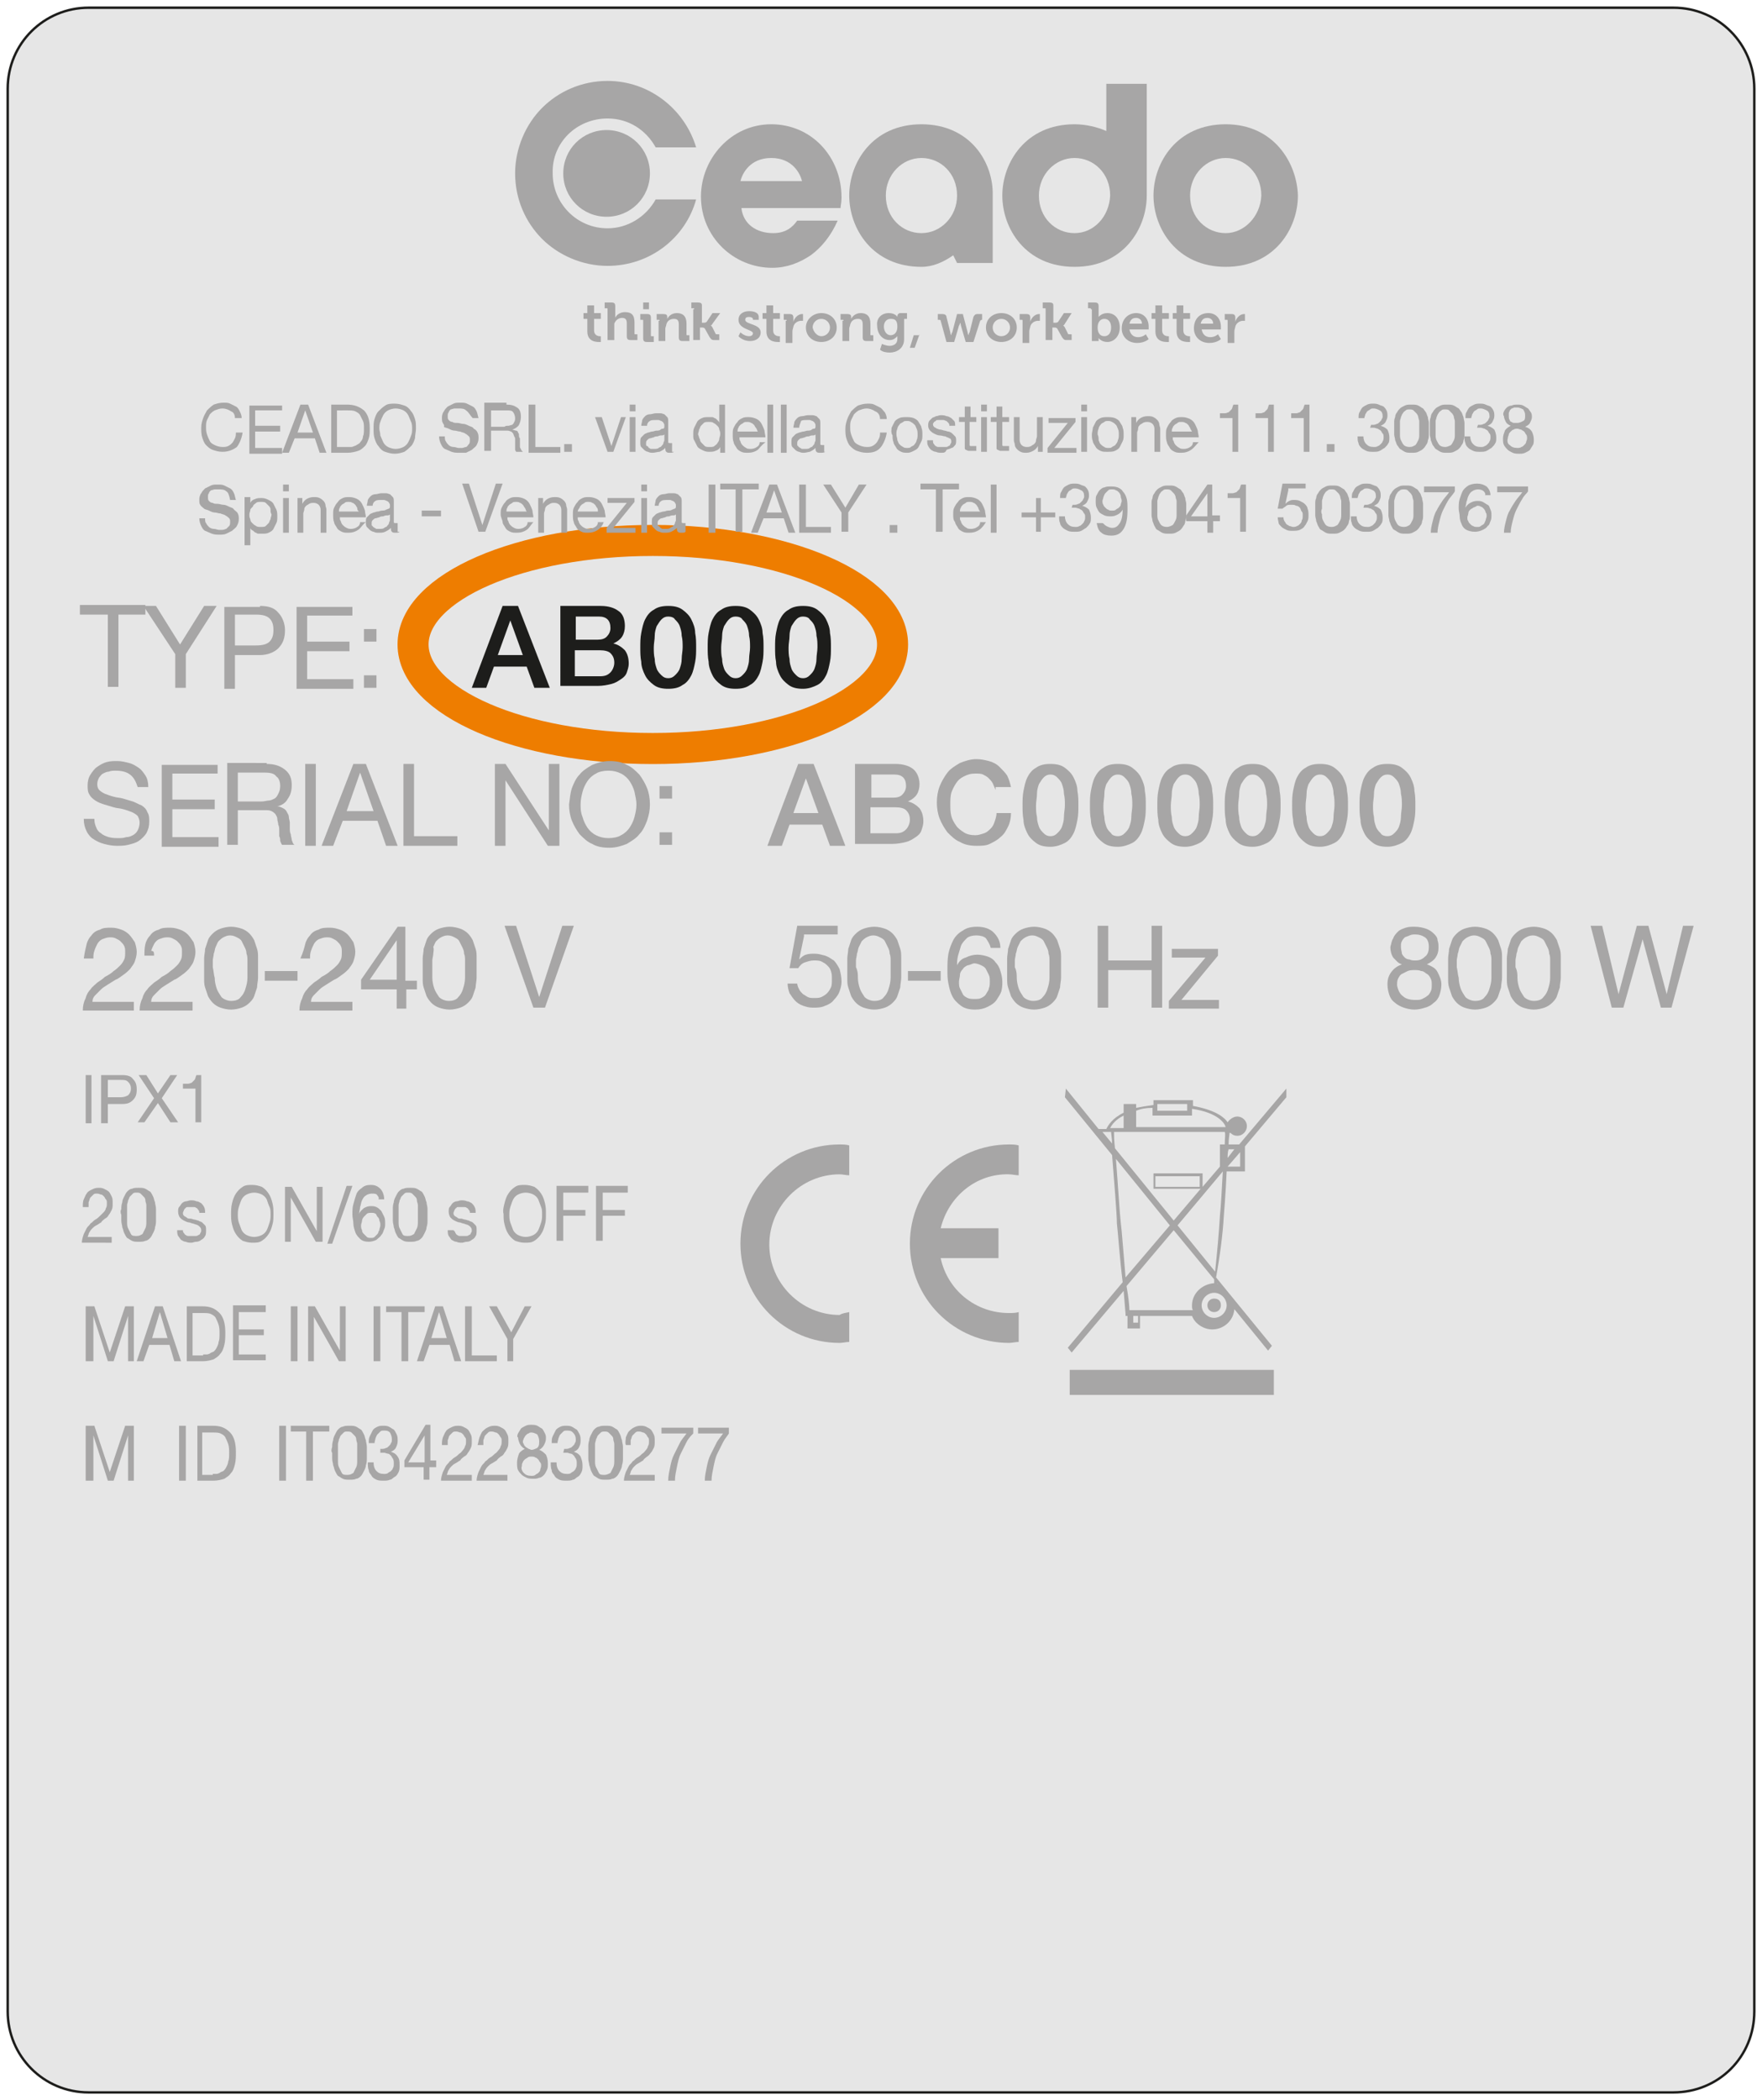 <?xml version="1.0" encoding="utf-8"?>
<!-- Generator: Adobe Illustrator 24.0.1, SVG Export Plug-In . SVG Version: 6.00 Build 0)  -->
<svg version="1.1" id="Livello_1" xmlns="http://www.w3.org/2000/svg" xmlns:xlink="http://www.w3.org/1999/xlink" x="0px" y="0px"
	 viewBox="0 0 183 218" style="enable-background:new 0 0 183 218;" xml:space="preserve">
<style type="text/css">
	.st0{fill:#E6E6E6;stroke:#1D1D1B;stroke-width:0.25;stroke-miterlimit:10;}
	.st1{fill:none;stroke:#EE7D00;stroke-width:3.224;stroke-miterlimit:10;}
	.st2{fill:#A7A6A6;}
	.st3{fill:#1D1D1B;}
	.st4{fill-rule:evenodd;clip-rule:evenodd;fill:#A7A6A6;}
</style>
<path class="st0" d="M173.8,217.2H9.2c-4.7,0-8.4-3.8-8.4-8.4V9.2c0-4.7,3.8-8.4,8.4-8.4h164.6c4.7,0,8.4,3.8,8.4,8.4v199.6
	C182.2,213.5,178.5,217.2,173.8,217.2z"/>
<ellipse class="st1" cx="67.8" cy="66.9" rx="24.9" ry="10.8"/>
<g>
	<g>
		<g>
			<path class="st2" d="M63.1,12.3c2.2,0,4,1.2,5,3h4.2c-1.2-4-4.9-6.9-9.2-6.9h0h0c-2.7,0-5.1,1.1-6.8,2.8
				c-1.7,1.7-2.8,4.2-2.8,6.8c0,2.7,1.1,5.1,2.8,6.8c1.7,1.7,4.2,2.8,6.8,2.8l0,0c4.4,0,8.1-2.9,9.2-6.9h-4.2c-1,1.8-2.9,3-5,3
				c-3.2,0-5.7-2.6-5.7-5.7h0.2h-0.2C57.3,14.8,59.9,12.3,63.1,12.3z"/>
			<path class="st2" d="M87,22.9c-0.7,1.6-1.7,2.8-2.8,3.6c-1.2,0.8-2.5,1.3-4,1.3c-4,0-7.4-3.2-7.4-7.4c0-3.9,3.1-7.5,7.3-7.5
				c4.2,0,7.3,3.4,7.3,7.6c0,0.6-0.1,0.8-0.1,1.1H77c0.2,1.7,1.6,2.6,3.3,2.6c1.3,0,2-0.6,2.5-1.3H87z M83.3,18.8
				c-0.2-0.8-1-2.4-3.2-2.4c-2.2,0-3,1.6-3.2,2.4H83.3z"/>
			<path class="st2" d="M95.7,12.9c-5.1,0-7.5,4-7.5,7.4c0,3.4,2.4,7.4,7.5,7.4c1.2,0,2.3-0.5,3.3-1.2l0.4,0.8h3.7v-7
				C103.2,16.9,100.8,12.9,95.7,12.9z M95.7,24.2c-2,0-3.7-1.6-3.7-3.9c0-2.2,1.7-3.9,3.7-3.9c2,0,3.7,1.6,3.7,3.9
				C99.4,22.5,97.7,24.2,95.7,24.2z"/>
			<path class="st2" d="M114.9,8.7v4.9c-0.9-0.4-2.1-0.7-3.3-0.7c-5.1,0-7.5,4-7.5,7.4c0,3.4,2.4,7.4,7.5,7.4c5.1,0,7.5-4,7.5-7.4
				V8.7H114.9z M111.6,24.2c-2,0-3.7-1.6-3.7-3.9c0-2.2,1.7-3.9,3.7-3.9c2,0,3.7,1.6,3.7,3.9C115.2,22.5,113.6,24.2,111.6,24.2z"/>
			<path class="st2" d="M127.3,12.9c-5.1,0-7.5,4-7.5,7.4c0,3.4,2.4,7.4,7.5,7.4c5.1,0,7.5-4,7.5-7.4
				C134.7,16.9,132.3,12.9,127.3,12.9z M127.3,24.2c-2,0-3.7-1.6-3.7-3.9c0-2.2,1.7-3.9,3.7-3.9c2,0,3.7,1.6,3.7,3.9
				C130.9,22.5,129.2,24.2,127.3,24.2z"/>
			<path class="st2" d="M61,33.1h-0.4v-0.6H61v-0.8h0.7v0.8h0.7v0.6h-0.7v1.2c0,0.5,0.4,0.6,0.6,0.6c0.1,0,0.1,0,0.1,0v0.6
				c0,0-0.1,0-0.2,0c-0.4,0-1.2-0.1-1.2-1.1V33.1z"/>
			<path class="st2" d="M63.1,32.1c0-0.1,0-0.1-0.1-0.1h-0.2v-0.6h0.7c0.3,0,0.4,0.1,0.4,0.4v1c0,0.1,0,0.2,0,0.2h0
				c0.1-0.3,0.5-0.6,1-0.6c0.7,0,1,0.3,1,1.1v1.1c0,0.1,0,0.1,0.1,0.1h0.2v0.6h-0.7c-0.3,0-0.4-0.1-0.4-0.4v-1.3
				c0-0.4-0.1-0.6-0.5-0.6c-0.4,0-0.7,0.3-0.8,0.6c0,0.1,0,0.2,0,0.4v1.3h-0.7V32.1z"/>
			<path class="st2" d="M66.8,33.3c0-0.1,0-0.1-0.1-0.1h-0.2v-0.6h0.7c0.3,0,0.4,0.1,0.4,0.4v1.8c0,0.1,0,0.1,0.1,0.1h0.2v0.6h-0.7
				c-0.3,0-0.4-0.1-0.4-0.4V33.3z M66.8,31.4h0.6v0.7h-0.6V31.4z"/>
			<path class="st2" d="M68.5,33.3c0-0.1,0-0.1-0.1-0.1h-0.2v-0.6h0.7c0.3,0,0.4,0.1,0.4,0.3v0.1c0,0.1,0,0.1,0,0.1h0
				c0.1-0.2,0.4-0.6,1-0.6c0.6,0,1,0.3,1,1.1v1.1c0,0.1,0,0.1,0.1,0.1h0.2v0.6h-0.7c-0.3,0-0.4-0.1-0.4-0.4v-1.3
				c0-0.4-0.1-0.6-0.5-0.6c-0.4,0-0.7,0.2-0.8,0.6c0,0.1-0.1,0.3-0.1,0.4v1.3h-0.7V33.3z"/>
			<path class="st2" d="M72.1,32.1c0-0.1,0-0.1-0.1-0.1h-0.2v-0.6h0.7c0.3,0,0.4,0.1,0.4,0.3v1.8h0.2c0.1,0,0.2,0,0.3-0.1l0.6-0.9
				h0.8L74,33.6c-0.1,0.2-0.2,0.2-0.2,0.2v0c0,0,0.1,0,0.2,0.2l0.3,0.6c0,0.1,0.1,0.1,0.2,0.1h0.2v0.6h-0.5c-0.2,0-0.3,0-0.5-0.3
				l-0.5-0.9c-0.1-0.1-0.2-0.1-0.3-0.1h-0.2v1.3h-0.7V32.1z"/>
			<path class="st2" d="M76.9,34.5c0,0,0.4,0.4,0.9,0.4c0.2,0,0.4-0.1,0.4-0.3c0-0.4-1.5-0.4-1.5-1.4c0-0.6,0.5-0.9,1.1-0.9
				c0.4,0,1,0.1,1,0.6v0.3h-0.6v-0.1c0-0.1-0.2-0.2-0.4-0.2c-0.3,0-0.4,0.1-0.4,0.3c0,0.5,1.6,0.4,1.6,1.3c0,0.6-0.5,0.9-1.1,0.9
				c-0.8,0-1.2-0.5-1.2-0.5L76.9,34.5z"/>
			<path class="st2" d="M79.6,33.1h-0.4v-0.6h0.4v-0.8h0.7v0.8h0.7v0.6h-0.7v1.2c0,0.5,0.4,0.6,0.6,0.6c0.1,0,0.1,0,0.1,0v0.6
				c0,0-0.1,0-0.2,0c-0.4,0-1.2-0.1-1.2-1.1V33.1z"/>
			<path class="st2" d="M81.7,33.3c0-0.1,0-0.1-0.1-0.1h-0.2v-0.6H82c0.3,0,0.4,0.1,0.4,0.4v0.2c0,0.1,0,0.2,0,0.2h0
				c0.1-0.4,0.5-0.8,0.9-0.8c0.1,0,0.1,0,0.1,0v0.7c0,0-0.1,0-0.2,0c-0.3,0-0.7,0.2-0.8,0.6c0,0.1-0.1,0.3-0.1,0.5v1.2h-0.7V33.3z"
				/>
			<path class="st2" d="M85.3,32.5c0.9,0,1.6,0.6,1.6,1.5c0,0.9-0.7,1.5-1.6,1.5c-0.9,0-1.6-0.6-1.6-1.5
				C83.7,33.1,84.5,32.5,85.3,32.5z M85.3,34.9c0.5,0,0.9-0.4,0.9-0.9c0-0.5-0.4-0.9-0.9-0.9c-0.5,0-0.9,0.4-0.9,0.9
				C84.5,34.5,84.9,34.9,85.3,34.9z"/>
			<path class="st2" d="M87.6,33.3c0-0.1,0-0.1-0.1-0.1h-0.2v-0.6h0.7c0.3,0,0.4,0.1,0.4,0.3v0.1c0,0.1,0,0.1,0,0.1h0
				c0.1-0.2,0.4-0.6,1-0.6c0.6,0,1,0.3,1,1.1v1.1c0,0.1,0,0.1,0.1,0.1h0.2v0.6H90c-0.3,0-0.4-0.1-0.4-0.4v-1.3
				c0-0.4-0.1-0.6-0.5-0.6c-0.4,0-0.7,0.2-0.8,0.6c0,0.1-0.1,0.3-0.1,0.4v1.3h-0.7V33.3z"/>
			<path class="st2" d="M92.3,32.5c0.7,0,0.9,0.4,0.9,0.4h0c0,0,0,0,0-0.1c0-0.1,0.1-0.3,0.3-0.3h0.7v0.6H94c-0.1,0-0.1,0-0.1,0.1v2
				c0,1-0.8,1.4-1.5,1.4c-0.4,0-0.8-0.1-1-0.3l0.2-0.6c0,0,0.4,0.2,0.8,0.2c0.4,0,0.8-0.2,0.8-0.7v-0.1c0-0.1,0-0.2,0-0.2h0
				c-0.2,0.2-0.4,0.4-0.8,0.4c-0.8,0-1.3-0.7-1.3-1.5C91,33.1,91.5,32.5,92.3,32.5z M93.2,33.9c0-0.7-0.3-0.8-0.7-0.8
				c-0.4,0-0.7,0.3-0.7,0.8c0,0.5,0.3,0.9,0.7,0.9C92.8,34.8,93.2,34.6,93.2,33.9z"/>
			<path class="st2" d="M95.5,34.7L95,36.1h-0.5l0.4-1.3H95.5z"/>
		</g>
		<g>
			<path class="st2" d="M67.5,18c0,2.5-2,4.5-4.5,4.5c-2.5,0-4.5-2-4.5-4.5c0-2.5,2-4.5,4.5-4.5C65.5,13.5,67.5,15.5,67.5,18z"/>
			<path class="st2" d="M97.7,33.3c0-0.1-0.1-0.1-0.2-0.1h-0.1v-0.6h0.5c0.2,0,0.4,0.1,0.4,0.3l0.4,1.6c0,0.2,0.1,0.3,0.1,0.3h0
				c0,0,0-0.2,0.1-0.3l0.5-1.9h0.6l0.5,1.9c0,0.2,0.1,0.3,0.1,0.3h0c0,0,0-0.2,0.1-0.3l0.4-1.6c0.1-0.2,0.2-0.3,0.4-0.3h0.5v0.6H102
				c-0.1,0-0.1,0-0.2,0.1l-0.7,2.2h-0.8l-0.5-1.7c0-0.2-0.1-0.3-0.1-0.3h0c0,0,0,0.2-0.1,0.3l-0.5,1.7h-0.8L97.7,33.3z"/>
			<path class="st2" d="M104,32.5c0.9,0,1.6,0.6,1.6,1.5c0,0.9-0.7,1.5-1.6,1.5c-0.9,0-1.6-0.6-1.6-1.5
				C102.4,33.1,103.1,32.5,104,32.5z M104,34.9c0.5,0,0.9-0.4,0.9-0.9c0-0.5-0.4-0.9-0.9-0.9c-0.5,0-0.9,0.4-0.9,0.9
				C103.1,34.5,103.5,34.9,104,34.9z"/>
			<path class="st2" d="M106.2,33.3c0-0.1,0-0.1-0.1-0.1h-0.2v-0.6h0.7c0.3,0,0.4,0.1,0.4,0.4v0.2c0,0.1,0,0.2,0,0.2h0
				c0.1-0.4,0.5-0.8,0.9-0.8c0.1,0,0.1,0,0.1,0v0.7c0,0-0.1,0-0.2,0c-0.3,0-0.7,0.2-0.8,0.6c0,0.1-0.1,0.3-0.1,0.5v1.2h-0.7V33.3z"
				/>
			<path class="st2" d="M108.6,32.1c0-0.1,0-0.1-0.1-0.1h-0.2v-0.6h0.7c0.3,0,0.4,0.1,0.4,0.3v1.8h0.2c0.1,0,0.2,0,0.3-0.1l0.6-0.9
				h0.8l-0.7,1.1c-0.1,0.2-0.2,0.2-0.2,0.2v0c0,0,0.1,0,0.2,0.2l0.3,0.6c0,0.1,0.1,0.1,0.2,0.1h0.2v0.6h-0.5c-0.2,0-0.3,0-0.5-0.3
				l-0.5-0.9c-0.1-0.1-0.2-0.1-0.3-0.1h-0.2v1.3h-0.7V32.1z"/>
			<path class="st2" d="M113.3,32.1c0-0.1,0-0.1-0.1-0.1h-0.2v-0.6h0.7c0.3,0,0.4,0.1,0.4,0.4v0.9c0,0.1,0,0.2,0,0.2h0
				c0,0,0.3-0.4,0.9-0.4c0.8,0,1.3,0.6,1.3,1.5c0,0.9-0.6,1.5-1.3,1.5c-0.6,0-0.9-0.4-0.9-0.4h0c0,0,0,0.1,0,0.2v0.1h-0.7V32.1z
				 M114.7,34.9c0.4,0,0.7-0.3,0.7-0.9c0-0.6-0.3-0.9-0.7-0.9c-0.4,0-0.7,0.3-0.7,0.9C114,34.5,114.2,34.9,114.7,34.9z"/>
			<path class="st2" d="M118,32.5c0.8,0,1.3,0.6,1.3,1.4c0,0.1,0,0.3,0,0.3h-2c0.1,0.5,0.4,0.8,0.9,0.8c0.5,0,0.8-0.3,0.8-0.3
				l0.3,0.5c0,0-0.4,0.4-1.2,0.4c-1,0-1.6-0.7-1.6-1.5C116.5,33.1,117.2,32.5,118,32.5z M118.6,33.6c0-0.4-0.3-0.6-0.6-0.6
				c-0.4,0-0.6,0.2-0.7,0.6H118.6z"/>
			<path class="st2" d="M120,33.1h-0.4v-0.6h0.4v-0.8h0.7v0.8h0.7v0.6h-0.7v1.2c0,0.5,0.4,0.6,0.6,0.6c0.1,0,0.1,0,0.1,0v0.6
				c0,0-0.1,0-0.2,0c-0.4,0-1.2-0.1-1.2-1.1V33.1z"/>
			<path class="st2" d="M122.2,33.1h-0.4v-0.6h0.4v-0.8h0.7v0.8h0.7v0.6h-0.7v1.2c0,0.5,0.4,0.6,0.6,0.6c0.1,0,0.1,0,0.1,0v0.6
				c0,0-0.1,0-0.2,0c-0.4,0-1.2-0.1-1.2-1.1V33.1z"/>
			<path class="st2" d="M125.5,32.5c0.8,0,1.3,0.6,1.3,1.4c0,0.1,0,0.3,0,0.3h-2c0.1,0.5,0.4,0.8,0.9,0.8c0.5,0,0.8-0.3,0.8-0.3
				l0.3,0.5c0,0-0.4,0.4-1.2,0.4c-1,0-1.6-0.7-1.6-1.5C124,33.1,124.6,32.5,125.5,32.5z M126,33.6c0-0.4-0.3-0.6-0.6-0.6
				c-0.4,0-0.6,0.2-0.7,0.6H126z"/>
			<path class="st2" d="M127.5,33.3c0-0.1,0-0.1-0.1-0.1h-0.2v-0.6h0.7c0.3,0,0.4,0.1,0.4,0.4v0.2c0,0.1,0,0.2,0,0.2h0
				c0.1-0.4,0.5-0.8,0.9-0.8c0.1,0,0.1,0,0.1,0v0.7c0,0-0.1,0-0.2,0c-0.3,0-0.7,0.2-0.8,0.6c0,0.1-0.1,0.3-0.1,0.5v1.2h-0.7V33.3z"
				/>
		</g>
	</g>
	<g>
		<path class="st2" d="M24,42.7c-0.3-0.2-0.6-0.3-0.9-0.3c-0.3,0-0.5,0.1-0.8,0.2c-0.2,0.1-0.4,0.3-0.5,0.4
			c-0.1,0.2-0.2,0.4-0.3,0.6c-0.1,0.2-0.1,0.5-0.1,0.7c0,0.3,0,0.5,0.1,0.8c0.1,0.3,0.2,0.5,0.3,0.7c0.1,0.2,0.3,0.3,0.5,0.4
			c0.2,0.1,0.5,0.2,0.8,0.2c0.2,0,0.4,0,0.6-0.1c0.2-0.1,0.3-0.2,0.4-0.3c0.1-0.1,0.2-0.3,0.3-0.5c0.1-0.2,0.1-0.4,0.1-0.6h0.7
			c-0.1,0.6-0.3,1.1-0.6,1.5c-0.4,0.3-0.9,0.5-1.5,0.5c-0.4,0-0.7-0.1-1-0.2c-0.3-0.1-0.5-0.3-0.7-0.5c-0.2-0.2-0.3-0.5-0.4-0.8
			c-0.1-0.3-0.1-0.7-0.1-1c0-0.4,0.1-0.7,0.2-1c0.1-0.3,0.3-0.6,0.4-0.8c0.2-0.2,0.4-0.4,0.7-0.6c0.3-0.1,0.6-0.2,1-0.2
			c0.3,0,0.5,0,0.7,0.1c0.2,0.1,0.4,0.2,0.6,0.3c0.2,0.1,0.3,0.3,0.4,0.5c0.1,0.2,0.2,0.4,0.2,0.7h-0.7C24.4,43.1,24.3,42.8,24,42.7
			z"/>
		<path class="st2" d="M29.3,42v0.6h-2.8v1.6h2.6v0.6h-2.6v1.7h2.8v0.6h-3.4v-5H29.3z"/>
		<path class="st2" d="M32,42l1.9,5h-0.7l-0.5-1.5h-2.1l-0.6,1.5h-0.7l1.9-5H32z M32.5,44.9l-0.8-2.3h0l-0.8,2.3H32.5z"/>
		<path class="st2" d="M36,42c0.8,0,1.3,0.2,1.8,0.6c0.4,0.4,0.6,1,0.6,1.8c0,0.4,0,0.8-0.1,1.1c-0.1,0.3-0.2,0.6-0.4,0.8
			c-0.2,0.2-0.4,0.4-0.7,0.5c-0.3,0.1-0.7,0.2-1.1,0.2h-1.7v-5H36z M36.1,46.4c0.1,0,0.2,0,0.3,0c0.1,0,0.2,0,0.4-0.1
			c0.1,0,0.2-0.1,0.4-0.2s0.2-0.2,0.3-0.3c0.1-0.1,0.2-0.3,0.2-0.5c0.1-0.2,0.1-0.5,0.1-0.8c0-0.3,0-0.6-0.1-0.8
			c-0.1-0.2-0.2-0.4-0.3-0.6c-0.1-0.2-0.3-0.3-0.5-0.4c-0.2-0.1-0.5-0.1-0.8-0.1H35v3.8H36.1z"/>
		<path class="st2" d="M38.9,43.5c0.1-0.3,0.2-0.6,0.4-0.8c0.2-0.2,0.4-0.4,0.7-0.6s0.6-0.2,1-0.2s0.7,0.1,1,0.2s0.5,0.3,0.7,0.6
			c0.2,0.2,0.3,0.5,0.4,0.8c0.1,0.3,0.1,0.6,0.1,1c0,0.3-0.1,0.7-0.1,1c-0.1,0.3-0.2,0.6-0.4,0.8c-0.2,0.2-0.4,0.4-0.7,0.6
			c-0.3,0.1-0.6,0.2-1,0.2s-0.7-0.1-1-0.2c-0.3-0.1-0.5-0.3-0.7-0.6c-0.2-0.2-0.3-0.5-0.4-0.8c-0.1-0.3-0.1-0.6-0.1-1
			C38.8,44.1,38.8,43.8,38.9,43.5z M39.5,45.2c0.1,0.2,0.2,0.5,0.3,0.7c0.1,0.2,0.3,0.4,0.5,0.5c0.2,0.1,0.5,0.2,0.8,0.2
			s0.6-0.1,0.8-0.2c0.2-0.1,0.4-0.3,0.5-0.5c0.1-0.2,0.2-0.4,0.3-0.7c0.1-0.2,0.1-0.5,0.1-0.7c0-0.2,0-0.5-0.1-0.7
			c-0.1-0.2-0.2-0.5-0.3-0.7c-0.1-0.2-0.3-0.4-0.5-0.5c-0.2-0.1-0.5-0.2-0.8-0.2s-0.6,0.1-0.8,0.2c-0.2,0.1-0.4,0.3-0.5,0.5
			c-0.1,0.2-0.2,0.4-0.3,0.7c-0.1,0.2-0.1,0.5-0.1,0.7C39.4,44.7,39.5,44.9,39.5,45.2z"/>
		<path class="st2" d="M48.4,42.6c-0.2-0.2-0.5-0.2-0.8-0.2c-0.1,0-0.3,0-0.4,0c-0.1,0-0.3,0.1-0.4,0.1c-0.1,0.1-0.2,0.2-0.2,0.3
			c-0.1,0.1-0.1,0.2-0.1,0.4c0,0.2,0,0.3,0.1,0.4s0.2,0.2,0.4,0.2c0.1,0.1,0.3,0.1,0.5,0.1s0.4,0.1,0.6,0.1c0.2,0,0.4,0.1,0.6,0.2
			c0.2,0.1,0.4,0.1,0.5,0.3c0.2,0.1,0.3,0.2,0.4,0.4c0.1,0.2,0.1,0.4,0.1,0.6c0,0.3-0.1,0.5-0.2,0.7s-0.3,0.3-0.5,0.5
			c-0.2,0.1-0.4,0.2-0.6,0.3C48.2,47,47.9,47,47.7,47c-0.3,0-0.5,0-0.8-0.1c-0.2-0.1-0.5-0.2-0.7-0.3c-0.2-0.1-0.3-0.3-0.4-0.5
			c-0.1-0.2-0.2-0.5-0.2-0.8h0.6c0,0.2,0,0.4,0.1,0.5c0.1,0.2,0.2,0.3,0.3,0.4c0.1,0.1,0.3,0.2,0.5,0.2c0.2,0,0.4,0.1,0.5,0.1
			c0.1,0,0.3,0,0.4,0c0.1,0,0.3-0.1,0.4-0.1s0.2-0.2,0.3-0.3c0.1-0.1,0.1-0.3,0.1-0.4c0-0.2,0-0.3-0.1-0.4c-0.1-0.1-0.2-0.2-0.4-0.3
			c-0.1-0.1-0.3-0.1-0.5-0.2c-0.2,0-0.4-0.1-0.6-0.1c-0.2,0-0.4-0.1-0.6-0.2c-0.2-0.1-0.4-0.1-0.5-0.2C46.2,44.1,46,44,46,43.9
			c-0.1-0.1-0.1-0.3-0.1-0.6c0-0.2,0.1-0.5,0.2-0.6c0.1-0.2,0.2-0.3,0.4-0.5c0.2-0.1,0.4-0.2,0.6-0.3c0.2-0.1,0.4-0.1,0.7-0.1
			c0.3,0,0.5,0,0.7,0.1c0.2,0.1,0.4,0.2,0.6,0.3c0.2,0.1,0.3,0.3,0.4,0.5c0.1,0.2,0.1,0.4,0.2,0.7h-0.6
			C48.8,43.1,48.7,42.8,48.4,42.6z"/>
		<path class="st2" d="M52.6,42c0.5,0,0.8,0.1,1.1,0.3c0.3,0.2,0.4,0.5,0.4,1c0,0.3-0.1,0.6-0.2,0.8c-0.1,0.2-0.4,0.4-0.7,0.5v0
			c0.1,0,0.3,0.1,0.4,0.1s0.2,0.1,0.2,0.2c0.1,0.1,0.1,0.2,0.1,0.3s0,0.2,0.1,0.3c0,0.1,0,0.2,0,0.4c0,0.1,0,0.2,0,0.4
			c0,0.1,0,0.2,0.1,0.3c0,0.1,0.1,0.2,0.2,0.3h-0.7c0-0.1-0.1-0.1-0.1-0.2c0-0.1,0-0.2,0-0.3c0-0.1,0-0.2,0-0.4c0-0.1,0-0.2,0-0.4
			c0-0.1,0-0.2-0.1-0.3c0-0.1-0.1-0.2-0.1-0.3c-0.1-0.1-0.1-0.1-0.2-0.2c-0.1,0-0.2-0.1-0.4-0.1H51v2.1h-0.7v-5H52.6z M52.8,44.2
			c0.1,0,0.3-0.1,0.4-0.1c0.1-0.1,0.2-0.2,0.2-0.3c0.1-0.1,0.1-0.3,0.1-0.4c0-0.2-0.1-0.5-0.2-0.6c-0.1-0.2-0.4-0.2-0.7-0.2H51v1.7
			h1.4C52.5,44.2,52.6,44.2,52.8,44.2z"/>
		<path class="st2" d="M55.6,42v4.4h2.6v0.6h-3.3v-5H55.6z"/>
		<path class="st2" d="M59.4,46.1v0.8h-0.8v-0.8H59.4z"/>
		<path class="st2" d="M63.1,46.9l-1.3-3.6h0.7l1,3h0l1-3H65l-1.3,3.6H63.1z"/>
		<path class="st2" d="M65.4,42.7V42H66v0.7H65.4z M66,43.3v3.6h-0.6v-3.6H66z"/>
		<path class="st2" d="M70,46.9C69.9,47,69.7,47,69.6,47c-0.2,0-0.3,0-0.4-0.1c-0.1-0.1-0.1-0.2-0.1-0.4c-0.2,0.2-0.4,0.3-0.6,0.4
			C68.3,46.9,68,47,67.8,47c-0.2,0-0.3,0-0.5-0.1c-0.1,0-0.3-0.1-0.4-0.2c-0.1-0.1-0.2-0.2-0.3-0.3c-0.1-0.1-0.1-0.3-0.1-0.5
			c0-0.2,0-0.4,0.1-0.5c0.1-0.1,0.2-0.2,0.3-0.3c0.1-0.1,0.2-0.1,0.4-0.2c0.1,0,0.3-0.1,0.4-0.1c0.2,0,0.3-0.1,0.5-0.1
			c0.1,0,0.3,0,0.4-0.1s0.2-0.1,0.3-0.1c0.1-0.1,0.1-0.1,0.1-0.3c0-0.1,0-0.2-0.1-0.3c0-0.1-0.1-0.1-0.2-0.2c-0.1,0-0.2-0.1-0.3-0.1
			c-0.1,0-0.2,0-0.3,0c-0.2,0-0.5,0-0.6,0.1c-0.2,0.1-0.3,0.3-0.3,0.5h-0.6c0-0.2,0.1-0.4,0.1-0.6c0.1-0.2,0.2-0.3,0.3-0.4
			c0.1-0.1,0.3-0.2,0.5-0.2c0.2,0,0.4-0.1,0.6-0.1c0.2,0,0.3,0,0.5,0c0.2,0,0.3,0.1,0.4,0.1c0.1,0.1,0.2,0.2,0.3,0.3
			c0.1,0.1,0.1,0.3,0.1,0.5v1.8c0,0.1,0,0.2,0,0.3c0,0.1,0.1,0.1,0.2,0.1c0.1,0,0.1,0,0.2,0V46.9z M69,45.1
			c-0.1,0.1-0.2,0.1-0.3,0.1c-0.1,0-0.2,0-0.4,0.1c-0.1,0-0.3,0-0.4,0.1c-0.1,0-0.3,0.1-0.4,0.1c-0.1,0-0.2,0.1-0.3,0.2
			c-0.1,0.1-0.1,0.2-0.1,0.4c0,0.1,0,0.2,0.1,0.2s0.1,0.1,0.2,0.2c0.1,0,0.1,0.1,0.2,0.1c0.1,0,0.2,0,0.3,0c0.2,0,0.4,0,0.5-0.1
			c0.1-0.1,0.3-0.1,0.3-0.2c0.1-0.1,0.2-0.2,0.2-0.3s0.1-0.2,0.1-0.3V45.1z"/>
		<path class="st2" d="M74.8,46.9v-0.5h0c-0.1,0.2-0.2,0.3-0.5,0.4c-0.2,0.1-0.4,0.1-0.7,0.1c-0.3,0-0.5-0.1-0.7-0.2
			c-0.2-0.1-0.4-0.2-0.5-0.4c-0.1-0.2-0.2-0.4-0.3-0.6C72,45.6,72,45.4,72,45.1c0-0.3,0-0.5,0.1-0.7c0.1-0.2,0.2-0.4,0.3-0.6
			s0.3-0.3,0.5-0.4c0.2-0.1,0.4-0.1,0.7-0.1c0.1,0,0.2,0,0.3,0s0.2,0,0.3,0.1c0.1,0,0.2,0.1,0.3,0.2c0.1,0.1,0.2,0.2,0.2,0.3h0V42
			h0.6v5H74.8z M72.7,45.6c0,0.2,0.1,0.3,0.2,0.4s0.2,0.2,0.3,0.3c0.1,0.1,0.3,0.1,0.5,0.1c0.2,0,0.4,0,0.5-0.1
			c0.1-0.1,0.3-0.2,0.3-0.3c0.1-0.1,0.2-0.3,0.2-0.4c0-0.2,0.1-0.3,0.1-0.5c0-0.2,0-0.3-0.1-0.5c0-0.2-0.1-0.3-0.2-0.4
			c-0.1-0.1-0.2-0.2-0.4-0.3c-0.1-0.1-0.3-0.1-0.5-0.1c-0.2,0-0.4,0-0.5,0.1c-0.1,0.1-0.2,0.2-0.3,0.3c-0.1,0.1-0.1,0.3-0.2,0.4
			c0,0.2-0.1,0.3-0.1,0.5C72.6,45.3,72.6,45.5,72.7,45.6z"/>
		<path class="st2" d="M78.7,46.7c-0.3,0.2-0.6,0.3-1,0.3c-0.3,0-0.5,0-0.7-0.1c-0.2-0.1-0.4-0.2-0.5-0.4c-0.1-0.2-0.3-0.4-0.3-0.6
			c-0.1-0.2-0.1-0.5-0.1-0.8c0-0.3,0-0.5,0.1-0.7c0.1-0.2,0.2-0.4,0.4-0.6c0.1-0.2,0.3-0.3,0.5-0.4s0.4-0.1,0.7-0.1
			c0.3,0,0.6,0.1,0.8,0.2c0.2,0.1,0.4,0.3,0.5,0.5c0.1,0.2,0.2,0.4,0.3,0.7c0,0.2,0.1,0.5,0.1,0.7h-2.7c0,0.2,0,0.3,0.1,0.4
			c0,0.1,0.1,0.3,0.2,0.4c0.1,0.1,0.2,0.2,0.4,0.3c0.1,0.1,0.3,0.1,0.5,0.1c0.2,0,0.5-0.1,0.6-0.2c0.2-0.1,0.3-0.3,0.3-0.5h0.6
			C79.1,46.2,78.9,46.5,78.7,46.7z M78.5,44.4c-0.1-0.1-0.1-0.2-0.2-0.3c-0.1-0.1-0.2-0.2-0.3-0.2c-0.1-0.1-0.3-0.1-0.4-0.1
			c-0.2,0-0.3,0-0.4,0.1c-0.1,0.1-0.2,0.1-0.3,0.2c-0.1,0.1-0.2,0.2-0.2,0.3c-0.1,0.1-0.1,0.3-0.1,0.4h2.1
			C78.6,44.6,78.6,44.5,78.5,44.4z"/>
		<path class="st2" d="M80.3,42v5h-0.6v-5H80.3z"/>
		<path class="st2" d="M81.7,42v5h-0.6v-5H81.7z"/>
		<path class="st2" d="M85.7,46.9C85.6,47,85.4,47,85.2,47c-0.2,0-0.3,0-0.4-0.1c-0.1-0.1-0.1-0.2-0.1-0.4c-0.2,0.2-0.4,0.3-0.6,0.4
			C84,46.9,83.7,47,83.5,47c-0.2,0-0.3,0-0.5-0.1c-0.1,0-0.3-0.1-0.4-0.2c-0.1-0.1-0.2-0.2-0.3-0.3c-0.1-0.1-0.1-0.3-0.1-0.5
			c0-0.2,0-0.4,0.1-0.5c0.1-0.1,0.2-0.2,0.3-0.3c0.1-0.1,0.2-0.1,0.4-0.2c0.1,0,0.3-0.1,0.4-0.1c0.2,0,0.3-0.1,0.5-0.1
			c0.1,0,0.3,0,0.4-0.1s0.2-0.1,0.3-0.1c0.1-0.1,0.1-0.1,0.1-0.3c0-0.1,0-0.2-0.1-0.3c0-0.1-0.1-0.1-0.2-0.2c-0.1,0-0.2-0.1-0.3-0.1
			c-0.1,0-0.2,0-0.3,0c-0.2,0-0.5,0-0.6,0.1C83.1,44,83,44.2,83,44.4h-0.6c0-0.2,0.1-0.4,0.1-0.6c0.1-0.2,0.2-0.3,0.3-0.4
			c0.1-0.1,0.3-0.2,0.5-0.2c0.2,0,0.4-0.1,0.6-0.1c0.2,0,0.3,0,0.5,0c0.2,0,0.3,0.1,0.4,0.1c0.1,0.1,0.2,0.2,0.3,0.3
			c0.1,0.1,0.1,0.3,0.1,0.5v1.8c0,0.1,0,0.2,0,0.3c0,0.1,0.1,0.1,0.2,0.1c0.1,0,0.1,0,0.2,0V46.9z M84.7,45.1
			c-0.1,0.1-0.2,0.1-0.3,0.1c-0.1,0-0.2,0-0.4,0.1c-0.1,0-0.3,0-0.4,0.1c-0.1,0-0.3,0.1-0.4,0.1c-0.1,0-0.2,0.1-0.3,0.2
			c-0.1,0.1-0.1,0.2-0.1,0.4c0,0.1,0,0.2,0.1,0.2c0,0.1,0.1,0.1,0.2,0.2c0.1,0,0.1,0.1,0.2,0.1c0.1,0,0.2,0,0.3,0
			c0.2,0,0.4,0,0.5-0.1c0.1-0.1,0.3-0.1,0.3-0.2c0.1-0.1,0.2-0.2,0.2-0.3s0.1-0.2,0.1-0.3V45.1z"/>
		<path class="st2" d="M90.9,42.7c-0.3-0.2-0.6-0.3-0.9-0.3c-0.3,0-0.5,0.1-0.8,0.2c-0.2,0.1-0.4,0.3-0.5,0.4
			c-0.1,0.2-0.2,0.4-0.3,0.6c-0.1,0.2-0.1,0.5-0.1,0.7c0,0.3,0,0.5,0.1,0.8c0.1,0.3,0.2,0.5,0.3,0.7c0.1,0.2,0.3,0.3,0.5,0.4
			c0.2,0.1,0.5,0.2,0.8,0.2c0.2,0,0.4,0,0.6-0.1c0.2-0.1,0.3-0.2,0.4-0.3c0.1-0.1,0.2-0.3,0.3-0.5c0.1-0.2,0.1-0.4,0.1-0.6h0.7
			c-0.1,0.6-0.3,1.1-0.6,1.5C91.1,46.9,90.6,47,90,47c-0.4,0-0.7-0.1-1-0.2c-0.3-0.1-0.5-0.3-0.7-0.5c-0.2-0.2-0.3-0.5-0.4-0.8
			c-0.1-0.3-0.1-0.7-0.1-1c0-0.4,0.1-0.7,0.2-1c0.1-0.3,0.3-0.6,0.4-0.8c0.2-0.2,0.4-0.4,0.7-0.6c0.3-0.1,0.6-0.2,1-0.2
			c0.3,0,0.5,0,0.7,0.1c0.2,0.1,0.4,0.2,0.6,0.3c0.2,0.1,0.3,0.3,0.5,0.5c0.1,0.2,0.2,0.4,0.2,0.7h-0.7
			C91.4,43.1,91.2,42.8,90.9,42.7z"/>
		<path class="st2" d="M92.6,44.4c0.1-0.2,0.2-0.4,0.3-0.6c0.1-0.2,0.3-0.3,0.5-0.4c0.2-0.1,0.5-0.1,0.7-0.1c0.3,0,0.5,0,0.8,0.1
			c0.2,0.1,0.4,0.2,0.5,0.4c0.1,0.2,0.3,0.4,0.3,0.6c0.1,0.2,0.1,0.5,0.1,0.7c0,0.3,0,0.5-0.1,0.7c-0.1,0.2-0.2,0.4-0.3,0.6
			c-0.1,0.2-0.3,0.3-0.5,0.4S94.5,47,94.3,47c-0.3,0-0.5,0-0.7-0.1c-0.2-0.1-0.4-0.2-0.5-0.4c-0.1-0.2-0.3-0.4-0.3-0.6
			c-0.1-0.2-0.1-0.5-0.1-0.7C92.5,44.9,92.6,44.6,92.6,44.4z M93.2,45.7c0.1,0.2,0.1,0.3,0.2,0.4c0.1,0.1,0.2,0.2,0.4,0.3
			c0.1,0.1,0.3,0.1,0.4,0.1c0.2,0,0.3,0,0.4-0.1c0.1-0.1,0.3-0.1,0.4-0.3c0.1-0.1,0.2-0.3,0.2-0.4c0.1-0.2,0.1-0.4,0.1-0.6
			c0-0.2,0-0.4-0.1-0.6c-0.1-0.2-0.1-0.3-0.2-0.4c-0.1-0.1-0.2-0.2-0.4-0.3c-0.1-0.1-0.3-0.1-0.4-0.1c-0.2,0-0.3,0-0.4,0.1
			c-0.1,0.1-0.3,0.1-0.4,0.3c-0.1,0.1-0.2,0.3-0.2,0.4c-0.1,0.2-0.1,0.4-0.1,0.6C93.1,45.3,93.2,45.5,93.2,45.7z"/>
		<path class="st2" d="M97,46.1c0.1,0.1,0.1,0.2,0.2,0.2c0.1,0.1,0.2,0.1,0.3,0.1s0.2,0,0.4,0c0.1,0,0.2,0,0.3,0
			c0.1,0,0.2,0,0.3-0.1c0.1,0,0.2-0.1,0.2-0.2c0.1-0.1,0.1-0.2,0.1-0.3c0-0.2-0.1-0.3-0.2-0.3c-0.1-0.1-0.3-0.1-0.4-0.2
			c-0.2,0-0.4-0.1-0.6-0.1c-0.2,0-0.4-0.1-0.6-0.2c-0.2-0.1-0.3-0.2-0.4-0.3c-0.1-0.1-0.2-0.3-0.2-0.5c0-0.2,0-0.3,0.1-0.5
			c0.1-0.1,0.2-0.2,0.3-0.3c0.1-0.1,0.3-0.1,0.4-0.2c0.2,0,0.3-0.1,0.5-0.1c0.2,0,0.4,0,0.6,0.1c0.2,0,0.3,0.1,0.5,0.2
			c0.1,0.1,0.2,0.2,0.3,0.3c0.1,0.1,0.1,0.3,0.1,0.5h-0.6c0-0.1,0-0.2-0.1-0.3c-0.1-0.1-0.1-0.1-0.2-0.2c-0.1,0-0.2-0.1-0.3-0.1
			s-0.2,0-0.3,0c-0.1,0-0.2,0-0.3,0c-0.1,0-0.2,0-0.2,0.1c-0.1,0-0.1,0.1-0.2,0.1c0,0.1-0.1,0.1-0.1,0.2c0,0.1,0,0.2,0.1,0.3
			s0.2,0.1,0.3,0.2c0.1,0,0.2,0.1,0.4,0.1c0.1,0,0.3,0.1,0.4,0.1c0.1,0,0.3,0.1,0.4,0.1c0.1,0,0.3,0.1,0.4,0.2
			c0.1,0.1,0.2,0.2,0.3,0.3c0.1,0.1,0.1,0.3,0.1,0.4c0,0.2,0,0.4-0.1,0.5c-0.1,0.1-0.2,0.3-0.4,0.3c-0.1,0.1-0.3,0.1-0.5,0.2
			C98.2,47,98,47,97.8,47c-0.2,0-0.4,0-0.6-0.1c-0.2,0-0.3-0.1-0.5-0.2c-0.1-0.1-0.2-0.2-0.3-0.4c-0.1-0.2-0.1-0.3-0.1-0.6h0.6
			C96.9,45.9,96.9,46,97,46.1z"/>
		<path class="st2" d="M101.4,43.3v0.5h-0.7v2.2c0,0.1,0,0.1,0,0.2c0,0,0,0.1,0.1,0.1c0,0,0.1,0,0.1,0c0.1,0,0.1,0,0.2,0h0.3v0.5
			H101c-0.2,0-0.3,0-0.4,0c-0.1,0-0.2-0.1-0.3-0.1c-0.1-0.1-0.1-0.1-0.1-0.2c0-0.1,0-0.2,0-0.4v-2.3h-0.6v-0.5h0.6v-1.1h0.6v1.1
			H101.4z"/>
		<path class="st2" d="M101.9,42.7V42h0.6v0.7H101.9z M102.5,43.3v3.6h-0.6v-3.6H102.5z"/>
		<path class="st2" d="M104.8,43.3v0.5h-0.7v2.2c0,0.1,0,0.1,0,0.2c0,0,0,0.1,0.1,0.1c0,0,0.1,0,0.1,0c0.1,0,0.1,0,0.2,0h0.3v0.5
			h-0.5c-0.2,0-0.3,0-0.4,0c-0.1,0-0.2-0.1-0.3-0.1c-0.1-0.1-0.1-0.1-0.1-0.2c0-0.1,0-0.2,0-0.4v-2.3h-0.6v-0.5h0.6v-1.1h0.6v1.1
			H104.8z"/>
		<path class="st2" d="M107.8,46.9v-0.6h0c-0.1,0.2-0.3,0.4-0.5,0.5c-0.2,0.1-0.4,0.2-0.7,0.2c-0.2,0-0.4,0-0.6-0.1
			c-0.2-0.1-0.3-0.2-0.4-0.3s-0.2-0.3-0.2-0.4c0-0.2-0.1-0.3-0.1-0.5v-2.4h0.6v2.4c0,0.2,0.1,0.4,0.2,0.5c0.1,0.1,0.3,0.2,0.5,0.2
			c0.2,0,0.3,0,0.5-0.1c0.1-0.1,0.2-0.1,0.3-0.2c0.1-0.1,0.2-0.2,0.2-0.4c0-0.1,0.1-0.3,0.1-0.4v-2h0.6v3.6H107.8z"/>
		<path class="st2" d="M110.9,43.9h-2v-0.5h2.8v0.4l-2.2,2.7h2.3v0.5h-3v-0.5L110.9,43.9z"/>
		<path class="st2" d="M112.3,42.7V42h0.6v0.7H112.3z M112.9,43.3v3.6h-0.6v-3.6H112.9z"/>
		<path class="st2" d="M113.5,44.4c0.1-0.2,0.2-0.4,0.3-0.6c0.1-0.2,0.3-0.3,0.5-0.4c0.2-0.1,0.5-0.1,0.7-0.1c0.3,0,0.5,0,0.8,0.1
			c0.2,0.1,0.4,0.2,0.5,0.4c0.1,0.2,0.3,0.4,0.3,0.6c0.1,0.2,0.1,0.5,0.1,0.7c0,0.3,0,0.5-0.1,0.7c-0.1,0.2-0.2,0.4-0.3,0.6
			c-0.1,0.2-0.3,0.3-0.5,0.4s-0.5,0.1-0.8,0.1c-0.3,0-0.5,0-0.7-0.1c-0.2-0.1-0.4-0.2-0.5-0.4c-0.1-0.2-0.3-0.4-0.3-0.6
			c-0.1-0.2-0.1-0.5-0.1-0.7C113.4,44.9,113.5,44.6,113.5,44.4z M114.1,45.7c0.1,0.2,0.1,0.3,0.2,0.4c0.1,0.1,0.2,0.2,0.4,0.3
			c0.1,0.1,0.3,0.1,0.4,0.1c0.2,0,0.3,0,0.4-0.1c0.1-0.1,0.3-0.1,0.4-0.3c0.1-0.1,0.2-0.3,0.2-0.4c0.1-0.2,0.1-0.4,0.1-0.6
			c0-0.2,0-0.4-0.1-0.6c-0.1-0.2-0.1-0.3-0.2-0.4c-0.1-0.1-0.2-0.2-0.4-0.3s-0.3-0.1-0.4-0.1c-0.2,0-0.3,0-0.4,0.1s-0.3,0.1-0.4,0.3
			c-0.1,0.1-0.2,0.3-0.2,0.4c-0.1,0.2-0.1,0.4-0.1,0.6C114.1,45.3,114.1,45.5,114.1,45.7z"/>
		<path class="st2" d="M118,43.3v0.6h0c0.2-0.4,0.6-0.7,1.2-0.7c0.2,0,0.4,0,0.6,0.1c0.2,0.1,0.3,0.2,0.4,0.3
			c0.1,0.1,0.2,0.3,0.2,0.4c0,0.2,0.1,0.3,0.1,0.5v2.4h-0.6v-2.4c0-0.2-0.1-0.4-0.2-0.5c-0.1-0.1-0.3-0.2-0.5-0.2
			c-0.2,0-0.3,0-0.5,0.1c-0.1,0.1-0.2,0.1-0.3,0.2c-0.1,0.1-0.2,0.2-0.2,0.4s-0.1,0.3-0.1,0.4v2h-0.6v-3.6H118z"/>
		<path class="st2" d="M123.7,46.7c-0.3,0.2-0.6,0.3-1,0.3c-0.3,0-0.5,0-0.7-0.1c-0.2-0.1-0.4-0.2-0.5-0.4c-0.1-0.2-0.3-0.4-0.3-0.6
			c-0.1-0.2-0.1-0.5-0.1-0.8c0-0.3,0-0.5,0.1-0.7c0.1-0.2,0.2-0.4,0.4-0.6c0.1-0.2,0.3-0.3,0.5-0.4s0.4-0.1,0.7-0.1
			c0.3,0,0.6,0.1,0.8,0.2c0.2,0.1,0.4,0.3,0.5,0.5c0.1,0.2,0.2,0.4,0.3,0.7c0,0.2,0.1,0.5,0.1,0.7h-2.7c0,0.2,0,0.3,0.1,0.4
			c0,0.1,0.1,0.3,0.2,0.4c0.1,0.1,0.2,0.2,0.4,0.3c0.1,0.1,0.3,0.1,0.5,0.1c0.2,0,0.5-0.1,0.6-0.2c0.2-0.1,0.3-0.3,0.3-0.5h0.6
			C124.2,46.2,124,46.5,123.7,46.7z M123.6,44.4c-0.1-0.1-0.1-0.2-0.2-0.3c-0.1-0.1-0.2-0.2-0.3-0.2c-0.1-0.1-0.3-0.1-0.4-0.1
			c-0.2,0-0.3,0-0.4,0.1c-0.1,0.1-0.2,0.1-0.3,0.2c-0.1,0.1-0.2,0.2-0.2,0.3c-0.1,0.1-0.1,0.3-0.1,0.4h2.1
			C123.7,44.6,123.6,44.5,123.6,44.4z"/>
		<path class="st2" d="M128,46.9v-3.5h-1.3v-0.5c0.2,0,0.3,0,0.5,0c0.2,0,0.3-0.1,0.4-0.1c0.1-0.1,0.2-0.2,0.3-0.3
			c0.1-0.1,0.1-0.3,0.2-0.5h0.5v4.9H128z"/>
		<path class="st2" d="M131.7,46.9v-3.5h-1.3v-0.5c0.2,0,0.3,0,0.5,0c0.2,0,0.3-0.1,0.4-0.1c0.1-0.1,0.2-0.2,0.3-0.3
			c0.1-0.1,0.1-0.3,0.2-0.5h0.5v4.9H131.7z"/>
		<path class="st2" d="M135.4,46.9v-3.5h-1.3v-0.5c0.2,0,0.3,0,0.5,0c0.2,0,0.3-0.1,0.4-0.1c0.1-0.1,0.2-0.2,0.3-0.3
			c0.1-0.1,0.1-0.3,0.2-0.5h0.5v4.9H135.4z"/>
		<path class="st2" d="M138.6,46.1v0.8h-0.8v-0.8H138.6z"/>
		<path class="st2" d="M142.4,44.1C142.4,44.1,142.4,44.1,142.4,44.1h0.2c0.1,0,0.2,0,0.4-0.1c0.1,0,0.2-0.1,0.3-0.2
			c0.1-0.1,0.2-0.2,0.2-0.3c0.1-0.1,0.1-0.2,0.1-0.3c0-0.3-0.1-0.5-0.3-0.6c-0.2-0.1-0.4-0.2-0.6-0.2c-0.2,0-0.3,0-0.4,0.1
			c-0.1,0.1-0.2,0.1-0.3,0.2c-0.1,0.1-0.1,0.2-0.2,0.3c0,0.1-0.1,0.3-0.1,0.4h-0.6c0-0.2,0-0.5,0.1-0.6c0.1-0.2,0.2-0.4,0.3-0.5
			c0.1-0.1,0.3-0.2,0.5-0.3c0.2-0.1,0.4-0.1,0.6-0.1c0.2,0,0.4,0,0.6,0.1c0.2,0.1,0.3,0.1,0.5,0.2c0.1,0.1,0.2,0.2,0.3,0.4
			c0.1,0.2,0.1,0.4,0.1,0.6c0,0.2-0.1,0.4-0.2,0.6c-0.1,0.2-0.3,0.3-0.5,0.4v0c0.3,0.1,0.5,0.2,0.7,0.4c0.1,0.2,0.2,0.5,0.2,0.8
			c0,0.2,0,0.5-0.1,0.6c-0.1,0.2-0.2,0.3-0.4,0.5c-0.2,0.1-0.3,0.2-0.5,0.3c-0.2,0.1-0.4,0.1-0.7,0.1c-0.2,0-0.5,0-0.7-0.1
			c-0.2-0.1-0.4-0.2-0.5-0.3c-0.1-0.1-0.3-0.3-0.3-0.5c-0.1-0.2-0.1-0.4-0.1-0.7h0.6c0,0.3,0.1,0.6,0.3,0.8c0.2,0.2,0.4,0.3,0.8,0.3
			c0.1,0,0.3,0,0.4-0.1c0.1,0,0.2-0.1,0.3-0.2c0.1-0.1,0.2-0.2,0.2-0.3c0.1-0.1,0.1-0.3,0.1-0.4c0-0.2,0-0.3-0.1-0.4
			c-0.1-0.1-0.1-0.2-0.2-0.3c-0.1-0.1-0.2-0.1-0.3-0.2c-0.1,0-0.3-0.1-0.4-0.1c-0.1,0-0.2,0-0.4,0L142.4,44.1
			C142.3,44.1,142.3,44.1,142.4,44.1z"/>
		<path class="st2" d="M144.8,43.9c0-0.2,0-0.4,0.1-0.6c0-0.2,0.1-0.4,0.2-0.5c0.1-0.2,0.2-0.3,0.3-0.4s0.3-0.2,0.5-0.3
			c0.2-0.1,0.4-0.1,0.7-0.1c0.3,0,0.5,0,0.7,0.1c0.2,0.1,0.3,0.2,0.5,0.3c0.1,0.1,0.2,0.3,0.3,0.4c0.1,0.2,0.1,0.3,0.2,0.5
			c0,0.2,0.1,0.4,0.1,0.6c0,0.2,0,0.4,0,0.6s0,0.4,0,0.6c0,0.2,0,0.4-0.1,0.6c0,0.2-0.1,0.4-0.2,0.5c-0.1,0.2-0.2,0.3-0.3,0.4
			c-0.1,0.1-0.3,0.2-0.5,0.3c-0.2,0.1-0.4,0.1-0.7,0.1c-0.3,0-0.5,0-0.7-0.1c-0.2-0.1-0.3-0.2-0.5-0.3c-0.1-0.1-0.2-0.3-0.3-0.4
			c-0.1-0.2-0.1-0.3-0.2-0.5c0-0.2-0.1-0.4-0.1-0.6c0-0.2,0-0.4,0-0.6S144.8,44.1,144.8,43.9z M145.4,45.1c0,0.2,0,0.4,0.1,0.6
			c0.1,0.2,0.2,0.4,0.3,0.5c0.1,0.1,0.3,0.2,0.6,0.2s0.4-0.1,0.6-0.2c0.1-0.1,0.2-0.3,0.3-0.5c0.1-0.2,0.1-0.4,0.1-0.6
			c0-0.2,0-0.4,0-0.6c0-0.1,0-0.3,0-0.4c0-0.1,0-0.3,0-0.4c0-0.1-0.1-0.3-0.1-0.4c0-0.1-0.1-0.3-0.2-0.4c-0.1-0.1-0.2-0.2-0.3-0.3
			c-0.1-0.1-0.3-0.1-0.4-0.1c-0.2,0-0.3,0-0.4,0.1c-0.1,0.1-0.2,0.1-0.3,0.3c-0.1,0.1-0.1,0.2-0.2,0.4c0,0.1-0.1,0.3-0.1,0.4
			c0,0.1,0,0.3,0,0.4c0,0.1,0,0.3,0,0.4C145.4,44.7,145.4,44.9,145.4,45.1z"/>
		<path class="st2" d="M148.5,43.9c0-0.2,0-0.4,0.1-0.6c0-0.2,0.1-0.4,0.2-0.5c0.1-0.2,0.2-0.3,0.3-0.4s0.3-0.2,0.5-0.3
			c0.2-0.1,0.4-0.1,0.7-0.1c0.3,0,0.5,0,0.7,0.1c0.2,0.1,0.3,0.2,0.5,0.3c0.1,0.1,0.2,0.3,0.3,0.4c0.1,0.2,0.1,0.3,0.2,0.5
			c0,0.2,0.1,0.4,0.1,0.6c0,0.2,0,0.4,0,0.6s0,0.4,0,0.6c0,0.2,0,0.4-0.1,0.6c0,0.2-0.1,0.4-0.2,0.5c-0.1,0.2-0.2,0.3-0.3,0.4
			c-0.1,0.1-0.3,0.2-0.5,0.3c-0.2,0.1-0.4,0.1-0.7,0.1c-0.3,0-0.5,0-0.7-0.1c-0.2-0.1-0.3-0.2-0.5-0.3c-0.1-0.1-0.2-0.3-0.3-0.4
			c-0.1-0.2-0.1-0.3-0.2-0.5c0-0.2-0.1-0.4-0.1-0.6c0-0.2,0-0.4,0-0.6S148.5,44.1,148.5,43.9z M149.1,45.1c0,0.2,0,0.4,0.1,0.6
			c0.1,0.2,0.2,0.4,0.3,0.5c0.1,0.1,0.3,0.2,0.6,0.2c0.2,0,0.4-0.1,0.6-0.2c0.1-0.1,0.2-0.3,0.3-0.5c0.1-0.2,0.1-0.4,0.1-0.6
			c0-0.2,0-0.4,0-0.6c0-0.1,0-0.3,0-0.4c0-0.1,0-0.3,0-0.4c0-0.1-0.1-0.3-0.1-0.4c0-0.1-0.1-0.3-0.2-0.4c-0.1-0.1-0.2-0.2-0.3-0.3
			c-0.1-0.1-0.3-0.1-0.4-0.1c-0.2,0-0.3,0-0.4,0.1c-0.1,0.1-0.2,0.1-0.3,0.3c-0.1,0.1-0.1,0.2-0.2,0.4c0,0.1-0.1,0.3-0.1,0.4
			c0,0.1,0,0.3,0,0.4c0,0.1,0,0.3,0,0.4C149.1,44.7,149.1,44.9,149.1,45.1z"/>
		<path class="st2" d="M153.5,44.1C153.5,44.1,153.5,44.1,153.5,44.1h0.2c0.1,0,0.2,0,0.4-0.1c0.1,0,0.2-0.1,0.3-0.2
			c0.1-0.1,0.2-0.2,0.2-0.3c0.1-0.1,0.1-0.2,0.1-0.3c0-0.3-0.1-0.5-0.3-0.6c-0.2-0.1-0.4-0.2-0.6-0.2c-0.2,0-0.3,0-0.4,0.1
			c-0.1,0.1-0.2,0.1-0.3,0.2c-0.1,0.1-0.1,0.2-0.2,0.3c0,0.1-0.1,0.3-0.1,0.4h-0.6c0-0.2,0-0.5,0.1-0.6c0.1-0.2,0.2-0.4,0.3-0.5
			c0.1-0.1,0.3-0.2,0.5-0.3c0.2-0.1,0.4-0.1,0.6-0.1c0.2,0,0.4,0,0.6,0.1c0.2,0.1,0.3,0.1,0.5,0.2c0.1,0.1,0.2,0.2,0.3,0.4
			c0.1,0.2,0.1,0.4,0.1,0.6c0,0.2-0.1,0.4-0.2,0.6c-0.1,0.2-0.3,0.3-0.5,0.4v0c0.3,0.1,0.5,0.2,0.7,0.4c0.1,0.2,0.2,0.5,0.2,0.8
			c0,0.2,0,0.5-0.1,0.6c-0.1,0.2-0.2,0.3-0.4,0.5c-0.2,0.1-0.3,0.2-0.5,0.3c-0.2,0.1-0.4,0.1-0.7,0.1c-0.2,0-0.5,0-0.7-0.1
			c-0.2-0.1-0.4-0.2-0.5-0.3c-0.1-0.1-0.3-0.3-0.3-0.5c-0.1-0.2-0.1-0.4-0.1-0.7h0.6c0,0.3,0.1,0.6,0.3,0.8c0.2,0.2,0.4,0.3,0.8,0.3
			c0.1,0,0.3,0,0.4-0.1c0.1,0,0.2-0.1,0.3-0.2c0.1-0.1,0.2-0.2,0.2-0.3c0.1-0.1,0.1-0.3,0.1-0.4c0-0.2,0-0.3-0.1-0.4
			c-0.1-0.1-0.1-0.2-0.2-0.3c-0.1-0.1-0.2-0.1-0.3-0.2c-0.1,0-0.3-0.1-0.4-0.1c-0.1,0-0.2,0-0.4,0L153.5,44.1
			C153.4,44.1,153.5,44.1,153.5,44.1z"/>
		<path class="st2" d="M156.2,42.7c0.1-0.2,0.2-0.3,0.3-0.4c0.1-0.1,0.3-0.2,0.5-0.2c0.2-0.1,0.4-0.1,0.5-0.1c0.3,0,0.5,0,0.7,0.1
			c0.2,0.1,0.3,0.2,0.5,0.3c0.1,0.1,0.2,0.3,0.3,0.4c0.1,0.2,0.1,0.3,0.1,0.5c0,0.2-0.1,0.4-0.2,0.6c-0.1,0.2-0.3,0.3-0.5,0.4
			c0.3,0.1,0.5,0.2,0.7,0.5c0.1,0.2,0.2,0.5,0.2,0.8c0,0.2,0,0.5-0.1,0.6c-0.1,0.2-0.2,0.3-0.3,0.5c-0.1,0.1-0.3,0.2-0.5,0.3
			c-0.2,0.1-0.4,0.1-0.6,0.1c-0.2,0-0.5,0-0.7-0.1c-0.2-0.1-0.4-0.2-0.5-0.3c-0.1-0.1-0.3-0.3-0.4-0.5c-0.1-0.2-0.1-0.4-0.1-0.7
			c0-0.3,0.1-0.5,0.2-0.8c0.1-0.2,0.4-0.4,0.6-0.5c-0.2-0.1-0.4-0.2-0.5-0.4c-0.1-0.2-0.2-0.4-0.2-0.6
			C156.1,43.1,156.1,42.9,156.2,42.7z M156.8,46.2c0.2,0.2,0.4,0.3,0.8,0.3c0.1,0,0.3,0,0.4-0.1c0.1,0,0.2-0.1,0.3-0.2
			c0.1-0.1,0.2-0.2,0.2-0.3c0-0.1,0.1-0.2,0.1-0.4c0-0.1,0-0.3-0.1-0.4c-0.1-0.1-0.1-0.2-0.2-0.3c-0.1-0.1-0.2-0.1-0.3-0.2
			c-0.1,0-0.3-0.1-0.4-0.1c-0.1,0-0.3,0-0.4,0.1c-0.1,0-0.2,0.1-0.3,0.2c-0.1,0.1-0.2,0.2-0.2,0.3s-0.1,0.2-0.1,0.4
			C156.5,45.8,156.6,46.1,156.8,46.2z M156.8,43.6c0,0.1,0.1,0.2,0.2,0.2c0.1,0.1,0.2,0.1,0.3,0.1c0.1,0,0.2,0,0.3,0
			c0.2,0,0.4-0.1,0.6-0.2c0.2-0.1,0.2-0.3,0.2-0.6s-0.1-0.4-0.2-0.6c-0.2-0.1-0.4-0.2-0.6-0.2c-0.1,0-0.2,0-0.3,0
			c-0.1,0-0.2,0.1-0.3,0.1c-0.1,0.1-0.1,0.1-0.2,0.2c0,0.1-0.1,0.2-0.1,0.3C156.7,43.4,156.7,43.5,156.8,43.6z"/>
		<path class="st2" d="M23.5,51c-0.2-0.2-0.5-0.2-0.8-0.2c-0.1,0-0.3,0-0.4,0c-0.1,0-0.3,0.1-0.4,0.1c-0.1,0.1-0.2,0.2-0.2,0.3
			c-0.1,0.1-0.1,0.2-0.1,0.4c0,0.2,0,0.3,0.1,0.4c0.1,0.1,0.2,0.2,0.4,0.2c0.1,0.1,0.3,0.1,0.5,0.1c0.2,0,0.4,0.1,0.6,0.1
			c0.2,0,0.4,0.1,0.6,0.2s0.4,0.1,0.5,0.3c0.1,0.1,0.3,0.2,0.4,0.4c0.1,0.2,0.1,0.4,0.1,0.6c0,0.3-0.1,0.5-0.2,0.7
			c-0.1,0.2-0.3,0.3-0.5,0.5c-0.2,0.1-0.4,0.2-0.6,0.3c-0.2,0.1-0.5,0.1-0.7,0.1c-0.3,0-0.5,0-0.8-0.1c-0.2-0.1-0.5-0.2-0.7-0.3
			c-0.2-0.1-0.3-0.3-0.4-0.5c-0.1-0.2-0.2-0.5-0.2-0.8h0.6c0,0.2,0,0.4,0.1,0.5c0.1,0.2,0.2,0.3,0.3,0.4s0.3,0.2,0.5,0.2
			c0.2,0,0.4,0.1,0.5,0.1c0.1,0,0.3,0,0.4,0c0.2,0,0.3-0.1,0.4-0.1c0.1-0.1,0.2-0.2,0.3-0.3c0.1-0.1,0.1-0.3,0.1-0.4
			c0-0.2,0-0.3-0.1-0.4c-0.1-0.1-0.2-0.2-0.4-0.3c-0.1-0.1-0.3-0.1-0.5-0.2c-0.2,0-0.4-0.1-0.6-0.1c-0.2,0-0.4-0.1-0.6-0.2
			c-0.2-0.1-0.4-0.1-0.5-0.2c-0.1-0.1-0.3-0.2-0.4-0.4c-0.1-0.1-0.1-0.3-0.1-0.6c0-0.2,0.1-0.5,0.2-0.6c0.1-0.2,0.2-0.3,0.4-0.5
			c0.2-0.1,0.4-0.2,0.6-0.3c0.2-0.1,0.4-0.1,0.7-0.1c0.3,0,0.5,0,0.7,0.1c0.2,0.1,0.4,0.2,0.6,0.3c0.2,0.1,0.3,0.3,0.4,0.5
			c0.1,0.2,0.1,0.4,0.2,0.7h-0.6C23.8,51.4,23.7,51.1,23.5,51z"/>
		<path class="st2" d="M26,51.7v0.5h0c0.1-0.2,0.2-0.3,0.5-0.4c0.2-0.1,0.4-0.1,0.7-0.1c0.3,0,0.5,0.1,0.7,0.2
			c0.2,0.1,0.4,0.2,0.5,0.4c0.1,0.2,0.2,0.4,0.3,0.6c0.1,0.2,0.1,0.5,0.1,0.7c0,0.3,0,0.5-0.1,0.7c-0.1,0.2-0.2,0.4-0.3,0.6
			c-0.1,0.2-0.3,0.3-0.5,0.4c-0.2,0.1-0.4,0.1-0.7,0.1c-0.1,0-0.2,0-0.3,0c-0.1,0-0.2,0-0.3-0.1c-0.1,0-0.2-0.1-0.3-0.2
			C26.1,55,26,54.9,26,54.8h0v1.8h-0.6v-5H26z M28.1,52.9c0-0.2-0.1-0.3-0.2-0.4c-0.1-0.1-0.2-0.2-0.3-0.3c-0.1-0.1-0.3-0.1-0.5-0.1
			c-0.2,0-0.4,0-0.5,0.1c-0.1,0.1-0.3,0.2-0.3,0.3S26,52.8,26,52.9c0,0.2-0.1,0.3-0.1,0.5c0,0.2,0,0.3,0.1,0.5
			c0,0.2,0.1,0.3,0.2,0.4s0.2,0.2,0.4,0.3c0.1,0.1,0.3,0.1,0.5,0.1c0.2,0,0.4,0,0.5-0.1c0.1-0.1,0.2-0.2,0.3-0.3
			c0.1-0.1,0.1-0.3,0.2-0.4c0-0.2,0.1-0.3,0.1-0.5C28.1,53.2,28.1,53.1,28.1,52.9z"/>
		<path class="st2" d="M29.4,51v-0.7H30V51H29.4z M30,51.7v3.6h-0.6v-3.6H30z"/>
		<path class="st2" d="M31.4,51.7v0.6h0c0.2-0.4,0.6-0.7,1.2-0.7c0.2,0,0.4,0,0.6,0.1c0.2,0.1,0.3,0.2,0.4,0.3
			c0.1,0.1,0.2,0.3,0.2,0.4c0,0.2,0.1,0.3,0.1,0.5v2.4h-0.6v-2.4c0-0.2-0.1-0.4-0.2-0.5c-0.1-0.1-0.3-0.2-0.5-0.2
			c-0.2,0-0.3,0-0.5,0.1c-0.1,0.1-0.2,0.1-0.3,0.2c-0.1,0.1-0.2,0.2-0.2,0.4c0,0.1-0.1,0.3-0.1,0.4v2h-0.6v-3.6H31.4z"/>
		<path class="st2" d="M37.2,55c-0.3,0.2-0.6,0.3-1,0.3c-0.3,0-0.5,0-0.7-0.1c-0.2-0.1-0.4-0.2-0.5-0.4c-0.1-0.2-0.3-0.4-0.3-0.6
			c-0.1-0.2-0.1-0.5-0.1-0.8c0-0.3,0-0.5,0.1-0.7c0.1-0.2,0.2-0.4,0.4-0.6c0.1-0.2,0.3-0.3,0.5-0.4c0.2-0.1,0.4-0.1,0.7-0.1
			c0.3,0,0.6,0.1,0.8,0.2c0.2,0.1,0.4,0.3,0.5,0.5c0.1,0.2,0.2,0.4,0.3,0.7c0,0.2,0.1,0.5,0.1,0.7h-2.7c0,0.2,0,0.3,0.1,0.4
			c0,0.1,0.1,0.3,0.2,0.4c0.1,0.1,0.2,0.2,0.4,0.3s0.3,0.1,0.5,0.1c0.2,0,0.5-0.1,0.6-0.2c0.2-0.1,0.3-0.3,0.3-0.5h0.6
			C37.6,54.5,37.5,54.8,37.2,55z M37.1,52.7c-0.1-0.1-0.1-0.2-0.2-0.3c-0.1-0.1-0.2-0.2-0.3-0.2c-0.1-0.1-0.3-0.1-0.4-0.1
			c-0.2,0-0.3,0-0.4,0.1c-0.1,0.1-0.2,0.1-0.3,0.2s-0.2,0.2-0.2,0.3c-0.1,0.1-0.1,0.3-0.1,0.4h2.1C37.1,53,37.1,52.8,37.1,52.7z"/>
		<path class="st2" d="M41.5,55.2c-0.1,0.1-0.2,0.1-0.4,0.1c-0.2,0-0.3,0-0.4-0.1c-0.1-0.1-0.1-0.2-0.1-0.4
			c-0.2,0.2-0.4,0.3-0.6,0.4c-0.2,0.1-0.4,0.1-0.7,0.1c-0.2,0-0.3,0-0.5-0.1c-0.1,0-0.3-0.1-0.4-0.2c-0.1-0.1-0.2-0.2-0.3-0.3
			c-0.1-0.1-0.1-0.3-0.1-0.5c0-0.2,0-0.4,0.1-0.5c0.1-0.1,0.2-0.2,0.3-0.3s0.2-0.1,0.4-0.2c0.1,0,0.3-0.1,0.4-0.1
			c0.2,0,0.3-0.1,0.5-0.1c0.1,0,0.3,0,0.4-0.1c0.1,0,0.2-0.1,0.3-0.1c0.1-0.1,0.1-0.1,0.1-0.3c0-0.1,0-0.2-0.1-0.3
			c0-0.1-0.1-0.1-0.2-0.2c-0.1,0-0.2-0.1-0.3-0.1c-0.1,0-0.2,0-0.3,0c-0.2,0-0.5,0-0.6,0.1c-0.2,0.1-0.3,0.3-0.3,0.5h-0.6
			c0-0.2,0.1-0.4,0.1-0.6c0.1-0.2,0.2-0.3,0.3-0.4s0.3-0.2,0.5-0.2c0.2,0,0.4-0.1,0.6-0.1c0.2,0,0.3,0,0.5,0c0.2,0,0.3,0.1,0.4,0.1
			c0.1,0.1,0.2,0.2,0.3,0.3s0.1,0.3,0.1,0.5v1.8c0,0.1,0,0.2,0,0.3c0,0.1,0.1,0.1,0.2,0.1c0.1,0,0.1,0,0.2,0V55.2z M40.5,53.4
			c-0.1,0.1-0.2,0.1-0.3,0.1c-0.1,0-0.2,0-0.4,0.1c-0.1,0-0.3,0-0.4,0.1c-0.1,0-0.3,0.1-0.4,0.1c-0.1,0-0.2,0.1-0.3,0.2
			c-0.1,0.1-0.1,0.2-0.1,0.4c0,0.1,0,0.2,0.1,0.2c0,0.1,0.1,0.1,0.2,0.2c0.1,0,0.1,0.1,0.2,0.1s0.2,0,0.3,0c0.2,0,0.4,0,0.5-0.1
			c0.1-0.1,0.3-0.1,0.3-0.2c0.1-0.1,0.2-0.2,0.2-0.3s0.1-0.2,0.1-0.3V53.4z"/>
		<path class="st2" d="M45.8,53v0.6h-2V53H45.8z"/>
		<path class="st2" d="M49.7,55.2l-1.7-5h0.7l1.4,4.3h0l1.4-4.3h0.7l-1.8,5H49.7z"/>
		<path class="st2" d="M54.7,55c-0.3,0.2-0.6,0.3-1,0.3c-0.3,0-0.5,0-0.7-0.1c-0.2-0.1-0.4-0.2-0.5-0.4c-0.1-0.2-0.3-0.4-0.3-0.6
			S52,53.7,52,53.4c0-0.3,0-0.5,0.1-0.7c0.1-0.2,0.2-0.4,0.4-0.6c0.1-0.2,0.3-0.3,0.5-0.4c0.2-0.1,0.4-0.1,0.7-0.1
			c0.3,0,0.6,0.1,0.8,0.2c0.2,0.1,0.4,0.3,0.5,0.5c0.1,0.2,0.2,0.4,0.3,0.7c0,0.2,0.1,0.5,0.1,0.7h-2.7c0,0.2,0,0.3,0.1,0.4
			c0,0.1,0.1,0.3,0.2,0.4c0.1,0.1,0.2,0.2,0.4,0.3s0.3,0.1,0.5,0.1c0.2,0,0.5-0.1,0.6-0.2c0.2-0.1,0.3-0.3,0.3-0.5h0.6
			C55.1,54.5,55,54.8,54.7,55z M54.5,52.7c-0.1-0.1-0.1-0.2-0.2-0.3c-0.1-0.1-0.2-0.2-0.3-0.2c-0.1-0.1-0.3-0.1-0.4-0.1
			c-0.2,0-0.3,0-0.4,0.1c-0.1,0.1-0.2,0.1-0.3,0.2c-0.1,0.1-0.2,0.2-0.2,0.3c-0.1,0.1-0.1,0.3-0.1,0.4h2.1
			C54.6,53,54.6,52.8,54.5,52.7z"/>
		<path class="st2" d="M56.4,51.7v0.6h0c0.2-0.4,0.6-0.7,1.2-0.7c0.2,0,0.4,0,0.6,0.1c0.2,0.1,0.3,0.2,0.4,0.3
			c0.1,0.1,0.2,0.3,0.2,0.4c0,0.2,0.1,0.3,0.1,0.5v2.4h-0.6v-2.4c0-0.2-0.1-0.4-0.2-0.5c-0.1-0.1-0.3-0.2-0.5-0.2
			c-0.2,0-0.3,0-0.5,0.1c-0.1,0.1-0.2,0.1-0.3,0.2c-0.1,0.1-0.2,0.2-0.2,0.4c0,0.1-0.1,0.3-0.1,0.4v2h-0.6v-3.6H56.4z"/>
		<path class="st2" d="M62.1,55c-0.3,0.2-0.6,0.3-1,0.3c-0.3,0-0.5,0-0.7-0.1S60,55,59.9,54.8c-0.1-0.2-0.3-0.4-0.3-0.6
			c-0.1-0.2-0.1-0.5-0.1-0.8c0-0.3,0-0.5,0.1-0.7c0.1-0.2,0.2-0.4,0.4-0.6c0.1-0.2,0.3-0.3,0.5-0.4s0.4-0.1,0.7-0.1
			c0.3,0,0.6,0.1,0.8,0.2c0.2,0.1,0.4,0.3,0.5,0.5c0.1,0.2,0.2,0.4,0.3,0.7c0,0.2,0.1,0.5,0.1,0.7H60c0,0.2,0,0.3,0.1,0.4
			c0,0.1,0.1,0.3,0.2,0.4c0.1,0.1,0.2,0.2,0.4,0.3s0.3,0.1,0.5,0.1c0.2,0,0.5-0.1,0.6-0.2c0.2-0.1,0.3-0.3,0.3-0.5h0.6
			C62.6,54.5,62.4,54.8,62.1,55z M62,52.7c-0.1-0.1-0.1-0.2-0.2-0.3c-0.1-0.1-0.2-0.2-0.3-0.2c-0.1-0.1-0.3-0.1-0.4-0.1
			c-0.2,0-0.3,0-0.4,0.1c-0.1,0.1-0.2,0.1-0.3,0.2c-0.1,0.1-0.2,0.2-0.2,0.3C60.1,52.8,60,53,60,53.1h2.1C62.1,53,62.1,52.8,62,52.7
			z"/>
		<path class="st2" d="M65.1,52.2h-2v-0.5h2.8v0.4l-2.2,2.7H66v0.5h-3v-0.5L65.1,52.2z"/>
		<path class="st2" d="M66.6,51v-0.7h0.6V51H66.6z M67.2,51.7v3.6h-0.6v-3.6H67.2z"/>
		<path class="st2" d="M71.2,55.2c-0.1,0.1-0.2,0.1-0.4,0.1c-0.2,0-0.3,0-0.4-0.1c-0.1-0.1-0.1-0.2-0.1-0.4
			c-0.2,0.2-0.4,0.3-0.6,0.4c-0.2,0.1-0.4,0.1-0.7,0.1c-0.2,0-0.3,0-0.5-0.1c-0.1,0-0.3-0.1-0.4-0.2c-0.1-0.1-0.2-0.2-0.3-0.3
			c-0.1-0.1-0.1-0.3-0.1-0.5c0-0.2,0-0.4,0.1-0.5c0.1-0.1,0.2-0.2,0.3-0.3s0.2-0.1,0.4-0.2c0.1,0,0.3-0.1,0.4-0.1
			c0.2,0,0.3-0.1,0.5-0.1c0.1,0,0.3,0,0.4-0.1c0.1,0,0.2-0.1,0.3-0.1c0.1-0.1,0.1-0.1,0.1-0.3c0-0.1,0-0.2-0.1-0.3
			c0-0.1-0.1-0.1-0.2-0.2c-0.1,0-0.2-0.1-0.3-0.1c-0.1,0-0.2,0-0.3,0c-0.2,0-0.5,0-0.6,0.1c-0.2,0.1-0.3,0.3-0.3,0.5H68
			c0-0.2,0.1-0.4,0.1-0.6c0.1-0.2,0.2-0.3,0.3-0.4c0.1-0.1,0.3-0.2,0.5-0.2c0.2,0,0.4-0.1,0.6-0.1c0.2,0,0.3,0,0.5,0
			c0.2,0,0.3,0.1,0.4,0.1c0.1,0.1,0.2,0.2,0.3,0.3s0.1,0.3,0.1,0.5v1.8c0,0.1,0,0.2,0,0.3c0,0.1,0.1,0.1,0.2,0.1c0.1,0,0.1,0,0.2,0
			V55.2z M70.2,53.4c-0.1,0.1-0.2,0.1-0.3,0.1c-0.1,0-0.2,0-0.4,0.1c-0.1,0-0.3,0-0.4,0.1c-0.1,0-0.3,0.1-0.4,0.1
			c-0.1,0-0.2,0.1-0.3,0.2s-0.1,0.2-0.1,0.4c0,0.1,0,0.2,0.1,0.2s0.1,0.1,0.2,0.2c0.1,0,0.1,0.1,0.2,0.1c0.1,0,0.2,0,0.3,0
			c0.2,0,0.4,0,0.5-0.1s0.3-0.1,0.3-0.2c0.1-0.1,0.2-0.2,0.2-0.3c0-0.1,0.1-0.2,0.1-0.3V53.4z"/>
		<path class="st2" d="M74.3,50.3v5h-0.7v-5H74.3z"/>
		<path class="st2" d="M74.8,50.8v-0.6h4v0.6h-1.7v4.4h-0.7v-4.4H74.8z"/>
		<path class="st2" d="M80.7,50.3l1.9,5h-0.7l-0.5-1.5h-2.1l-0.6,1.5h-0.7l1.9-5H80.7z M81.2,53.2l-0.8-2.3h0l-0.8,2.3H81.2z"/>
		<path class="st2" d="M83.7,50.3v4.4h2.6v0.6h-3.3v-5H83.7z"/>
		<path class="st2" d="M88.1,55.2h-0.7v-2l-1.9-2.9h0.8l1.5,2.4l1.4-2.4H90l-1.9,2.9V55.2z"/>
		<path class="st2" d="M93.2,54.5v0.8h-0.8v-0.8H93.2z"/>
		<path class="st2" d="M95.6,50.8v-0.6h4v0.6h-1.7v4.4h-0.7v-4.4H95.6z"/>
		<path class="st2" d="M101.7,55c-0.3,0.2-0.6,0.3-1,0.3c-0.3,0-0.5,0-0.7-0.1c-0.2-0.1-0.4-0.2-0.5-0.4c-0.1-0.2-0.3-0.4-0.3-0.6
			C99,54,99,53.7,99,53.4c0-0.3,0-0.5,0.1-0.7c0.1-0.2,0.2-0.4,0.4-0.6c0.1-0.2,0.3-0.3,0.5-0.4s0.4-0.1,0.7-0.1
			c0.3,0,0.6,0.1,0.8,0.2c0.2,0.1,0.4,0.3,0.5,0.5c0.1,0.2,0.2,0.4,0.3,0.7c0,0.2,0.1,0.5,0.1,0.7h-2.7c0,0.2,0,0.3,0.1,0.4
			c0,0.1,0.1,0.3,0.2,0.4c0.1,0.1,0.2,0.2,0.4,0.3c0.1,0.1,0.3,0.1,0.5,0.1c0.2,0,0.5-0.1,0.6-0.2c0.2-0.1,0.3-0.3,0.3-0.5h0.6
			C102.2,54.5,102,54.8,101.7,55z M101.6,52.7c-0.1-0.1-0.1-0.2-0.2-0.3c-0.1-0.1-0.2-0.2-0.3-0.2c-0.1-0.1-0.3-0.1-0.4-0.1
			c-0.2,0-0.3,0-0.4,0.1c-0.1,0.1-0.2,0.1-0.3,0.2c-0.1,0.1-0.2,0.2-0.2,0.3c-0.1,0.1-0.1,0.3-0.1,0.4h2.1
			C101.7,53,101.6,52.8,101.6,52.7z"/>
		<path class="st2" d="M103.5,50.3v5h-0.6v-5H103.5z"/>
		<path class="st2" d="M109.6,53.2v0.5h-1.5v1.5h-0.5v-1.5h-1.5v-0.5h1.5v-1.5h0.5v1.5H109.6z"/>
		<path class="st2" d="M111.4,52.4C111.4,52.4,111.5,52.4,111.4,52.4h0.2c0.1,0,0.2,0,0.4-0.1c0.1,0,0.2-0.1,0.3-0.2
			c0.1-0.1,0.2-0.2,0.2-0.3c0.1-0.1,0.1-0.2,0.1-0.3c0-0.3-0.1-0.5-0.3-0.6c-0.2-0.1-0.4-0.2-0.6-0.2c-0.2,0-0.3,0-0.4,0.1
			c-0.1,0.1-0.2,0.1-0.3,0.2c-0.1,0.1-0.1,0.2-0.2,0.3c0,0.1-0.1,0.3-0.1,0.4h-0.6c0-0.2,0-0.5,0.1-0.6c0.1-0.2,0.2-0.4,0.3-0.5
			c0.1-0.1,0.3-0.2,0.5-0.3c0.2-0.1,0.4-0.1,0.6-0.1c0.2,0,0.4,0,0.6,0.1c0.2,0.1,0.3,0.1,0.5,0.2c0.1,0.1,0.2,0.2,0.3,0.4
			c0.1,0.2,0.1,0.4,0.1,0.6c0,0.2-0.1,0.4-0.2,0.6c-0.1,0.2-0.3,0.3-0.5,0.4v0c0.3,0.1,0.5,0.2,0.7,0.4c0.1,0.2,0.2,0.5,0.2,0.8
			c0,0.2,0,0.5-0.1,0.6c-0.1,0.2-0.2,0.3-0.4,0.5c-0.2,0.1-0.3,0.2-0.5,0.3s-0.4,0.1-0.7,0.1c-0.2,0-0.5,0-0.7-0.1
			c-0.2-0.1-0.4-0.2-0.5-0.3c-0.1-0.1-0.3-0.3-0.3-0.5c-0.1-0.2-0.1-0.4-0.1-0.7h0.6c0,0.3,0.1,0.6,0.3,0.8c0.2,0.2,0.4,0.3,0.8,0.3
			c0.1,0,0.3,0,0.4-0.1c0.1,0,0.2-0.1,0.3-0.2c0.1-0.1,0.2-0.2,0.2-0.3c0.1-0.1,0.1-0.3,0.1-0.4c0-0.2,0-0.3-0.1-0.4
			c-0.1-0.1-0.1-0.2-0.2-0.3c-0.1-0.1-0.2-0.1-0.3-0.2c-0.1,0-0.3-0.1-0.4-0.1c-0.1,0-0.2,0-0.4,0L111.4,52.4
			C111.4,52.4,111.4,52.4,111.4,52.4z"/>
		<path class="st2" d="M114.9,54.6c0.2,0.1,0.4,0.2,0.6,0.2c0.4,0,0.6-0.2,0.8-0.5c0.2-0.3,0.3-0.8,0.3-1.4l0,0
			c-0.1,0.2-0.3,0.4-0.5,0.5c-0.2,0.1-0.4,0.2-0.7,0.2c-0.2,0-0.5,0-0.7-0.1c-0.2-0.1-0.4-0.2-0.5-0.3s-0.2-0.3-0.3-0.5
			c-0.1-0.2-0.1-0.4-0.1-0.7c0-0.2,0-0.5,0.1-0.6c0.1-0.2,0.2-0.4,0.3-0.5c0.1-0.1,0.3-0.3,0.5-0.3c0.2-0.1,0.4-0.1,0.7-0.1
			c0.2,0,0.4,0,0.7,0.1c0.2,0.1,0.4,0.2,0.5,0.4c0.2,0.2,0.3,0.4,0.4,0.7s0.1,0.7,0.1,1.2c0,0.9-0.1,1.5-0.4,2
			c-0.3,0.5-0.7,0.7-1.3,0.7c-0.4,0-0.8-0.1-1-0.3c-0.3-0.2-0.4-0.5-0.5-1h0.6C114.6,54.3,114.7,54.5,114.9,54.6z M116.4,51.5
			c0-0.1-0.1-0.3-0.2-0.4c-0.1-0.1-0.2-0.2-0.3-0.2c-0.1-0.1-0.3-0.1-0.4-0.1c-0.2,0-0.3,0-0.4,0.1c-0.1,0.1-0.2,0.2-0.3,0.3
			c-0.1,0.1-0.1,0.2-0.2,0.4c0,0.1-0.1,0.3-0.1,0.4c0,0.1,0,0.3,0.1,0.4c0,0.1,0.1,0.2,0.2,0.3c0.1,0.1,0.2,0.2,0.3,0.2
			c0.1,0.1,0.2,0.1,0.4,0.1c0.2,0,0.3,0,0.4-0.1c0.1-0.1,0.2-0.1,0.3-0.2c0.1-0.1,0.2-0.2,0.2-0.3c0-0.1,0.1-0.3,0.1-0.4
			C116.5,51.8,116.4,51.7,116.4,51.5z"/>
		<path class="st2" d="M119.6,52.3c0-0.2,0-0.4,0.1-0.6c0-0.2,0.1-0.4,0.2-0.5c0.1-0.2,0.2-0.3,0.3-0.4s0.3-0.2,0.5-0.3
			c0.2-0.1,0.4-0.1,0.7-0.1c0.3,0,0.5,0,0.7,0.1c0.2,0.1,0.3,0.2,0.5,0.3c0.1,0.1,0.2,0.3,0.3,0.4c0.1,0.2,0.1,0.3,0.2,0.5
			c0,0.2,0.1,0.4,0.1,0.6c0,0.2,0,0.4,0,0.6s0,0.4,0,0.6c0,0.2,0,0.4-0.1,0.6c0,0.2-0.1,0.4-0.2,0.5c-0.1,0.2-0.2,0.3-0.3,0.4
			c-0.1,0.1-0.3,0.2-0.5,0.3c-0.2,0.1-0.4,0.1-0.7,0.1c-0.3,0-0.5,0-0.7-0.1c-0.2-0.1-0.3-0.2-0.5-0.3s-0.2-0.3-0.3-0.4
			c-0.1-0.2-0.1-0.3-0.2-0.5c0-0.2-0.1-0.4-0.1-0.6c0-0.2,0-0.4,0-0.6S119.6,52.5,119.6,52.3z M120.2,53.4c0,0.2,0,0.4,0.1,0.6
			c0.1,0.2,0.2,0.4,0.3,0.5c0.1,0.1,0.3,0.2,0.6,0.2c0.2,0,0.4-0.1,0.6-0.2c0.1-0.1,0.2-0.3,0.3-0.5c0.1-0.2,0.1-0.4,0.1-0.6
			c0-0.2,0-0.4,0-0.6c0-0.1,0-0.3,0-0.4c0-0.1,0-0.3,0-0.4c0-0.1-0.1-0.3-0.1-0.4c0-0.1-0.1-0.3-0.2-0.4c-0.1-0.1-0.2-0.2-0.3-0.3
			c-0.1-0.1-0.3-0.1-0.4-0.1c-0.2,0-0.3,0-0.4,0.1c-0.1,0.1-0.2,0.1-0.3,0.3c-0.1,0.1-0.1,0.2-0.2,0.4c0,0.1-0.1,0.3-0.1,0.4
			c0,0.1,0,0.3,0,0.4c0,0.1,0,0.3,0,0.4C120.2,53,120.2,53.2,120.2,53.4z"/>
		<path class="st2" d="M126.7,53.6v0.5H126v1.2h-0.6v-1.2h-2.2v-0.6l2.2-3.2h0.5v3.2H126.7z M125.4,51.2L125.4,51.2l-1.7,2.4h1.7
			V51.2z"/>
		<path class="st2" d="M128.8,55.2v-3.5h-1.3v-0.5c0.2,0,0.3,0,0.5,0c0.2,0,0.3-0.1,0.4-0.1c0.1-0.1,0.2-0.2,0.3-0.3
			c0.1-0.1,0.1-0.3,0.2-0.5h0.5v4.9H128.8z"/>
		<path class="st2" d="M133.8,50.9l-0.3,1.4l0,0c0.1-0.1,0.2-0.2,0.4-0.3c0.2-0.1,0.3-0.1,0.5-0.1c0.2,0,0.4,0,0.6,0.1
			c0.2,0.1,0.4,0.2,0.5,0.3c0.1,0.1,0.3,0.3,0.3,0.5c0.1,0.2,0.1,0.5,0.1,0.7c0,0.2,0,0.4-0.1,0.6c-0.1,0.2-0.2,0.4-0.3,0.5
			c-0.1,0.2-0.3,0.3-0.5,0.4c-0.2,0.1-0.5,0.1-0.8,0.1c-0.2,0-0.4,0-0.6-0.1c-0.2-0.1-0.4-0.2-0.5-0.3c-0.1-0.1-0.3-0.3-0.3-0.4
			s-0.1-0.4-0.1-0.6h0.6c0,0.1,0,0.2,0.1,0.4c0.1,0.1,0.1,0.2,0.2,0.3c0.1,0.1,0.2,0.1,0.3,0.2c0.1,0,0.3,0.1,0.4,0.1
			c0.1,0,0.3,0,0.4-0.1c0.1,0,0.2-0.1,0.3-0.2c0.1-0.1,0.2-0.2,0.2-0.4c0.1-0.1,0.1-0.3,0.1-0.5c0-0.2,0-0.3-0.1-0.4
			c-0.1-0.1-0.1-0.3-0.2-0.4c-0.1-0.1-0.2-0.2-0.4-0.2c-0.1-0.1-0.3-0.1-0.5-0.1c-0.2,0-0.4,0-0.5,0.1c-0.1,0.1-0.3,0.2-0.4,0.3
			l-0.5,0l0.5-2.6h2.4v0.5H133.8z"/>
		<path class="st2" d="M136.6,52.3c0-0.2,0-0.4,0.1-0.6c0-0.2,0.1-0.4,0.2-0.5c0.1-0.2,0.2-0.3,0.3-0.4s0.3-0.2,0.5-0.3
			c0.2-0.1,0.4-0.1,0.7-0.1c0.3,0,0.5,0,0.7,0.1c0.2,0.1,0.3,0.2,0.5,0.3c0.1,0.1,0.2,0.3,0.3,0.4c0.1,0.2,0.1,0.3,0.2,0.5
			c0,0.2,0.1,0.4,0.1,0.6c0,0.2,0,0.4,0,0.6s0,0.4,0,0.6c0,0.2,0,0.4-0.1,0.6c0,0.2-0.1,0.4-0.2,0.5c-0.1,0.2-0.2,0.3-0.3,0.4
			c-0.1,0.1-0.3,0.2-0.5,0.3c-0.2,0.1-0.4,0.1-0.7,0.1c-0.3,0-0.5,0-0.7-0.1c-0.2-0.1-0.3-0.2-0.5-0.3s-0.2-0.3-0.3-0.4
			c-0.1-0.2-0.1-0.3-0.2-0.5c0-0.2-0.1-0.4-0.1-0.6c0-0.2,0-0.4,0-0.6S136.6,52.5,136.6,52.3z M137.3,53.4c0,0.2,0,0.4,0.1,0.6
			c0.1,0.2,0.2,0.4,0.3,0.5c0.1,0.1,0.3,0.2,0.6,0.2s0.4-0.1,0.6-0.2c0.1-0.1,0.2-0.3,0.3-0.5c0.1-0.2,0.1-0.4,0.1-0.6s0-0.4,0-0.6
			c0-0.1,0-0.3,0-0.4c0-0.1,0-0.3,0-0.4c0-0.1-0.1-0.3-0.1-0.4c0-0.1-0.1-0.3-0.2-0.4c-0.1-0.1-0.2-0.2-0.3-0.3
			c-0.1-0.1-0.3-0.1-0.4-0.1c-0.2,0-0.3,0-0.4,0.1c-0.1,0.1-0.2,0.1-0.3,0.3c-0.1,0.1-0.1,0.2-0.2,0.4c0,0.1-0.1,0.3-0.1,0.4
			c0,0.1,0,0.3,0,0.4c0,0.1,0,0.3,0,0.4C137.2,53,137.2,53.2,137.3,53.4z"/>
		<path class="st2" d="M141.7,52.4C141.7,52.4,141.7,52.4,141.7,52.4h0.2c0.1,0,0.2,0,0.4-0.1c0.1,0,0.2-0.1,0.3-0.2
			c0.1-0.1,0.2-0.2,0.2-0.3c0.1-0.1,0.1-0.2,0.1-0.3c0-0.3-0.1-0.5-0.3-0.6c-0.2-0.1-0.4-0.2-0.6-0.2c-0.2,0-0.3,0-0.4,0.1
			c-0.1,0.1-0.2,0.1-0.3,0.2c-0.1,0.1-0.1,0.2-0.2,0.3c0,0.1-0.1,0.3-0.1,0.4h-0.6c0-0.2,0-0.5,0.1-0.6c0.1-0.2,0.2-0.4,0.3-0.5
			c0.1-0.1,0.3-0.2,0.5-0.3c0.2-0.1,0.4-0.1,0.6-0.1c0.2,0,0.4,0,0.6,0.1c0.2,0.1,0.3,0.1,0.5,0.2c0.1,0.1,0.2,0.2,0.3,0.4
			c0.1,0.2,0.1,0.4,0.1,0.6c0,0.2-0.1,0.4-0.2,0.6c-0.1,0.2-0.3,0.3-0.5,0.4v0c0.3,0.1,0.5,0.2,0.7,0.4c0.1,0.2,0.2,0.5,0.2,0.8
			c0,0.2,0,0.5-0.1,0.6c-0.1,0.2-0.2,0.3-0.4,0.5c-0.2,0.1-0.3,0.2-0.5,0.3s-0.4,0.1-0.7,0.1c-0.2,0-0.5,0-0.7-0.1
			c-0.2-0.1-0.4-0.2-0.5-0.3c-0.1-0.1-0.3-0.3-0.3-0.5c-0.1-0.2-0.1-0.4-0.1-0.7h0.6c0,0.3,0.1,0.6,0.3,0.8c0.2,0.2,0.4,0.3,0.8,0.3
			c0.1,0,0.3,0,0.4-0.1c0.1,0,0.2-0.1,0.3-0.2c0.1-0.1,0.2-0.2,0.2-0.3c0.1-0.1,0.1-0.3,0.1-0.4c0-0.2,0-0.3-0.1-0.4
			c-0.1-0.1-0.1-0.2-0.2-0.3c-0.1-0.1-0.2-0.1-0.3-0.2c-0.1,0-0.3-0.1-0.4-0.1c-0.1,0-0.2,0-0.4,0L141.7,52.4
			C141.7,52.4,141.7,52.4,141.7,52.4z"/>
		<path class="st2" d="M144.2,52.3c0-0.2,0-0.4,0.1-0.6c0-0.2,0.1-0.4,0.2-0.5c0.1-0.2,0.2-0.3,0.3-0.4s0.3-0.2,0.5-0.3
			c0.2-0.1,0.4-0.1,0.7-0.1c0.3,0,0.5,0,0.7,0.1c0.2,0.1,0.3,0.2,0.5,0.3c0.1,0.1,0.2,0.3,0.3,0.4c0.1,0.2,0.1,0.3,0.2,0.5
			c0,0.2,0.1,0.4,0.1,0.6c0,0.2,0,0.4,0,0.6s0,0.4,0,0.6c0,0.2,0,0.4-0.1,0.6c0,0.2-0.1,0.4-0.2,0.5c-0.1,0.2-0.2,0.3-0.3,0.4
			c-0.1,0.1-0.3,0.2-0.5,0.3c-0.2,0.1-0.4,0.1-0.7,0.1c-0.3,0-0.5,0-0.7-0.1c-0.2-0.1-0.3-0.2-0.5-0.3s-0.2-0.3-0.3-0.4
			c-0.1-0.2-0.1-0.3-0.2-0.5c0-0.2-0.1-0.4-0.1-0.6c0-0.2,0-0.4,0-0.6S144.2,52.5,144.2,52.3z M144.8,53.4c0,0.2,0,0.4,0.1,0.6
			c0.1,0.2,0.2,0.4,0.3,0.5c0.1,0.1,0.3,0.2,0.6,0.2s0.4-0.1,0.6-0.2c0.1-0.1,0.2-0.3,0.3-0.5c0.1-0.2,0.1-0.4,0.1-0.6s0-0.4,0-0.6
			c0-0.1,0-0.3,0-0.4c0-0.1,0-0.3,0-0.4c0-0.1-0.1-0.3-0.1-0.4c0-0.1-0.1-0.3-0.2-0.4c-0.1-0.1-0.2-0.2-0.3-0.3
			c-0.1-0.1-0.3-0.1-0.4-0.1s-0.3,0-0.4,0.1c-0.1,0.1-0.2,0.1-0.3,0.3c-0.1,0.1-0.1,0.2-0.2,0.4c0,0.1-0.1,0.3-0.1,0.4
			c0,0.1,0,0.3,0,0.4c0,0.1,0,0.3,0,0.4C144.8,53,144.8,53.2,144.8,53.4z"/>
		<path class="st2" d="M150.5,51.8c-0.2,0.3-0.4,0.7-0.6,1.1s-0.3,0.8-0.4,1.2c-0.1,0.4-0.2,0.8-0.2,1.2h-0.7c0-0.4,0.1-0.8,0.2-1.2
			c0.1-0.4,0.2-0.8,0.4-1.1c0.2-0.4,0.4-0.7,0.6-1s0.5-0.6,0.7-0.9h-2.6v-0.6h3.2v0.5C151,51.2,150.8,51.4,150.5,51.8z"/>
		<path class="st2" d="M154.1,51c-0.1-0.1-0.3-0.2-0.6-0.2c-0.2,0-0.5,0.1-0.6,0.2c-0.2,0.1-0.3,0.3-0.4,0.5
			c-0.1,0.2-0.1,0.4-0.2,0.6c0,0.2-0.1,0.4-0.1,0.6l0,0c0.1-0.2,0.3-0.4,0.5-0.5c0.2-0.1,0.4-0.2,0.7-0.2c0.2,0,0.4,0,0.6,0.1
			c0.2,0.1,0.3,0.2,0.5,0.3s0.2,0.3,0.3,0.5c0.1,0.2,0.1,0.4,0.1,0.6c0,0.2,0,0.4-0.1,0.6c-0.1,0.2-0.1,0.4-0.3,0.5
			c-0.1,0.2-0.3,0.3-0.5,0.4c-0.2,0.1-0.5,0.2-0.8,0.2c-0.4,0-0.7-0.1-0.9-0.2c-0.2-0.1-0.4-0.3-0.5-0.6c-0.1-0.2-0.2-0.5-0.2-0.8
			c0-0.3-0.1-0.5-0.1-0.8c0-0.3,0-0.7,0.1-1c0.1-0.3,0.2-0.6,0.3-0.8c0.1-0.2,0.3-0.4,0.6-0.6c0.2-0.1,0.5-0.2,0.9-0.2
			c0.4,0,0.7,0.1,1,0.3c0.2,0.2,0.4,0.5,0.4,0.9h-0.6C154.3,51.4,154.3,51.2,154.1,51z M153,52.7c-0.1,0.1-0.2,0.1-0.3,0.2
			c-0.1,0.1-0.2,0.2-0.2,0.4c0,0.1-0.1,0.3-0.1,0.4c0,0.2,0,0.3,0.1,0.4c0,0.1,0.1,0.2,0.2,0.3c0.1,0.1,0.2,0.2,0.3,0.2
			c0.1,0.1,0.3,0.1,0.4,0.1c0.2,0,0.3,0,0.4-0.1c0.1-0.1,0.2-0.1,0.3-0.2c0.1-0.1,0.1-0.2,0.2-0.4c0-0.1,0.1-0.3,0.1-0.4
			c0-0.2,0-0.3-0.1-0.4c0-0.1-0.1-0.3-0.2-0.4c-0.1-0.1-0.2-0.2-0.3-0.2c-0.1-0.1-0.3-0.1-0.4-0.1C153.3,52.6,153.2,52.6,153,52.7z"
			/>
		<path class="st2" d="M158.1,51.8c-0.2,0.3-0.4,0.7-0.6,1.1s-0.3,0.8-0.4,1.2c-0.1,0.4-0.2,0.8-0.2,1.2h-0.7c0-0.4,0.1-0.8,0.2-1.2
			c0.1-0.4,0.2-0.8,0.4-1.1c0.2-0.4,0.4-0.7,0.6-1s0.5-0.6,0.7-0.9h-2.6v-0.6h3.2v0.5C158.6,51.2,158.3,51.4,158.1,51.8z"/>
	</g>
	<g>
		<path class="st2" d="M9.5,111.6v5H8.9v-5H9.5z"/>
		<path class="st2" d="M12.7,111.6c0.5,0,0.9,0.1,1.1,0.4c0.3,0.3,0.4,0.6,0.4,1.1c0,0.5-0.1,0.8-0.4,1.1c-0.3,0.3-0.6,0.4-1.1,0.4
			h-1.5v2h-0.7v-5H12.7z M12.5,113.9c0.4,0,0.6-0.1,0.8-0.2c0.2-0.2,0.3-0.4,0.3-0.7s-0.1-0.5-0.3-0.7c-0.2-0.2-0.4-0.2-0.8-0.2
			h-1.3v1.8H12.5z"/>
		<path class="st2" d="M14.4,111.6h0.8l1.2,1.9l1.3-1.9h0.7l-1.6,2.4l1.7,2.5h-0.8l-1.3-2l-1.4,2h-0.7L16,114L14.4,111.6z"/>
		<path class="st2" d="M20.3,116.5V113H19v-0.5c0.2,0,0.3,0,0.5,0c0.2,0,0.3-0.1,0.4-0.1c0.1-0.1,0.2-0.2,0.3-0.3
			c0.1-0.1,0.1-0.3,0.2-0.5h0.5v4.9H20.3z"/>
		<path class="st2" d="M8.7,124.5c0.1-0.2,0.2-0.5,0.3-0.6c0.1-0.2,0.3-0.3,0.5-0.4c0.2-0.1,0.4-0.2,0.7-0.2c0.2,0,0.4,0,0.6,0.1
			c0.2,0.1,0.4,0.2,0.5,0.3c0.1,0.1,0.2,0.3,0.3,0.5c0.1,0.2,0.1,0.4,0.1,0.7c0,0.3,0,0.5-0.1,0.7c-0.1,0.2-0.2,0.4-0.3,0.5
			c-0.1,0.2-0.2,0.3-0.4,0.4c-0.1,0.1-0.3,0.2-0.4,0.4c-0.2,0.1-0.3,0.2-0.5,0.3c-0.2,0.1-0.3,0.2-0.4,0.3c-0.1,0.1-0.2,0.2-0.3,0.4
			c-0.1,0.1-0.1,0.3-0.2,0.5h2.5v0.6H8.5c0-0.3,0.1-0.6,0.2-0.9c0.1-0.2,0.2-0.4,0.3-0.6c0.1-0.2,0.3-0.3,0.4-0.5
			c0.2-0.1,0.3-0.3,0.5-0.4c0.2-0.1,0.4-0.3,0.5-0.4s0.3-0.3,0.4-0.4c0.1-0.1,0.2-0.3,0.2-0.4c0.1-0.1,0.1-0.3,0.1-0.5
			c0-0.2,0-0.3-0.1-0.4c-0.1-0.1-0.1-0.2-0.2-0.3c-0.1-0.1-0.2-0.2-0.3-0.2c-0.1,0-0.2-0.1-0.4-0.1c-0.2,0-0.3,0-0.4,0.1
			c-0.1,0.1-0.2,0.2-0.3,0.3c-0.1,0.1-0.1,0.3-0.2,0.5c0,0.2,0,0.3,0,0.5H8.6C8.6,125,8.6,124.7,8.7,124.5z"/>
		<path class="st2" d="M12.6,125.5c0-0.2,0-0.4,0.1-0.7c0-0.2,0.1-0.4,0.2-0.6c0.1-0.2,0.2-0.4,0.3-0.5c0.1-0.1,0.3-0.3,0.5-0.3
			c0.2-0.1,0.4-0.1,0.7-0.1c0.3,0,0.5,0,0.7,0.1s0.3,0.2,0.5,0.3c0.1,0.1,0.2,0.3,0.3,0.5c0.1,0.2,0.1,0.4,0.2,0.6
			c0,0.2,0.1,0.4,0.1,0.7c0,0.2,0,0.4,0,0.6c0,0.2,0,0.4,0,0.6c0,0.2,0,0.4-0.1,0.7c0,0.2-0.1,0.4-0.2,0.6c-0.1,0.2-0.2,0.4-0.3,0.5
			c-0.1,0.1-0.3,0.3-0.5,0.3c-0.2,0.1-0.4,0.1-0.7,0.1c-0.3,0-0.5,0-0.7-0.1c-0.2-0.1-0.3-0.2-0.5-0.3c-0.1-0.1-0.2-0.3-0.3-0.5
			c-0.1-0.2-0.1-0.4-0.2-0.6c0-0.2-0.1-0.4-0.1-0.7c0-0.2,0-0.4,0-0.6C12.5,125.9,12.5,125.7,12.6,125.5z M13.2,126.8
			c0,0.3,0,0.5,0.1,0.7c0.1,0.2,0.2,0.4,0.3,0.6c0.1,0.2,0.3,0.2,0.6,0.2c0.3,0,0.4-0.1,0.6-0.2c0.1-0.2,0.2-0.4,0.3-0.6
			c0.1-0.2,0.1-0.5,0.1-0.7c0-0.3,0-0.5,0-0.7c0-0.1,0-0.3,0-0.5c0-0.2,0-0.3,0-0.5c0-0.2-0.1-0.3-0.1-0.5c0-0.2-0.1-0.3-0.2-0.4
			c-0.1-0.1-0.2-0.2-0.3-0.3c-0.1-0.1-0.3-0.1-0.4-0.1c-0.2,0-0.3,0-0.4,0.1c-0.1,0.1-0.2,0.2-0.3,0.3c-0.1,0.1-0.1,0.3-0.2,0.4
			c0,0.2-0.1,0.3-0.1,0.5c0,0.2,0,0.3,0,0.5c0,0.2,0,0.3,0,0.5C13.2,126.3,13.2,126.6,13.2,126.8z"/>
		<path class="st2" d="M19.1,128c0.1,0.1,0.1,0.2,0.2,0.2c0.1,0.1,0.2,0.1,0.3,0.1c0.1,0,0.2,0,0.4,0c0.1,0,0.2,0,0.3,0
			c0.1,0,0.2,0,0.3-0.1c0.1,0,0.2-0.1,0.2-0.2c0.1-0.1,0.1-0.2,0.1-0.3c0-0.2-0.1-0.3-0.2-0.4c-0.1-0.1-0.3-0.2-0.4-0.2
			c-0.2-0.1-0.4-0.1-0.6-0.2c-0.2,0-0.4-0.1-0.6-0.2c-0.2-0.1-0.3-0.2-0.4-0.3c-0.1-0.1-0.2-0.4-0.2-0.6c0-0.2,0-0.4,0.1-0.5
			c0.1-0.1,0.2-0.3,0.3-0.4c0.1-0.1,0.3-0.2,0.4-0.2c0.2,0,0.3-0.1,0.5-0.1c0.2,0,0.4,0,0.6,0.1c0.2,0,0.3,0.1,0.5,0.2
			c0.1,0.1,0.2,0.2,0.3,0.4c0.1,0.2,0.1,0.4,0.1,0.6h-0.6c0-0.1,0-0.2-0.1-0.3c-0.1-0.1-0.1-0.2-0.2-0.2c-0.1-0.1-0.2-0.1-0.3-0.1
			c-0.1,0-0.2,0-0.3,0c-0.1,0-0.2,0-0.3,0c-0.1,0-0.2,0-0.2,0.1c-0.1,0-0.1,0.1-0.2,0.2c0,0.1-0.1,0.2-0.1,0.3c0,0.1,0,0.2,0.1,0.3
			c0.1,0.1,0.2,0.1,0.3,0.2c0.1,0.1,0.2,0.1,0.4,0.1c0.1,0,0.3,0.1,0.4,0.1c0.1,0,0.3,0.1,0.4,0.1c0.1,0.1,0.3,0.1,0.4,0.2
			c0.1,0.1,0.2,0.2,0.3,0.3c0.1,0.1,0.1,0.3,0.1,0.5c0,0.2,0,0.5-0.1,0.6c-0.1,0.2-0.2,0.3-0.4,0.4c-0.1,0.1-0.3,0.2-0.5,0.2
			c-0.2,0-0.4,0.1-0.5,0.1c-0.2,0-0.4,0-0.6-0.1c-0.2,0-0.3-0.1-0.5-0.2c-0.1-0.1-0.2-0.3-0.3-0.4c-0.1-0.2-0.1-0.4-0.1-0.6H19
			C19,127.8,19,127.9,19.1,128z"/>
		<path class="st2" d="M24.1,124.9c0.1-0.4,0.2-0.7,0.4-1c0.2-0.3,0.4-0.5,0.7-0.7c0.3-0.2,0.6-0.2,1-0.2c0.4,0,0.7,0.1,1,0.2
			c0.3,0.2,0.5,0.4,0.7,0.7c0.2,0.3,0.3,0.6,0.4,1c0.1,0.4,0.1,0.7,0.1,1.1c0,0.4,0,0.8-0.1,1.1c-0.1,0.4-0.2,0.7-0.4,1
			c-0.2,0.3-0.4,0.5-0.7,0.7c-0.3,0.2-0.6,0.2-1,0.2c-0.4,0-0.7-0.1-1-0.2c-0.3-0.2-0.5-0.4-0.7-0.7c-0.2-0.3-0.3-0.6-0.4-1
			c-0.1-0.4-0.1-0.7-0.1-1.1C24,125.7,24,125.3,24.1,124.9z M24.8,126.9c0.1,0.3,0.2,0.5,0.3,0.8c0.1,0.2,0.3,0.4,0.5,0.5
			c0.2,0.1,0.5,0.2,0.8,0.2c0.3,0,0.6-0.1,0.8-0.2c0.2-0.1,0.4-0.3,0.5-0.5c0.1-0.2,0.2-0.5,0.3-0.8s0.1-0.6,0.1-0.8
			c0-0.3,0-0.6-0.1-0.8s-0.2-0.5-0.3-0.8c-0.1-0.2-0.3-0.4-0.5-0.5c-0.2-0.1-0.5-0.2-0.8-0.2c-0.3,0-0.6,0.1-0.8,0.2
			c-0.2,0.1-0.4,0.3-0.5,0.5c-0.1,0.2-0.2,0.5-0.3,0.8c-0.1,0.3-0.1,0.6-0.1,0.8C24.7,126.3,24.7,126.6,24.8,126.9z"/>
		<path class="st2" d="M30.3,123.2l2.6,4.6h0v-4.6h0.6v5.7h-0.7l-2.6-4.6h0v4.6h-0.6v-5.7H30.3z"/>
		<path class="st2" d="M36.6,123.1l-2.1,6H34l2-6H36.6z"/>
		<path class="st2" d="M39.2,124.1c-0.1-0.2-0.3-0.2-0.6-0.2c-0.2,0-0.5,0.1-0.6,0.2c-0.2,0.1-0.3,0.3-0.4,0.5
			c-0.1,0.2-0.1,0.4-0.2,0.7c0,0.2-0.1,0.5-0.1,0.7l0,0c0.1-0.3,0.3-0.4,0.5-0.6c0.2-0.1,0.4-0.2,0.7-0.2c0.2,0,0.4,0,0.6,0.1
			c0.2,0.1,0.3,0.2,0.5,0.4c0.1,0.2,0.2,0.4,0.3,0.6c0.1,0.2,0.1,0.5,0.1,0.7c0,0.2,0,0.4-0.1,0.6c-0.1,0.2-0.1,0.4-0.3,0.6
			c-0.1,0.2-0.3,0.3-0.5,0.5c-0.2,0.1-0.5,0.2-0.8,0.2c-0.4,0-0.7-0.1-0.9-0.3c-0.2-0.2-0.4-0.4-0.5-0.7c-0.1-0.3-0.2-0.6-0.2-0.9
			c0-0.3-0.1-0.6-0.1-0.9c0-0.4,0-0.8,0.1-1.1c0.1-0.4,0.2-0.7,0.3-1c0.1-0.3,0.3-0.5,0.6-0.7c0.2-0.2,0.5-0.3,0.9-0.3
			c0.4,0,0.7,0.1,1,0.4c0.2,0.2,0.4,0.6,0.4,1.1h-0.6C39.4,124.4,39.3,124.2,39.2,124.1z M38.1,126c-0.1,0.1-0.2,0.2-0.3,0.3
			c-0.1,0.1-0.2,0.3-0.2,0.4c0,0.2-0.1,0.3-0.1,0.5c0,0.2,0,0.3,0.1,0.5c0,0.2,0.1,0.3,0.2,0.4c0.1,0.1,0.2,0.2,0.3,0.3
			c0.1,0.1,0.3,0.1,0.4,0.1c0.2,0,0.3,0,0.4-0.1c0.1-0.1,0.2-0.2,0.3-0.3c0.1-0.1,0.1-0.3,0.2-0.4c0-0.2,0.1-0.3,0.1-0.5
			c0-0.2,0-0.3-0.1-0.5c0-0.2-0.1-0.3-0.2-0.4S39.1,126,39,126c-0.1-0.1-0.3-0.1-0.4-0.1C38.4,125.9,38.2,125.9,38.1,126z"/>
		<path class="st2" d="M40.8,125.5c0-0.2,0-0.4,0.1-0.7c0-0.2,0.1-0.4,0.2-0.6c0.1-0.2,0.2-0.4,0.3-0.5c0.1-0.1,0.3-0.3,0.5-0.3
			c0.2-0.1,0.4-0.1,0.7-0.1c0.3,0,0.5,0,0.7,0.1s0.3,0.2,0.5,0.3c0.1,0.1,0.2,0.3,0.3,0.5c0.1,0.2,0.1,0.4,0.2,0.6
			c0,0.2,0.1,0.4,0.1,0.7c0,0.2,0,0.4,0,0.6c0,0.2,0,0.4,0,0.6c0,0.2,0,0.4-0.1,0.7c0,0.2-0.1,0.4-0.2,0.6c-0.1,0.2-0.2,0.4-0.3,0.5
			c-0.1,0.1-0.3,0.3-0.5,0.3c-0.2,0.1-0.4,0.1-0.7,0.1c-0.3,0-0.5,0-0.7-0.1c-0.2-0.1-0.3-0.2-0.5-0.3c-0.1-0.1-0.2-0.3-0.3-0.5
			c-0.1-0.2-0.1-0.4-0.2-0.6c0-0.2-0.1-0.4-0.1-0.7c0-0.2,0-0.4,0-0.6C40.8,125.9,40.8,125.7,40.8,125.5z M41.4,126.8
			c0,0.3,0,0.5,0.1,0.7c0.1,0.2,0.2,0.4,0.3,0.6c0.1,0.2,0.3,0.2,0.6,0.2c0.3,0,0.4-0.1,0.6-0.2c0.1-0.2,0.2-0.4,0.3-0.6
			c0.1-0.2,0.1-0.5,0.1-0.7c0-0.3,0-0.5,0-0.7c0-0.1,0-0.3,0-0.5s0-0.3,0-0.5c0-0.2-0.1-0.3-0.1-0.5c0-0.2-0.1-0.3-0.2-0.4
			c-0.1-0.1-0.2-0.2-0.3-0.3c-0.1-0.1-0.3-0.1-0.4-0.1c-0.2,0-0.3,0-0.4,0.1c-0.1,0.1-0.2,0.2-0.3,0.3c-0.1,0.1-0.1,0.3-0.2,0.4
			c0,0.2-0.1,0.3-0.1,0.5c0,0.2,0,0.3,0,0.5c0,0.2,0,0.3,0,0.5C41.4,126.3,41.4,126.6,41.4,126.8z"/>
		<path class="st2" d="M47.3,128c0.1,0.1,0.1,0.2,0.2,0.2c0.1,0.1,0.2,0.1,0.3,0.1c0.1,0,0.2,0,0.3,0c0.1,0,0.2,0,0.3,0
			c0.1,0,0.2,0,0.3-0.1c0.1,0,0.2-0.1,0.2-0.2c0.1-0.1,0.1-0.2,0.1-0.3c0-0.2-0.1-0.3-0.2-0.4c-0.1-0.1-0.3-0.2-0.4-0.2
			c-0.2-0.1-0.4-0.1-0.6-0.2c-0.2,0-0.4-0.1-0.6-0.2c-0.2-0.1-0.3-0.2-0.4-0.3c-0.1-0.1-0.2-0.4-0.2-0.6c0-0.2,0-0.4,0.1-0.5
			c0.1-0.1,0.2-0.3,0.3-0.4c0.1-0.1,0.3-0.2,0.4-0.2c0.2,0,0.3-0.1,0.5-0.1c0.2,0,0.4,0,0.6,0.1c0.2,0,0.3,0.1,0.5,0.2
			c0.1,0.1,0.2,0.2,0.3,0.4c0.1,0.2,0.1,0.4,0.1,0.6h-0.6c0-0.1,0-0.2-0.1-0.3c-0.1-0.1-0.1-0.2-0.2-0.2c-0.1-0.1-0.2-0.1-0.3-0.1
			c-0.1,0-0.2,0-0.3,0c-0.1,0-0.2,0-0.3,0c-0.1,0-0.2,0-0.2,0.1c-0.1,0-0.1,0.1-0.2,0.2c0,0.1-0.1,0.2-0.1,0.3c0,0.1,0,0.2,0.1,0.3
			c0.1,0.1,0.2,0.1,0.3,0.2c0.1,0.1,0.2,0.1,0.4,0.1c0.1,0,0.3,0.1,0.4,0.1c0.1,0,0.3,0.1,0.4,0.1c0.1,0.1,0.3,0.1,0.4,0.2
			c0.1,0.1,0.2,0.2,0.3,0.3c0.1,0.1,0.1,0.3,0.1,0.5c0,0.2,0,0.5-0.1,0.6c-0.1,0.2-0.2,0.3-0.4,0.4c-0.1,0.1-0.3,0.2-0.5,0.2
			c-0.2,0-0.4,0.1-0.5,0.1c-0.2,0-0.4,0-0.6-0.1c-0.2,0-0.3-0.1-0.5-0.2c-0.1-0.1-0.2-0.3-0.3-0.4c-0.1-0.2-0.1-0.4-0.1-0.6h0.6
			C47.2,127.8,47.3,127.9,47.3,128z"/>
		<path class="st2" d="M52.4,124.9c0.1-0.4,0.2-0.7,0.4-1c0.2-0.3,0.4-0.5,0.7-0.7c0.3-0.2,0.6-0.2,1-0.2s0.7,0.1,1,0.2
			c0.3,0.2,0.5,0.4,0.7,0.7c0.2,0.3,0.3,0.6,0.4,1c0.1,0.4,0.1,0.7,0.1,1.1c0,0.4,0,0.8-0.1,1.1c-0.1,0.4-0.2,0.7-0.4,1
			c-0.2,0.3-0.4,0.5-0.7,0.7c-0.3,0.2-0.6,0.2-1,0.2s-0.7-0.1-1-0.2c-0.3-0.2-0.5-0.4-0.7-0.7c-0.2-0.3-0.3-0.6-0.4-1
			c-0.1-0.4-0.1-0.7-0.1-1.1C52.2,125.7,52.3,125.3,52.4,124.9z M53,126.9c0.1,0.3,0.2,0.5,0.3,0.8c0.1,0.2,0.3,0.4,0.5,0.5
			c0.2,0.1,0.5,0.2,0.8,0.2c0.3,0,0.6-0.1,0.8-0.2c0.2-0.1,0.4-0.3,0.5-0.5c0.1-0.2,0.2-0.5,0.3-0.8c0.1-0.3,0.1-0.6,0.1-0.8
			c0-0.3,0-0.6-0.1-0.8c-0.1-0.3-0.2-0.5-0.3-0.8c-0.1-0.2-0.3-0.4-0.5-0.5c-0.2-0.1-0.5-0.2-0.8-0.2c-0.3,0-0.6,0.1-0.8,0.2
			c-0.2,0.1-0.4,0.3-0.5,0.5c-0.1,0.2-0.2,0.5-0.3,0.8c-0.1,0.3-0.1,0.6-0.1,0.8C52.9,126.3,52.9,126.6,53,126.9z"/>
		<path class="st2" d="M61.1,123.2v0.6h-2.6v1.8h2.3v0.6h-2.3v2.6h-0.7v-5.7H61.1z"/>
		<path class="st2" d="M65.2,123.2v0.6h-2.6v1.8h2.3v0.6h-2.3v2.6h-0.7v-5.7H65.2z"/>
		<path class="st2" d="M9.8,135.6l1.6,4.8l1.6-4.8h0.9v5.7h-0.6v-4.7h0l-1.5,4.7h-0.6l-1.5-4.7h0v4.7H8.9v-5.7H9.8z"/>
		<path class="st2" d="M16.9,135.6l1.9,5.7h-0.7l-0.5-1.7h-2.1l-0.6,1.7h-0.7l1.9-5.7H16.9z M17.4,138.9l-0.8-2.7h0l-0.8,2.7H17.4z"
			/>
		<path class="st2" d="M21,135.6c0.8,0,1.3,0.2,1.8,0.7c0.4,0.4,0.6,1.1,0.6,2c0,0.5,0,0.9-0.1,1.3c-0.1,0.4-0.2,0.7-0.4,0.9
			c-0.2,0.3-0.4,0.4-0.7,0.6c-0.3,0.1-0.7,0.2-1.1,0.2h-1.7v-5.7H21z M21.1,140.6c0.1,0,0.2,0,0.3,0c0.1,0,0.2,0,0.4-0.1
			c0.1-0.1,0.2-0.1,0.4-0.2c0.1-0.1,0.2-0.2,0.3-0.4c0.1-0.2,0.2-0.4,0.2-0.6c0.1-0.2,0.1-0.5,0.1-0.9c0-0.3,0-0.6-0.1-0.9
			c-0.1-0.3-0.2-0.5-0.3-0.7c-0.1-0.2-0.3-0.3-0.5-0.4c-0.2-0.1-0.5-0.1-0.8-0.1H20v4.4H21.1z"/>
		<path class="st2" d="M27.6,135.6v0.6h-2.8v1.8h2.6v0.6h-2.6v2h2.8v0.6h-3.4v-5.7H27.6z"/>
		<path class="st2" d="M30.9,135.6v5.7h-0.7v-5.7H30.9z"/>
		<path class="st2" d="M32.7,135.6l2.6,4.6h0v-4.6h0.6v5.7h-0.7l-2.6-4.6h0v4.6H32v-5.7H32.7z"/>
		<path class="st2" d="M39.5,135.6v5.7h-0.7v-5.7H39.5z"/>
		<path class="st2" d="M40.1,136.2v-0.6h4v0.6h-1.7v5.1h-0.7v-5.1H40.1z"/>
		<path class="st2" d="M46,135.6l1.9,5.7h-0.7l-0.5-1.7h-2.1l-0.6,1.7h-0.7l1.9-5.7H46z M46.4,138.9l-0.8-2.7h0l-0.8,2.7H46.4z"/>
		<path class="st2" d="M49,135.6v5.1h2.6v0.6h-3.3v-5.7H49z"/>
		<path class="st2" d="M53.4,141.3h-0.7V139l-1.9-3.4h0.8l1.5,2.7l1.4-2.7h0.7l-1.9,3.4V141.3z"/>
		<path class="st2" d="M9.8,148l1.6,4.8l1.6-4.8h0.9v5.7h-0.6v-4.7h0l-1.5,4.7h-0.6l-1.5-4.7h0v4.7H8.9V148H9.8z"/>
		<path class="st2" d="M19.3,148v5.7h-0.7V148H19.3z"/>
		<path class="st2" d="M22.1,148c0.8,0,1.3,0.2,1.8,0.7c0.4,0.4,0.6,1.1,0.6,2c0,0.5,0,0.9-0.1,1.3c-0.1,0.4-0.2,0.7-0.4,0.9
			c-0.2,0.3-0.4,0.4-0.7,0.6c-0.3,0.1-0.7,0.2-1.1,0.2h-1.7V148H22.1z M22.1,153c0.1,0,0.2,0,0.3,0c0.1,0,0.2,0,0.4-0.1
			c0.1-0.1,0.2-0.1,0.4-0.2c0.1-0.1,0.2-0.2,0.3-0.4c0.1-0.2,0.2-0.4,0.2-0.6c0.1-0.2,0.1-0.5,0.1-0.9c0-0.3,0-0.6-0.1-0.9
			c-0.1-0.3-0.2-0.5-0.3-0.7c-0.1-0.2-0.3-0.3-0.5-0.4c-0.2-0.1-0.5-0.1-0.8-0.1H21v4.4H22.1z"/>
		<path class="st2" d="M29.7,148v5.7H29V148H29.7z"/>
		<path class="st2" d="M30.2,148.6V148h4v0.6h-1.7v5.1h-0.7v-5.1H30.2z"/>
		<path class="st2" d="M34.5,150.2c0-0.2,0-0.4,0.1-0.7c0-0.2,0.1-0.4,0.2-0.6c0.1-0.2,0.2-0.4,0.3-0.5c0.1-0.1,0.3-0.3,0.5-0.3
			c0.2-0.1,0.4-0.1,0.7-0.1c0.3,0,0.5,0,0.7,0.1c0.2,0.1,0.3,0.2,0.5,0.3c0.1,0.1,0.2,0.3,0.3,0.5c0.1,0.2,0.1,0.4,0.2,0.6
			c0,0.2,0.1,0.4,0.1,0.7c0,0.2,0,0.4,0,0.6c0,0.2,0,0.4,0,0.6c0,0.2,0,0.4-0.1,0.7c0,0.2-0.1,0.4-0.2,0.6c-0.1,0.2-0.2,0.4-0.3,0.5
			c-0.1,0.1-0.3,0.3-0.5,0.3c-0.2,0.1-0.4,0.1-0.7,0.1c-0.3,0-0.5,0-0.7-0.1c-0.2-0.1-0.3-0.2-0.5-0.3c-0.1-0.1-0.2-0.3-0.3-0.5
			c-0.1-0.2-0.1-0.4-0.2-0.6c0-0.2-0.1-0.4-0.1-0.7c0-0.2,0-0.4,0-0.6C34.4,150.7,34.4,150.5,34.5,150.2z M35.1,151.6
			c0,0.3,0,0.5,0.1,0.7c0.1,0.2,0.2,0.4,0.3,0.6c0.1,0.2,0.3,0.2,0.6,0.2c0.3,0,0.4-0.1,0.6-0.2c0.1-0.2,0.2-0.4,0.3-0.6
			c0.1-0.2,0.1-0.5,0.1-0.7c0-0.3,0-0.5,0-0.7c0-0.1,0-0.3,0-0.5s0-0.3,0-0.5c0-0.2-0.1-0.3-0.1-0.5c0-0.2-0.1-0.3-0.2-0.4
			c-0.1-0.1-0.2-0.2-0.3-0.3c-0.1-0.1-0.3-0.1-0.4-0.1c-0.2,0-0.3,0-0.4,0.1c-0.1,0.1-0.2,0.2-0.3,0.3c-0.1,0.1-0.1,0.3-0.2,0.4
			c0,0.2-0.1,0.3-0.1,0.5c0,0.2,0,0.3,0,0.5c0,0.2,0,0.3,0,0.5C35.1,151.1,35.1,151.3,35.1,151.6z"/>
		<path class="st2" d="M39.5,150.4C39.6,150.4,39.6,150.4,39.5,150.4h0.2c0.1,0,0.2,0,0.4-0.1c0.1,0,0.2-0.1,0.3-0.2
			c0.1-0.1,0.2-0.2,0.2-0.3c0.1-0.1,0.1-0.2,0.1-0.4c0-0.3-0.1-0.5-0.2-0.7c-0.2-0.2-0.4-0.2-0.6-0.2c-0.2,0-0.3,0-0.4,0.1
			c-0.1,0.1-0.2,0.2-0.3,0.3c-0.1,0.1-0.1,0.2-0.2,0.4c0,0.1-0.1,0.3-0.1,0.5h-0.6c0-0.3,0-0.5,0.1-0.7c0.1-0.2,0.2-0.4,0.3-0.6
			c0.1-0.2,0.3-0.3,0.5-0.4c0.2-0.1,0.4-0.1,0.6-0.1c0.2,0,0.4,0,0.6,0.1c0.2,0.1,0.3,0.2,0.5,0.3c0.1,0.1,0.2,0.3,0.3,0.5
			c0.1,0.2,0.1,0.4,0.1,0.7c0,0.3-0.1,0.5-0.2,0.7c-0.1,0.2-0.3,0.3-0.5,0.4v0c0.3,0.1,0.5,0.2,0.7,0.5s0.2,0.5,0.2,0.9
			c0,0.3,0,0.5-0.1,0.7c-0.1,0.2-0.2,0.4-0.4,0.5c-0.2,0.1-0.3,0.3-0.5,0.3c-0.2,0.1-0.4,0.1-0.7,0.1c-0.2,0-0.5,0-0.7-0.1
			c-0.2-0.1-0.4-0.2-0.5-0.4c-0.1-0.2-0.3-0.3-0.3-0.6c-0.1-0.2-0.1-0.5-0.1-0.8h0.6c0,0.4,0.1,0.7,0.3,0.9c0.2,0.2,0.4,0.3,0.8,0.3
			c0.1,0,0.3,0,0.4-0.1c0.1-0.1,0.2-0.1,0.3-0.2c0.1-0.1,0.2-0.2,0.2-0.3c0.1-0.1,0.1-0.3,0.1-0.5c0-0.2,0-0.3-0.1-0.5
			c-0.1-0.1-0.1-0.2-0.2-0.3c-0.1-0.1-0.2-0.2-0.3-0.2c-0.1,0-0.3-0.1-0.4-0.1c-0.1,0-0.2,0-0.4,0L39.5,150.4
			C39.5,150.4,39.5,150.4,39.5,150.4z"/>
		<path class="st2" d="M45.3,151.7v0.6h-0.7v1.3h-0.6v-1.3H42v-0.7l2.2-3.7h0.5v3.7H45.3z M44.1,149L44.1,149l-1.7,2.8h1.7V149z"/>
		<path class="st2" d="M46,149.2c0.1-0.2,0.2-0.5,0.3-0.6c0.1-0.2,0.3-0.3,0.5-0.4c0.2-0.1,0.4-0.2,0.7-0.2c0.2,0,0.4,0,0.6,0.1
			c0.2,0.1,0.4,0.2,0.5,0.3c0.1,0.1,0.2,0.3,0.3,0.5c0.1,0.2,0.1,0.4,0.1,0.7c0,0.3,0,0.5-0.1,0.7c-0.1,0.2-0.2,0.4-0.3,0.5
			c-0.1,0.2-0.2,0.3-0.4,0.4c-0.1,0.1-0.3,0.2-0.4,0.4c-0.2,0.1-0.3,0.2-0.5,0.3c-0.2,0.1-0.3,0.2-0.4,0.3c-0.1,0.1-0.2,0.2-0.3,0.4
			c-0.1,0.1-0.1,0.3-0.2,0.5H49v0.6h-3.2c0-0.3,0.1-0.6,0.2-0.9c0.1-0.2,0.2-0.4,0.3-0.6s0.3-0.3,0.4-0.5c0.2-0.1,0.3-0.3,0.5-0.4
			c0.2-0.1,0.4-0.3,0.5-0.4c0.2-0.1,0.3-0.3,0.4-0.4c0.1-0.1,0.2-0.3,0.2-0.4c0.1-0.1,0.1-0.3,0.1-0.5c0-0.2,0-0.3-0.1-0.4
			c-0.1-0.1-0.1-0.2-0.2-0.3c-0.1-0.1-0.2-0.2-0.3-0.2c-0.1,0-0.2-0.1-0.4-0.1c-0.2,0-0.3,0-0.4,0.1c-0.1,0.1-0.2,0.2-0.3,0.3
			c-0.1,0.1-0.1,0.3-0.2,0.5c0,0.2,0,0.3,0,0.5h-0.6C45.9,149.7,45.9,149.5,46,149.2z"/>
		<path class="st2" d="M49.8,149.2c0.1-0.2,0.2-0.5,0.3-0.6s0.3-0.3,0.5-0.4c0.2-0.1,0.4-0.2,0.7-0.2c0.2,0,0.4,0,0.6,0.1
			c0.2,0.1,0.4,0.2,0.5,0.3c0.1,0.1,0.2,0.3,0.3,0.5c0.1,0.2,0.1,0.4,0.1,0.7c0,0.3,0,0.5-0.1,0.7c-0.1,0.2-0.2,0.4-0.3,0.5
			c-0.1,0.2-0.2,0.3-0.4,0.4c-0.1,0.1-0.3,0.2-0.4,0.4c-0.2,0.1-0.3,0.2-0.5,0.3c-0.2,0.1-0.3,0.2-0.4,0.3c-0.1,0.1-0.2,0.2-0.3,0.4
			c-0.1,0.1-0.1,0.3-0.2,0.5h2.5v0.6h-3.2c0-0.3,0.1-0.6,0.2-0.9c0.1-0.2,0.2-0.4,0.3-0.6s0.3-0.3,0.4-0.5c0.2-0.1,0.3-0.3,0.5-0.4
			c0.2-0.1,0.4-0.3,0.5-0.4c0.2-0.1,0.3-0.3,0.4-0.4c0.1-0.1,0.2-0.3,0.2-0.4c0.1-0.1,0.1-0.3,0.1-0.5c0-0.2,0-0.3-0.1-0.4
			c-0.1-0.1-0.1-0.2-0.2-0.3c-0.1-0.1-0.2-0.2-0.3-0.2c-0.1,0-0.2-0.1-0.4-0.1c-0.2,0-0.3,0-0.4,0.1c-0.1,0.1-0.2,0.2-0.3,0.3
			c-0.1,0.1-0.1,0.3-0.2,0.5c0,0.2,0,0.3,0,0.5h-0.6C49.7,149.7,49.7,149.5,49.8,149.2z"/>
		<path class="st2" d="M53.8,148.8c0.1-0.2,0.2-0.3,0.3-0.5c0.1-0.1,0.3-0.2,0.5-0.3c0.2-0.1,0.4-0.1,0.5-0.1c0.3,0,0.5,0,0.7,0.1
			c0.2,0.1,0.3,0.2,0.5,0.3c0.1,0.1,0.2,0.3,0.3,0.5c0.1,0.2,0.1,0.3,0.1,0.5c0,0.3-0.1,0.5-0.2,0.7s-0.3,0.4-0.5,0.5
			c0.3,0.1,0.5,0.3,0.7,0.5c0.1,0.2,0.2,0.5,0.2,0.9c0,0.3,0,0.5-0.1,0.7c-0.1,0.2-0.2,0.4-0.3,0.5c-0.1,0.1-0.3,0.3-0.5,0.3
			c-0.2,0.1-0.4,0.1-0.6,0.1c-0.2,0-0.5,0-0.7-0.1s-0.4-0.2-0.5-0.3c-0.1-0.1-0.3-0.3-0.4-0.5c-0.1-0.2-0.1-0.5-0.1-0.8
			c0-0.3,0.1-0.6,0.2-0.9c0.1-0.2,0.4-0.4,0.6-0.5c-0.2-0.1-0.4-0.3-0.5-0.5c-0.1-0.2-0.2-0.5-0.2-0.7
			C53.7,149.2,53.7,149,53.8,148.8z M54.4,152.9c0.2,0.2,0.4,0.3,0.8,0.3c0.1,0,0.3,0,0.4-0.1c0.1-0.1,0.2-0.1,0.3-0.2
			c0.1-0.1,0.2-0.2,0.2-0.3c0-0.1,0.1-0.3,0.1-0.4c0-0.2,0-0.3-0.1-0.4c-0.1-0.1-0.1-0.2-0.2-0.3c-0.1-0.1-0.2-0.2-0.3-0.2
			c-0.1-0.1-0.3-0.1-0.4-0.1c-0.1,0-0.3,0-0.4,0.1c-0.1,0.1-0.2,0.1-0.3,0.2c-0.1,0.1-0.2,0.2-0.2,0.3c-0.1,0.1-0.1,0.3-0.1,0.4
			C54.1,152.4,54.2,152.7,54.4,152.9z M54.4,149.9c0,0.1,0.1,0.2,0.2,0.3c0.1,0.1,0.2,0.1,0.3,0.2c0.1,0,0.2,0.1,0.3,0.1
			c0.2,0,0.4-0.1,0.6-0.2c0.2-0.2,0.2-0.4,0.2-0.7c0-0.3-0.1-0.5-0.2-0.7c-0.2-0.1-0.4-0.2-0.6-0.2c-0.1,0-0.2,0-0.3,0.1
			c-0.1,0-0.2,0.1-0.3,0.2c-0.1,0.1-0.1,0.2-0.2,0.3c0,0.1-0.1,0.2-0.1,0.4C54.3,149.6,54.3,149.8,54.4,149.9z"/>
		<path class="st2" d="M58.6,150.4C58.6,150.4,58.7,150.4,58.6,150.4h0.2c0.1,0,0.2,0,0.4-0.1c0.1,0,0.2-0.1,0.3-0.2
			c0.1-0.1,0.2-0.2,0.2-0.3c0.1-0.1,0.1-0.2,0.1-0.4c0-0.3-0.1-0.5-0.3-0.7c-0.2-0.2-0.4-0.2-0.6-0.2c-0.2,0-0.3,0-0.4,0.1
			c-0.1,0.1-0.2,0.2-0.3,0.3c-0.1,0.1-0.1,0.2-0.2,0.4c0,0.1-0.1,0.3-0.1,0.5h-0.6c0-0.3,0-0.5,0.1-0.7c0.1-0.2,0.2-0.4,0.3-0.6
			c0.1-0.2,0.3-0.3,0.5-0.4c0.2-0.1,0.4-0.1,0.6-0.1c0.2,0,0.4,0,0.6,0.1c0.2,0.1,0.3,0.2,0.5,0.3c0.1,0.1,0.2,0.3,0.3,0.5
			c0.1,0.2,0.1,0.4,0.1,0.7c0,0.3-0.1,0.5-0.2,0.7c-0.1,0.2-0.3,0.3-0.5,0.4v0c0.3,0.1,0.5,0.2,0.7,0.5c0.1,0.3,0.2,0.5,0.2,0.9
			c0,0.3,0,0.5-0.1,0.7c-0.1,0.2-0.2,0.4-0.4,0.5c-0.2,0.1-0.3,0.3-0.5,0.3c-0.2,0.1-0.4,0.1-0.7,0.1c-0.2,0-0.5,0-0.7-0.1
			s-0.4-0.2-0.5-0.4c-0.1-0.2-0.3-0.3-0.3-0.6c-0.1-0.2-0.1-0.5-0.1-0.8h0.6c0,0.4,0.1,0.7,0.3,0.9c0.2,0.2,0.4,0.3,0.8,0.3
			c0.1,0,0.3,0,0.4-0.1c0.1-0.1,0.2-0.1,0.3-0.2c0.1-0.1,0.2-0.2,0.2-0.3c0.1-0.1,0.1-0.3,0.1-0.5c0-0.2,0-0.3-0.1-0.5
			c-0.1-0.1-0.1-0.2-0.2-0.3c-0.1-0.1-0.2-0.2-0.3-0.2c-0.1,0-0.3-0.1-0.4-0.1c-0.1,0-0.2,0-0.4,0L58.6,150.4
			C58.6,150.4,58.6,150.4,58.6,150.4z"/>
		<path class="st2" d="M61.1,150.2c0-0.2,0-0.4,0.1-0.7c0-0.2,0.1-0.4,0.2-0.6c0.1-0.2,0.2-0.4,0.3-0.5c0.1-0.1,0.3-0.3,0.5-0.3
			c0.2-0.1,0.4-0.1,0.7-0.1c0.3,0,0.5,0,0.7,0.1c0.2,0.1,0.3,0.2,0.5,0.3c0.1,0.1,0.2,0.3,0.3,0.5c0.1,0.2,0.1,0.4,0.2,0.6
			c0,0.2,0.1,0.4,0.1,0.7c0,0.2,0,0.4,0,0.6c0,0.2,0,0.4,0,0.6c0,0.2,0,0.4-0.1,0.7c0,0.2-0.1,0.4-0.2,0.6c-0.1,0.2-0.2,0.4-0.3,0.5
			c-0.1,0.1-0.3,0.3-0.5,0.3c-0.2,0.1-0.4,0.1-0.7,0.1c-0.3,0-0.5,0-0.7-0.1c-0.2-0.1-0.3-0.2-0.5-0.3c-0.1-0.1-0.2-0.3-0.3-0.5
			c-0.1-0.2-0.1-0.4-0.2-0.6c0-0.2-0.1-0.4-0.1-0.7c0-0.2,0-0.4,0-0.6C61.1,150.7,61.1,150.5,61.1,150.2z M61.8,151.6
			c0,0.3,0,0.5,0.1,0.7c0.1,0.2,0.2,0.4,0.3,0.6c0.1,0.2,0.3,0.2,0.6,0.2c0.2,0,0.4-0.1,0.6-0.2c0.1-0.2,0.2-0.4,0.3-0.6
			c0.1-0.2,0.1-0.5,0.1-0.7c0-0.3,0-0.5,0-0.7c0-0.1,0-0.3,0-0.5c0-0.2,0-0.3,0-0.5c0-0.2-0.1-0.3-0.1-0.5c0-0.2-0.1-0.3-0.2-0.4
			c-0.1-0.1-0.2-0.2-0.3-0.3c-0.1-0.1-0.3-0.1-0.4-0.1s-0.3,0-0.4,0.1c-0.1,0.1-0.2,0.2-0.3,0.3c-0.1,0.1-0.1,0.3-0.2,0.4
			c0,0.2-0.1,0.3-0.1,0.5c0,0.2,0,0.3,0,0.5c0,0.2,0,0.3,0,0.5C61.8,151.1,61.8,151.3,61.8,151.6z"/>
		<path class="st2" d="M65,149.2c0.1-0.2,0.2-0.5,0.3-0.6s0.3-0.3,0.5-0.4c0.2-0.1,0.4-0.2,0.7-0.2c0.2,0,0.4,0,0.6,0.1
			c0.2,0.1,0.4,0.2,0.5,0.3c0.1,0.1,0.2,0.3,0.3,0.5c0.1,0.2,0.1,0.4,0.1,0.7c0,0.3,0,0.5-0.1,0.7c-0.1,0.2-0.2,0.4-0.3,0.5
			s-0.2,0.3-0.4,0.4c-0.1,0.1-0.3,0.2-0.4,0.4c-0.2,0.1-0.3,0.2-0.5,0.3c-0.2,0.1-0.3,0.2-0.4,0.3c-0.1,0.1-0.2,0.2-0.3,0.4
			c-0.1,0.1-0.1,0.3-0.2,0.5H68v0.6h-3.2c0-0.3,0.1-0.6,0.2-0.9c0.1-0.2,0.2-0.4,0.3-0.6s0.3-0.3,0.4-0.5c0.2-0.1,0.3-0.3,0.5-0.4
			c0.2-0.1,0.4-0.3,0.5-0.4c0.2-0.1,0.3-0.3,0.4-0.4c0.1-0.1,0.2-0.3,0.2-0.4c0.1-0.1,0.1-0.3,0.1-0.5c0-0.2,0-0.3-0.1-0.4
			c-0.1-0.1-0.1-0.2-0.2-0.3c-0.1-0.1-0.2-0.2-0.3-0.2c-0.1,0-0.2-0.1-0.4-0.1c-0.2,0-0.3,0-0.4,0.1c-0.1,0.1-0.2,0.2-0.3,0.3
			c-0.1,0.1-0.1,0.3-0.2,0.5c0,0.2,0,0.3,0,0.5H65C64.9,149.7,65,149.5,65,149.2z"/>
		<path class="st2" d="M71.3,149.7c-0.2,0.4-0.4,0.8-0.6,1.2c-0.2,0.4-0.3,0.9-0.4,1.4c-0.1,0.5-0.2,0.9-0.2,1.4h-0.7
			c0-0.5,0.1-0.9,0.2-1.4c0.1-0.5,0.2-0.9,0.4-1.3c0.2-0.4,0.4-0.8,0.6-1.2c0.2-0.4,0.5-0.7,0.7-1h-2.6v-0.6H72v0.6
			C71.8,149,71.5,149.3,71.3,149.7z"/>
		<path class="st2" d="M75.1,149.7c-0.2,0.4-0.4,0.8-0.6,1.2c-0.2,0.4-0.3,0.9-0.4,1.4c-0.1,0.5-0.2,0.9-0.2,1.4h-0.7
			c0-0.5,0.1-0.9,0.2-1.4c0.1-0.5,0.2-0.9,0.4-1.3c0.2-0.4,0.4-0.8,0.6-1.2c0.2-0.4,0.5-0.7,0.7-1h-2.6v-0.6h3.2v0.6
			C75.6,149,75.3,149.3,75.1,149.7z"/>
	</g>
	<g>
		<path class="st2" d="M8.3,63.8v-1h6.8v1h-2.8v7.5h-1.1v-7.5H8.3z"/>
		<path class="st2" d="M19.3,71.4h-1.1v-3.5l-3.3-5h1.3l2.5,4l2.5-4h1.3l-3.2,5V71.4z"/>
		<path class="st2" d="M27,62.9c0.9,0,1.5,0.2,1.9,0.7c0.4,0.4,0.7,1.1,0.7,1.8c0,0.8-0.2,1.4-0.7,1.9c-0.4,0.4-1.1,0.7-1.9,0.7
			h-2.6v3.5h-1.1v-8.5H27z M26.6,67c0.6,0,1.1-0.1,1.4-0.4s0.4-0.7,0.4-1.2c0-0.5-0.1-0.9-0.4-1.2c-0.3-0.3-0.8-0.4-1.4-0.4h-2.2V67
			H26.6z"/>
		<path class="st2" d="M36.6,62.9v1h-4.7v2.7h4.4v1h-4.4v2.9h4.8v1h-5.9v-8.5H36.6z"/>
		<path class="st2" d="M37.8,66.6v-1.3h1.3v1.3H37.8z M39.1,70.1v1.3h-1.3v-1.3H39.1z"/>
		<path class="st3" d="M52.2,62.9h1.6l3.3,8.5h-1.6l-0.8-2.2h-3.4l-0.8,2.2H49L52.2,62.9z M51.7,68h2.6L53,64.4h0L51.7,68z"/>
		<path class="st3" d="M58.3,62.9h4.1c0.8,0,1.4,0.2,1.8,0.5c0.5,0.3,0.7,0.9,0.7,1.6c0,0.4-0.1,0.8-0.3,1.1
			c-0.2,0.3-0.5,0.5-0.9,0.7v0c0.5,0.1,0.9,0.4,1.2,0.7c0.3,0.4,0.4,0.9,0.4,1.4c0,0.3-0.1,0.6-0.2,0.9c-0.1,0.3-0.3,0.5-0.6,0.7
			c-0.3,0.2-0.6,0.4-1,0.5c-0.4,0.1-0.9,0.2-1.4,0.2h-3.9V62.9z M59.7,66.4h2.4c0.4,0,0.7-0.1,0.9-0.3c0.2-0.2,0.4-0.5,0.4-0.9
			c0-0.4-0.1-0.7-0.3-0.9c-0.2-0.2-0.5-0.3-0.9-0.3h-2.4V66.4z M59.7,70.2h2.6c0.5,0,0.8-0.1,1.1-0.4c0.2-0.2,0.4-0.6,0.4-1
			c0-0.4-0.1-0.7-0.4-1c-0.2-0.2-0.6-0.3-1.1-0.3h-2.6V70.2z"/>
		<path class="st3" d="M69.4,62.9c0.6,0,1.1,0.1,1.5,0.4c0.4,0.3,0.7,0.6,0.9,1c0.2,0.4,0.4,0.9,0.4,1.4c0.1,0.5,0.1,1,0.1,1.5
			s0,1-0.1,1.5c-0.1,0.5-0.2,1-0.4,1.4c-0.2,0.4-0.5,0.8-0.9,1c-0.4,0.3-0.9,0.4-1.5,0.4c-0.6,0-1.1-0.1-1.5-0.4
			c-0.4-0.3-0.7-0.6-0.9-1c-0.2-0.4-0.4-0.9-0.4-1.4c-0.1-0.5-0.1-1-0.1-1.5s0-1,0.1-1.5c0.1-0.5,0.2-1,0.4-1.4
			c0.2-0.4,0.5-0.8,0.9-1C68.3,63,68.8,62.9,69.4,62.9z M69.4,70.4c0.3,0,0.5-0.1,0.7-0.3c0.2-0.2,0.4-0.4,0.5-0.7
			c0.1-0.3,0.2-0.6,0.2-1c0-0.4,0.1-0.8,0.1-1.2c0-0.4,0-0.8-0.1-1.2c0-0.4-0.1-0.7-0.2-1c-0.1-0.3-0.3-0.5-0.5-0.7
			C70,64.1,69.7,64,69.4,64c-0.3,0-0.5,0.1-0.7,0.3c-0.2,0.2-0.3,0.4-0.5,0.7c-0.1,0.3-0.2,0.6-0.2,1c0,0.4-0.1,0.8-0.1,1.2
			c0,0.4,0,0.8,0.1,1.2c0,0.4,0.1,0.7,0.2,1c0.1,0.3,0.3,0.5,0.5,0.7C68.9,70.3,69.1,70.4,69.4,70.4z"/>
		<path class="st3" d="M76.4,62.9c0.6,0,1.1,0.1,1.5,0.4c0.4,0.3,0.7,0.6,0.9,1c0.2,0.4,0.4,0.9,0.4,1.4c0.1,0.5,0.1,1,0.1,1.5
			s0,1-0.1,1.5c-0.1,0.5-0.2,1-0.4,1.4c-0.2,0.4-0.5,0.8-0.9,1c-0.4,0.3-0.9,0.4-1.5,0.4c-0.6,0-1.1-0.1-1.5-0.4
			c-0.4-0.3-0.7-0.6-0.9-1c-0.2-0.4-0.4-0.9-0.4-1.4c-0.1-0.5-0.1-1-0.1-1.5s0-1,0.1-1.5c0.1-0.5,0.2-1,0.4-1.4
			c0.2-0.4,0.5-0.8,0.9-1C75.3,63,75.8,62.9,76.4,62.9z M76.4,70.4c0.3,0,0.5-0.1,0.7-0.3c0.2-0.2,0.4-0.4,0.5-0.7
			c0.1-0.3,0.2-0.6,0.2-1c0-0.4,0.1-0.8,0.1-1.2c0-0.4,0-0.8-0.1-1.2c0-0.4-0.1-0.7-0.2-1c-0.1-0.3-0.3-0.5-0.5-0.7
			C77,64.1,76.7,64,76.4,64c-0.3,0-0.5,0.1-0.7,0.3c-0.2,0.2-0.3,0.4-0.5,0.7c-0.1,0.3-0.2,0.6-0.2,1c0,0.4-0.1,0.8-0.1,1.2
			c0,0.4,0,0.8,0.1,1.2c0,0.4,0.1,0.7,0.2,1c0.1,0.3,0.3,0.5,0.5,0.7C75.9,70.3,76.1,70.4,76.4,70.4z"/>
		<path class="st3" d="M83.4,62.9c0.6,0,1.1,0.1,1.5,0.4c0.4,0.3,0.7,0.6,0.9,1c0.2,0.4,0.4,0.9,0.4,1.4c0.1,0.5,0.1,1,0.1,1.5
			s0,1-0.1,1.5c-0.1,0.5-0.2,1-0.4,1.4c-0.2,0.4-0.5,0.8-0.9,1s-0.9,0.4-1.5,0.4c-0.6,0-1.1-0.1-1.5-0.4s-0.7-0.6-0.9-1
			c-0.2-0.4-0.4-0.9-0.4-1.4c-0.1-0.5-0.1-1-0.1-1.5s0-1,0.1-1.5c0.1-0.5,0.2-1,0.4-1.4c0.2-0.4,0.5-0.8,0.9-1
			C82.3,63,82.8,62.9,83.4,62.9z M83.4,70.4c0.3,0,0.5-0.1,0.7-0.3c0.2-0.2,0.4-0.4,0.5-0.7c0.1-0.3,0.2-0.6,0.2-1
			c0-0.4,0.1-0.8,0.1-1.2c0-0.4,0-0.8-0.1-1.2c0-0.4-0.1-0.7-0.2-1c-0.1-0.3-0.3-0.5-0.5-0.7C84,64.1,83.7,64,83.4,64
			c-0.3,0-0.5,0.1-0.7,0.3c-0.2,0.2-0.3,0.4-0.5,0.7c-0.1,0.3-0.2,0.6-0.2,1c0,0.4-0.1,0.8-0.1,1.2c0,0.4,0,0.8,0.1,1.2
			c0,0.4,0.1,0.7,0.2,1c0.1,0.3,0.3,0.5,0.5,0.7C82.9,70.3,83.1,70.4,83.4,70.4z"/>
	</g>
	<g>
		<path class="st2" d="M13.5,80.4C13.1,80.1,12.6,80,12,80c-0.2,0-0.5,0-0.7,0.1c-0.2,0-0.4,0.1-0.6,0.2c-0.2,0.1-0.3,0.3-0.4,0.4
			c-0.1,0.2-0.2,0.4-0.2,0.7c0,0.3,0.1,0.5,0.2,0.6c0.2,0.2,0.4,0.3,0.6,0.4c0.3,0.1,0.5,0.2,0.9,0.3c0.3,0.1,0.7,0.1,1,0.2
			c0.3,0.1,0.7,0.2,1,0.3c0.3,0.1,0.6,0.3,0.9,0.4c0.3,0.2,0.5,0.4,0.6,0.7c0.2,0.3,0.2,0.6,0.2,1c0,0.5-0.1,0.8-0.3,1.2
			c-0.2,0.3-0.5,0.6-0.8,0.8c-0.3,0.2-0.7,0.3-1.1,0.4c-0.4,0.1-0.8,0.1-1.2,0.1c-0.5,0-0.9-0.1-1.3-0.2c-0.4-0.1-0.8-0.3-1.1-0.5
			C9.5,87,9.2,86.7,9,86.3c-0.2-0.4-0.3-0.8-0.3-1.3h1.1c0,0.4,0.1,0.7,0.2,0.9c0.1,0.3,0.3,0.5,0.5,0.6c0.2,0.2,0.5,0.3,0.8,0.4
			C11.7,87,12,87,12.3,87c0.3,0,0.5,0,0.8-0.1c0.3,0,0.5-0.1,0.7-0.2c0.2-0.1,0.4-0.3,0.5-0.5c0.1-0.2,0.2-0.5,0.2-0.8
			c0-0.3-0.1-0.5-0.2-0.7c-0.2-0.2-0.4-0.3-0.6-0.4c-0.3-0.1-0.5-0.2-0.9-0.3c-0.3-0.1-0.7-0.1-1-0.2c-0.3-0.1-0.7-0.2-1-0.3
			c-0.3-0.1-0.6-0.2-0.9-0.4c-0.3-0.2-0.5-0.4-0.6-0.6c-0.2-0.3-0.2-0.6-0.2-1c0-0.4,0.1-0.8,0.3-1.1c0.2-0.3,0.4-0.6,0.7-0.8
			c0.3-0.2,0.6-0.4,1-0.5c0.4-0.1,0.7-0.1,1.1-0.1c0.4,0,0.8,0.1,1.2,0.2c0.4,0.1,0.7,0.3,1,0.5c0.3,0.2,0.5,0.5,0.7,0.8
			c0.2,0.3,0.3,0.7,0.3,1.2h-1.1C14.1,81.1,13.9,80.7,13.5,80.4z"/>
		<path class="st2" d="M22.6,79.3v1h-4.7v2.7h4.4v1h-4.4v2.9h4.8v1h-5.9v-8.5H22.6z"/>
		<path class="st2" d="M27.7,79.3c0.8,0,1.4,0.2,1.9,0.6c0.5,0.4,0.7,0.9,0.7,1.6c0,0.5-0.1,1-0.4,1.4c-0.2,0.4-0.6,0.7-1.1,0.8v0
			c0.2,0,0.4,0.1,0.6,0.2c0.2,0.1,0.3,0.2,0.4,0.4c0.1,0.2,0.2,0.3,0.2,0.5c0,0.2,0.1,0.4,0.1,0.6c0,0.2,0,0.4,0,0.6
			c0,0.2,0,0.4,0.1,0.6c0,0.2,0.1,0.4,0.1,0.6c0.1,0.2,0.1,0.4,0.3,0.5h-1.3c-0.1-0.1-0.1-0.2-0.2-0.4c0-0.2,0-0.3-0.1-0.5
			c0-0.2,0-0.4,0-0.6c0-0.2,0-0.4-0.1-0.6c0-0.2-0.1-0.4-0.1-0.6c0-0.2-0.1-0.3-0.2-0.5c-0.1-0.1-0.2-0.2-0.4-0.3
			c-0.2-0.1-0.4-0.1-0.7-0.1h-2.8v3.6h-1.1v-8.5H27.7z M27.9,83.1c0.2,0,0.4-0.1,0.6-0.2c0.2-0.1,0.3-0.3,0.4-0.5
			c0.1-0.2,0.2-0.4,0.2-0.8c0-0.4-0.1-0.8-0.4-1c-0.2-0.3-0.6-0.4-1.2-0.4h-2.8v3h2.4C27.5,83.2,27.7,83.1,27.9,83.1z"/>
		<path class="st2" d="M32.8,79.3v8.5h-1.1v-8.5H32.8z"/>
		<path class="st2" d="M38,79.3l3.3,8.5h-1.2l-0.9-2.6h-3.6l-1,2.6h-1.2l3.3-8.5H38z M38.8,84.2l-1.4-4h0l-1.4,4H38.8z"/>
		<path class="st2" d="M43,79.3v7.5h4.5v1h-5.6v-8.5H43z"/>
		<path class="st2" d="M52.5,79.3l4.5,6.9h0v-6.9h1.1v8.5h-1.2l-4.4-6.8h0v6.8h-1.1v-8.5H52.5z"/>
		<path class="st2" d="M59.4,81.8c0.2-0.5,0.4-1,0.8-1.4c0.3-0.4,0.8-0.7,1.3-1c0.5-0.2,1.1-0.4,1.8-0.4c0.7,0,1.3,0.1,1.8,0.4
			c0.5,0.2,0.9,0.6,1.3,1c0.3,0.4,0.6,0.9,0.8,1.4c0.2,0.5,0.3,1.1,0.3,1.7c0,0.6-0.1,1.1-0.3,1.7c-0.2,0.5-0.4,1-0.8,1.4
			c-0.3,0.4-0.8,0.7-1.3,1c-0.5,0.2-1.1,0.4-1.8,0.4c-0.7,0-1.3-0.1-1.8-0.4c-0.5-0.2-0.9-0.6-1.3-1c-0.3-0.4-0.6-0.9-0.8-1.4
			c-0.2-0.5-0.3-1.1-0.3-1.7C59.2,82.9,59.2,82.4,59.4,81.8z M60.5,84.8c0.1,0.4,0.3,0.8,0.5,1.1c0.2,0.3,0.5,0.6,0.9,0.8
			c0.4,0.2,0.8,0.3,1.3,0.3c0.5,0,1-0.1,1.3-0.3c0.4-0.2,0.7-0.5,0.9-0.8c0.2-0.3,0.4-0.7,0.5-1.1c0.1-0.4,0.2-0.8,0.2-1.3
			c0-0.4-0.1-0.8-0.2-1.3c-0.1-0.4-0.3-0.8-0.5-1.1c-0.2-0.3-0.5-0.6-0.9-0.8c-0.4-0.2-0.8-0.3-1.3-0.3c-0.5,0-1,0.1-1.3,0.3
			c-0.4,0.2-0.7,0.5-0.9,0.8c-0.2,0.3-0.4,0.7-0.5,1.1c-0.1,0.4-0.2,0.8-0.2,1.3C60.3,83.9,60.3,84.3,60.5,84.8z"/>
		<path class="st2" d="M68.5,82.9v-1.3h1.3v1.3H68.5z M69.8,86.4v1.3h-1.3v-1.3H69.8z"/>
		<path class="st2" d="M82.9,79.3h1.6l3.3,8.5h-1.6l-0.8-2.2H82l-0.8,2.2h-1.5L82.9,79.3z M82.4,84.4H85l-1.3-3.6h0L82.4,84.4z"/>
		<path class="st2" d="M88.9,79.3h4.1c0.8,0,1.4,0.2,1.8,0.5s0.7,0.9,0.7,1.6c0,0.4-0.1,0.8-0.3,1.1c-0.2,0.3-0.5,0.5-0.9,0.7v0
			c0.5,0.1,0.9,0.4,1.2,0.7c0.3,0.4,0.4,0.9,0.4,1.4c0,0.3-0.1,0.6-0.2,0.9s-0.3,0.5-0.6,0.7c-0.3,0.2-0.6,0.4-1,0.5
			c-0.4,0.1-0.9,0.2-1.4,0.2h-3.9V79.3z M90.4,82.8h2.4c0.4,0,0.7-0.1,0.9-0.3c0.2-0.2,0.4-0.5,0.4-0.9c0-0.4-0.1-0.7-0.3-0.9
			c-0.2-0.2-0.5-0.3-0.9-0.3h-2.4V82.8z M90.4,86.5h2.6c0.5,0,0.8-0.1,1.1-0.4c0.2-0.2,0.4-0.6,0.4-1c0-0.4-0.1-0.7-0.4-1
			c-0.2-0.2-0.6-0.3-1.1-0.3h-2.6V86.5z"/>
		<path class="st2" d="M103.4,82c-0.1-0.2-0.2-0.5-0.3-0.7c-0.1-0.2-0.3-0.4-0.4-0.5c-0.2-0.2-0.4-0.3-0.6-0.4
			c-0.2-0.1-0.5-0.1-0.8-0.1c-0.5,0-0.8,0.1-1.2,0.3s-0.6,0.4-0.8,0.7c-0.2,0.3-0.4,0.7-0.5,1c-0.1,0.4-0.1,0.8-0.1,1.2
			c0,0.4,0,0.8,0.1,1.2c0.1,0.4,0.3,0.7,0.5,1c0.2,0.3,0.5,0.5,0.8,0.7s0.7,0.3,1.2,0.3c0.3,0,0.6-0.1,0.9-0.2
			c0.3-0.1,0.5-0.3,0.7-0.5c0.2-0.2,0.3-0.4,0.4-0.7c0.1-0.3,0.2-0.6,0.2-0.9h1.5c0,0.5-0.1,1-0.3,1.4c-0.2,0.4-0.4,0.8-0.8,1.1
			c-0.3,0.3-0.7,0.5-1.1,0.7c-0.4,0.2-0.9,0.2-1.4,0.2c-0.6,0-1.2-0.1-1.7-0.4c-0.5-0.2-0.9-0.6-1.3-1c-0.3-0.4-0.6-0.9-0.8-1.4
			c-0.2-0.5-0.3-1.1-0.3-1.7c0-0.6,0.1-1.2,0.3-1.7c0.2-0.5,0.5-1,0.8-1.4c0.3-0.4,0.8-0.7,1.3-1c0.5-0.2,1.1-0.4,1.7-0.4
			c0.5,0,0.9,0.1,1.3,0.2c0.4,0.1,0.8,0.3,1.1,0.6s0.6,0.6,0.8,0.9c0.2,0.4,0.3,0.8,0.4,1.2H103.4z"/>
		<path class="st2" d="M109.1,79.3c0.6,0,1.1,0.1,1.5,0.4c0.4,0.3,0.7,0.6,0.9,1c0.2,0.4,0.4,0.9,0.4,1.4c0.1,0.5,0.1,1,0.1,1.5
			c0,0.5,0,1-0.1,1.5c-0.1,0.5-0.2,1-0.4,1.4c-0.2,0.4-0.5,0.8-0.9,1s-0.9,0.4-1.5,0.4s-1.1-0.1-1.5-0.4s-0.7-0.6-0.9-1
			c-0.2-0.4-0.4-0.9-0.4-1.4c-0.1-0.5-0.1-1-0.1-1.5c0-0.5,0-1,0.1-1.5c0.1-0.5,0.2-1,0.4-1.4c0.2-0.4,0.5-0.8,0.9-1
			C108,79.4,108.5,79.3,109.1,79.3z M109.1,86.8c0.3,0,0.5-0.1,0.7-0.3s0.4-0.4,0.5-0.7c0.1-0.3,0.2-0.6,0.2-1
			c0-0.4,0.1-0.8,0.1-1.2c0-0.4,0-0.8-0.1-1.2c0-0.4-0.1-0.7-0.2-1c-0.1-0.3-0.3-0.5-0.5-0.7c-0.2-0.2-0.4-0.3-0.7-0.3
			c-0.3,0-0.5,0.1-0.7,0.3c-0.2,0.2-0.3,0.4-0.5,0.7c-0.1,0.3-0.2,0.6-0.2,1c0,0.4-0.1,0.8-0.1,1.2c0,0.4,0,0.8,0.1,1.2
			c0,0.4,0.1,0.7,0.2,1c0.1,0.3,0.3,0.5,0.5,0.7S108.8,86.8,109.1,86.8z"/>
		<path class="st2" d="M116.1,79.3c0.6,0,1.1,0.1,1.5,0.4c0.4,0.3,0.7,0.6,0.9,1c0.2,0.4,0.4,0.9,0.4,1.4c0.1,0.5,0.1,1,0.1,1.5
			c0,0.5,0,1-0.1,1.5c-0.1,0.5-0.2,1-0.4,1.4c-0.2,0.4-0.5,0.8-0.9,1s-0.9,0.4-1.5,0.4c-0.6,0-1.1-0.1-1.5-0.4s-0.7-0.6-0.9-1
			c-0.2-0.4-0.4-0.9-0.4-1.4c-0.1-0.5-0.1-1-0.1-1.5c0-0.5,0-1,0.1-1.5c0.1-0.5,0.2-1,0.4-1.4c0.2-0.4,0.5-0.8,0.9-1
			C115,79.4,115.5,79.3,116.1,79.3z M116.1,86.8c0.3,0,0.5-0.1,0.7-0.3c0.2-0.2,0.4-0.4,0.5-0.7c0.1-0.3,0.2-0.6,0.2-1
			c0-0.4,0.1-0.8,0.1-1.2c0-0.4,0-0.8-0.1-1.2c0-0.4-0.1-0.7-0.2-1c-0.1-0.3-0.3-0.5-0.5-0.7c-0.2-0.2-0.4-0.3-0.7-0.3
			c-0.3,0-0.5,0.1-0.7,0.3c-0.2,0.2-0.3,0.4-0.5,0.7c-0.1,0.3-0.2,0.6-0.2,1c0,0.4-0.1,0.8-0.1,1.2c0,0.4,0,0.8,0.1,1.2
			c0,0.4,0.1,0.7,0.2,1c0.1,0.3,0.3,0.5,0.5,0.7C115.5,86.7,115.8,86.8,116.1,86.8z"/>
		<path class="st2" d="M123.1,79.3c0.6,0,1.1,0.1,1.5,0.4c0.4,0.3,0.7,0.6,0.9,1c0.2,0.4,0.4,0.9,0.4,1.4c0.1,0.5,0.1,1,0.1,1.5
			c0,0.5,0,1-0.1,1.5c-0.1,0.5-0.2,1-0.4,1.4c-0.2,0.4-0.5,0.8-0.9,1s-0.9,0.4-1.5,0.4c-0.6,0-1.1-0.1-1.5-0.4s-0.7-0.6-0.9-1
			c-0.2-0.4-0.4-0.9-0.4-1.4c-0.1-0.5-0.1-1-0.1-1.5c0-0.5,0-1,0.1-1.5c0.1-0.5,0.2-1,0.4-1.4c0.2-0.4,0.5-0.8,0.9-1
			C122,79.4,122.5,79.3,123.1,79.3z M123.1,86.8c0.3,0,0.5-0.1,0.7-0.3c0.2-0.2,0.4-0.4,0.5-0.7c0.1-0.3,0.2-0.6,0.2-1
			c0-0.4,0.1-0.8,0.1-1.2c0-0.4,0-0.8-0.1-1.2c0-0.4-0.1-0.7-0.2-1c-0.1-0.3-0.3-0.5-0.5-0.7c-0.2-0.2-0.4-0.3-0.7-0.3
			c-0.3,0-0.5,0.1-0.7,0.3c-0.2,0.2-0.3,0.4-0.5,0.7c-0.1,0.3-0.2,0.6-0.2,1c0,0.4-0.1,0.8-0.1,1.2c0,0.4,0,0.8,0.1,1.2
			c0,0.4,0.1,0.7,0.2,1c0.1,0.3,0.3,0.5,0.5,0.7S122.8,86.8,123.1,86.8z"/>
		<path class="st2" d="M130.1,79.3c0.6,0,1.1,0.1,1.5,0.4c0.4,0.3,0.7,0.6,0.9,1c0.2,0.4,0.4,0.9,0.4,1.4c0.1,0.5,0.1,1,0.1,1.5
			c0,0.5,0,1-0.1,1.5c-0.1,0.5-0.2,1-0.4,1.4c-0.2,0.4-0.5,0.8-0.9,1s-0.9,0.4-1.5,0.4c-0.6,0-1.1-0.1-1.5-0.4s-0.7-0.6-0.9-1
			c-0.2-0.4-0.4-0.9-0.4-1.4c-0.1-0.5-0.1-1-0.1-1.5c0-0.5,0-1,0.1-1.5c0.1-0.5,0.2-1,0.4-1.4c0.2-0.4,0.5-0.8,0.9-1
			C129,79.4,129.5,79.3,130.1,79.3z M130.1,86.8c0.3,0,0.5-0.1,0.7-0.3s0.4-0.4,0.5-0.7c0.1-0.3,0.2-0.6,0.2-1
			c0-0.4,0.1-0.8,0.1-1.2c0-0.4,0-0.8-0.1-1.2c0-0.4-0.1-0.7-0.2-1c-0.1-0.3-0.3-0.5-0.5-0.7c-0.2-0.2-0.4-0.3-0.7-0.3
			c-0.3,0-0.5,0.1-0.7,0.3c-0.2,0.2-0.3,0.4-0.5,0.7c-0.1,0.3-0.2,0.6-0.2,1c0,0.4-0.1,0.8-0.1,1.2c0,0.4,0,0.8,0.1,1.2
			c0,0.4,0.1,0.7,0.2,1c0.1,0.3,0.3,0.5,0.5,0.7S129.8,86.8,130.1,86.8z"/>
		<path class="st2" d="M137.1,79.3c0.6,0,1.1,0.1,1.5,0.4c0.4,0.3,0.7,0.6,0.9,1c0.2,0.4,0.4,0.9,0.4,1.4c0.1,0.5,0.1,1,0.1,1.5
			c0,0.5,0,1-0.1,1.5c-0.1,0.5-0.2,1-0.4,1.4c-0.2,0.4-0.5,0.8-0.9,1s-0.9,0.4-1.5,0.4c-0.6,0-1.1-0.1-1.5-0.4s-0.7-0.6-0.9-1
			c-0.2-0.4-0.4-0.9-0.4-1.4c-0.1-0.5-0.1-1-0.1-1.5c0-0.5,0-1,0.1-1.5c0.1-0.5,0.2-1,0.4-1.4c0.2-0.4,0.5-0.8,0.9-1
			C136,79.4,136.5,79.3,137.1,79.3z M137.1,86.8c0.3,0,0.5-0.1,0.7-0.3c0.2-0.2,0.4-0.4,0.5-0.7c0.1-0.3,0.2-0.6,0.2-1
			c0-0.4,0.1-0.8,0.1-1.2c0-0.4,0-0.8-0.1-1.2c0-0.4-0.1-0.7-0.2-1c-0.1-0.3-0.3-0.5-0.5-0.7c-0.2-0.2-0.4-0.3-0.7-0.3
			c-0.3,0-0.5,0.1-0.7,0.3c-0.2,0.2-0.3,0.4-0.5,0.7c-0.1,0.3-0.2,0.6-0.2,1c0,0.4-0.1,0.8-0.1,1.2c0,0.4,0,0.8,0.1,1.2
			c0,0.4,0.1,0.7,0.2,1c0.1,0.3,0.3,0.5,0.5,0.7S136.8,86.8,137.1,86.8z"/>
		<path class="st2" d="M144.1,79.3c0.6,0,1.1,0.1,1.5,0.4c0.4,0.3,0.7,0.6,0.9,1c0.2,0.4,0.4,0.9,0.4,1.4c0.1,0.5,0.1,1,0.1,1.5
			c0,0.5,0,1-0.1,1.5c-0.1,0.5-0.2,1-0.4,1.4c-0.2,0.4-0.5,0.8-0.9,1s-0.9,0.4-1.5,0.4c-0.6,0-1.1-0.1-1.5-0.4s-0.7-0.6-0.9-1
			c-0.2-0.4-0.4-0.9-0.4-1.4c-0.1-0.5-0.1-1-0.1-1.5c0-0.5,0-1,0.1-1.5c0.1-0.5,0.2-1,0.4-1.4c0.2-0.4,0.5-0.8,0.9-1
			C143,79.4,143.5,79.3,144.1,79.3z M144.1,86.8c0.3,0,0.5-0.1,0.7-0.3s0.4-0.4,0.5-0.7c0.1-0.3,0.2-0.6,0.2-1
			c0-0.4,0.1-0.8,0.1-1.2c0-0.4,0-0.8-0.1-1.2c0-0.4-0.1-0.7-0.2-1c-0.1-0.3-0.3-0.5-0.5-0.7c-0.2-0.2-0.4-0.3-0.7-0.3
			c-0.3,0-0.5,0.1-0.7,0.3c-0.2,0.2-0.3,0.4-0.5,0.7c-0.1,0.3-0.2,0.6-0.2,1c0,0.4-0.1,0.8-0.1,1.2c0,0.4,0,0.8,0.1,1.2
			c0,0.4,0.1,0.7,0.2,1c0.1,0.3,0.3,0.5,0.5,0.7C143.5,86.7,143.8,86.8,144.1,86.8z"/>
	</g>
	<g>
		<path class="st2" d="M9,98c0.1-0.4,0.3-0.7,0.5-0.9c0.2-0.3,0.5-0.5,0.9-0.6c0.3-0.2,0.7-0.2,1.2-0.2c0.4,0,0.7,0.1,1,0.2
			c0.3,0.1,0.6,0.3,0.8,0.5c0.2,0.2,0.4,0.5,0.6,0.8c0.1,0.3,0.2,0.7,0.2,1c0,0.4-0.1,0.7-0.2,1c-0.1,0.3-0.3,0.5-0.5,0.8
			c-0.2,0.2-0.4,0.4-0.7,0.6s-0.5,0.4-0.8,0.5c-0.3,0.2-0.5,0.3-0.8,0.5c-0.3,0.2-0.5,0.3-0.7,0.5c-0.2,0.2-0.4,0.4-0.6,0.6
			c-0.2,0.2-0.3,0.4-0.3,0.7h4.3v0.9H8.6c0-0.5,0.1-0.9,0.3-1.3c0.1-0.4,0.3-0.7,0.5-0.9c0.2-0.3,0.5-0.5,0.7-0.7
			c0.3-0.2,0.6-0.4,0.8-0.6c0.4-0.2,0.7-0.4,0.9-0.6c0.3-0.2,0.5-0.4,0.7-0.6c0.2-0.2,0.3-0.4,0.4-0.6c0.1-0.2,0.1-0.5,0.1-0.8
			c0-0.2,0-0.4-0.1-0.6c-0.1-0.2-0.2-0.3-0.4-0.5c-0.1-0.1-0.3-0.2-0.5-0.3c-0.2-0.1-0.4-0.1-0.6-0.1c-0.3,0-0.5,0.1-0.8,0.2
			c-0.2,0.1-0.4,0.3-0.5,0.5c-0.1,0.2-0.2,0.4-0.3,0.7s-0.1,0.5-0.1,0.8h-1C8.8,98.8,8.9,98.4,9,98z"/>
		<path class="st2" d="M15.1,98c0.1-0.4,0.3-0.7,0.5-0.9c0.2-0.3,0.5-0.5,0.9-0.6c0.3-0.2,0.7-0.2,1.2-0.2c0.4,0,0.7,0.1,1,0.2
			c0.3,0.1,0.6,0.3,0.8,0.5c0.2,0.2,0.4,0.5,0.6,0.8c0.1,0.3,0.2,0.7,0.2,1c0,0.4-0.1,0.7-0.2,1s-0.3,0.5-0.5,0.8
			c-0.2,0.2-0.4,0.4-0.7,0.6s-0.5,0.4-0.8,0.5c-0.3,0.2-0.5,0.3-0.8,0.5c-0.3,0.2-0.5,0.3-0.7,0.5c-0.2,0.2-0.4,0.4-0.6,0.6
			c-0.2,0.2-0.3,0.4-0.3,0.7h4.3v0.9h-5.5c0-0.5,0.1-0.9,0.3-1.3c0.1-0.4,0.3-0.7,0.5-0.9c0.2-0.3,0.5-0.5,0.7-0.7
			c0.3-0.2,0.6-0.4,0.8-0.6c0.4-0.2,0.7-0.4,0.9-0.6c0.3-0.2,0.5-0.4,0.7-0.6c0.2-0.2,0.3-0.4,0.4-0.6c0.1-0.2,0.1-0.5,0.1-0.8
			c0-0.2,0-0.4-0.1-0.6c-0.1-0.2-0.2-0.3-0.4-0.5c-0.1-0.1-0.3-0.2-0.5-0.3c-0.2-0.1-0.4-0.1-0.6-0.1c-0.3,0-0.5,0.1-0.8,0.2
			c-0.2,0.1-0.4,0.3-0.5,0.5c-0.1,0.2-0.2,0.4-0.3,0.7C16,98.7,16,98.9,16,99.2h-1C15,98.8,15,98.4,15.1,98z"/>
		<path class="st2" d="M21.2,99.5c0-0.3,0.1-0.7,0.1-1c0.1-0.3,0.2-0.6,0.3-0.9c0.1-0.3,0.3-0.5,0.5-0.7c0.2-0.2,0.5-0.4,0.8-0.5
			c0.3-0.1,0.7-0.2,1.1-0.2s0.8,0.1,1.1,0.2c0.3,0.1,0.6,0.3,0.8,0.5c0.2,0.2,0.4,0.5,0.5,0.7c0.1,0.3,0.2,0.6,0.3,0.9
			c0.1,0.3,0.1,0.6,0.1,1c0,0.3,0,0.7,0,1s0,0.6,0,1c0,0.3-0.1,0.7-0.1,1c-0.1,0.3-0.2,0.6-0.3,0.9c-0.1,0.3-0.3,0.5-0.5,0.7
			c-0.2,0.2-0.5,0.4-0.8,0.5c-0.3,0.1-0.7,0.2-1.1,0.2c-0.4,0-0.8-0.1-1.1-0.2c-0.3-0.1-0.6-0.3-0.8-0.5c-0.2-0.2-0.4-0.5-0.5-0.7
			c-0.1-0.3-0.2-0.6-0.3-0.9c-0.1-0.3-0.1-0.6-0.1-1c0-0.3,0-0.7,0-1S21.2,99.9,21.2,99.5z M22.3,101.5c0,0.4,0.1,0.8,0.2,1.1
			c0.1,0.3,0.3,0.6,0.5,0.9c0.2,0.2,0.6,0.4,1,0.4s0.8-0.1,1-0.4c0.2-0.2,0.4-0.5,0.5-0.9c0.1-0.3,0.2-0.7,0.2-1.1
			c0-0.4,0-0.7,0-1.1c0-0.2,0-0.4,0-0.7c0-0.2,0-0.5-0.1-0.7c0-0.3-0.1-0.5-0.2-0.7c-0.1-0.2-0.2-0.4-0.3-0.6
			c-0.1-0.2-0.3-0.3-0.5-0.4c-0.2-0.1-0.4-0.2-0.7-0.2s-0.5,0.1-0.7,0.2c-0.2,0.1-0.4,0.3-0.5,0.4s-0.2,0.4-0.3,0.6
			c-0.1,0.2-0.1,0.5-0.2,0.7c0,0.2-0.1,0.5-0.1,0.7c0,0.2,0,0.5,0,0.7C22.2,100.8,22.2,101.2,22.3,101.5z"/>
		<path class="st2" d="M30.9,100.8v1h-3.4v-1H30.9z"/>
		<path class="st2" d="M31.7,98c0.1-0.4,0.3-0.7,0.5-0.9c0.2-0.3,0.5-0.5,0.9-0.6c0.3-0.2,0.7-0.2,1.2-0.2c0.4,0,0.7,0.1,1,0.2
			c0.3,0.1,0.6,0.3,0.8,0.5c0.2,0.2,0.4,0.5,0.6,0.8c0.1,0.3,0.2,0.7,0.2,1c0,0.4-0.1,0.7-0.2,1s-0.3,0.5-0.5,0.8
			c-0.2,0.2-0.4,0.4-0.7,0.6s-0.5,0.4-0.8,0.5c-0.3,0.2-0.5,0.3-0.8,0.5c-0.3,0.2-0.5,0.3-0.7,0.5c-0.2,0.2-0.4,0.4-0.6,0.6
			c-0.2,0.2-0.3,0.4-0.3,0.7h4.3v0.9h-5.5c0-0.5,0.1-0.9,0.3-1.3c0.1-0.4,0.3-0.7,0.5-0.9c0.2-0.3,0.5-0.5,0.7-0.7
			c0.3-0.2,0.6-0.4,0.8-0.6c0.4-0.2,0.7-0.4,0.9-0.6c0.3-0.2,0.5-0.4,0.7-0.6c0.2-0.2,0.3-0.4,0.4-0.6c0.1-0.2,0.1-0.5,0.1-0.8
			c0-0.2,0-0.4-0.1-0.6c-0.1-0.2-0.2-0.3-0.4-0.5c-0.1-0.1-0.3-0.2-0.5-0.3c-0.2-0.1-0.4-0.1-0.6-0.1c-0.3,0-0.5,0.1-0.8,0.2
			c-0.2,0.1-0.4,0.3-0.5,0.5c-0.1,0.2-0.2,0.4-0.3,0.7s-0.1,0.5-0.1,0.8h-1C31.5,98.8,31.6,98.4,31.7,98z"/>
		<path class="st2" d="M43.3,101.8v0.9h-1.1v2h-1v-2h-3.7v-1l3.8-5.5h0.8v5.6H43.3z M41.2,97.6L41.2,97.6l-2.8,4.1h2.8V97.6z"/>
		<path class="st2" d="M43.9,99.5c0-0.3,0.1-0.7,0.1-1c0.1-0.3,0.2-0.6,0.3-0.9c0.1-0.3,0.3-0.5,0.5-0.7c0.2-0.2,0.5-0.4,0.8-0.5
			c0.3-0.1,0.7-0.2,1.1-0.2s0.8,0.1,1.1,0.2c0.3,0.1,0.6,0.3,0.8,0.5c0.2,0.2,0.4,0.5,0.5,0.7c0.1,0.3,0.2,0.6,0.3,0.9
			c0.1,0.3,0.1,0.6,0.1,1c0,0.3,0,0.7,0,1s0,0.6,0,1c0,0.3-0.1,0.7-0.1,1c-0.1,0.3-0.2,0.6-0.3,0.9c-0.1,0.3-0.3,0.5-0.5,0.7
			c-0.2,0.2-0.5,0.4-0.8,0.5c-0.3,0.1-0.7,0.2-1.1,0.2c-0.4,0-0.8-0.1-1.1-0.2c-0.3-0.1-0.6-0.3-0.8-0.5c-0.2-0.2-0.4-0.5-0.5-0.7
			c-0.1-0.3-0.2-0.6-0.3-0.9c-0.1-0.3-0.1-0.6-0.1-1c0-0.3,0-0.7,0-1S43.9,99.9,43.9,99.5z M44.9,101.5c0,0.4,0.1,0.8,0.2,1.1
			c0.1,0.3,0.3,0.6,0.5,0.9c0.2,0.2,0.6,0.4,1,0.4s0.8-0.1,1-0.4c0.2-0.2,0.4-0.5,0.5-0.9c0.1-0.3,0.2-0.7,0.2-1.1
			c0-0.4,0-0.7,0-1.1c0-0.2,0-0.4,0-0.7c0-0.2,0-0.5-0.1-0.7c0-0.3-0.1-0.5-0.2-0.7c-0.1-0.2-0.2-0.4-0.3-0.6
			c-0.1-0.2-0.3-0.3-0.5-0.4c-0.2-0.1-0.4-0.2-0.7-0.2s-0.5,0.1-0.7,0.2c-0.2,0.1-0.4,0.3-0.5,0.4s-0.2,0.4-0.3,0.6
			C45.1,98.6,45,98.8,45,99c0,0.2-0.1,0.5-0.1,0.7c0,0.2,0,0.5,0,0.7C44.9,100.8,44.9,101.2,44.9,101.5z"/>
		<path class="st2" d="M55.4,104.6l-3-8.5h1.2l2.4,7.4h0l2.4-7.4h1.2l-3,8.5H55.4z"/>
		<path class="st2" d="M83.5,97.2l-0.5,2.4l0,0c0.2-0.2,0.4-0.4,0.7-0.5c0.3-0.1,0.6-0.1,0.9-0.1c0.4,0,0.7,0.1,1.1,0.2
			c0.3,0.1,0.6,0.3,0.9,0.5c0.2,0.2,0.4,0.5,0.6,0.9c0.1,0.4,0.2,0.8,0.2,1.3c0,0.4-0.1,0.7-0.2,1c-0.1,0.3-0.3,0.6-0.6,0.9
			c-0.2,0.3-0.6,0.5-0.9,0.6c-0.4,0.2-0.8,0.2-1.3,0.2c-0.4,0-0.7-0.1-1-0.2c-0.3-0.1-0.6-0.3-0.8-0.5c-0.2-0.2-0.4-0.5-0.6-0.8
			c-0.1-0.3-0.2-0.6-0.2-1h1c0,0.2,0.1,0.4,0.2,0.6c0.1,0.2,0.2,0.3,0.4,0.5c0.2,0.1,0.3,0.2,0.5,0.3c0.2,0.1,0.4,0.1,0.7,0.1
			c0.2,0,0.5,0,0.7-0.1c0.2-0.1,0.4-0.2,0.6-0.4c0.2-0.2,0.3-0.4,0.4-0.6c0.1-0.2,0.1-0.5,0.1-0.9c0-0.3,0-0.5-0.1-0.8
			s-0.2-0.4-0.4-0.6c-0.2-0.2-0.4-0.3-0.6-0.4c-0.2-0.1-0.5-0.1-0.8-0.1c-0.3,0-0.6,0.1-0.9,0.2c-0.3,0.1-0.5,0.3-0.7,0.6l-0.9,0
			l0.8-4.4h4.2v0.9H83.5z"/>
		<path class="st2" d="M88,99.5c0-0.3,0.1-0.7,0.1-1c0.1-0.3,0.2-0.6,0.3-0.9c0.1-0.3,0.3-0.5,0.5-0.7c0.2-0.2,0.5-0.4,0.8-0.5
			c0.3-0.1,0.7-0.2,1.1-0.2c0.4,0,0.8,0.1,1.1,0.2c0.3,0.1,0.6,0.3,0.8,0.5c0.2,0.2,0.4,0.5,0.5,0.7c0.1,0.3,0.2,0.6,0.3,0.9
			c0.1,0.3,0.1,0.6,0.1,1c0,0.3,0,0.7,0,1s0,0.6,0,1c0,0.3-0.1,0.7-0.1,1c-0.1,0.3-0.2,0.6-0.3,0.9c-0.1,0.3-0.3,0.5-0.5,0.7
			c-0.2,0.2-0.5,0.4-0.8,0.5c-0.3,0.1-0.7,0.2-1.1,0.2c-0.4,0-0.8-0.1-1.1-0.2c-0.3-0.1-0.6-0.3-0.8-0.5c-0.2-0.2-0.4-0.5-0.5-0.7
			c-0.1-0.3-0.2-0.6-0.3-0.9c-0.1-0.3-0.1-0.6-0.1-1c0-0.3,0-0.7,0-1S88,99.9,88,99.5z M89.1,101.5c0,0.4,0.1,0.8,0.2,1.1
			c0.1,0.3,0.3,0.6,0.5,0.9c0.2,0.2,0.6,0.4,1,0.4s0.8-0.1,1-0.4c0.2-0.2,0.4-0.5,0.5-0.9c0.1-0.3,0.2-0.7,0.2-1.1
			c0-0.4,0-0.7,0-1.1c0-0.2,0-0.4,0-0.7c0-0.2,0-0.5-0.1-0.7c0-0.3-0.1-0.5-0.2-0.7c-0.1-0.2-0.2-0.4-0.3-0.6
			c-0.1-0.2-0.3-0.3-0.5-0.4c-0.2-0.1-0.4-0.2-0.7-0.2s-0.5,0.1-0.7,0.2c-0.2,0.1-0.4,0.3-0.5,0.4c-0.1,0.2-0.2,0.4-0.3,0.6
			c-0.1,0.2-0.1,0.5-0.2,0.7c0,0.2-0.1,0.5-0.1,0.7c0,0.2,0,0.5,0,0.7C89.1,100.8,89.1,101.2,89.1,101.5z"/>
		<path class="st2" d="M97.7,100.8v1h-3.4v-1H97.7z"/>
		<path class="st2" d="M102.4,97.4c-0.2-0.2-0.6-0.3-1-0.3c-0.4,0-0.8,0.1-1,0.3s-0.5,0.5-0.6,0.8c-0.1,0.3-0.2,0.7-0.3,1
			c-0.1,0.4-0.1,0.7-0.1,1l0,0c0.2-0.4,0.5-0.7,0.9-0.8c0.4-0.2,0.8-0.3,1.2-0.3c0.4,0,0.8,0.1,1.1,0.2c0.3,0.1,0.6,0.3,0.8,0.6
			c0.2,0.2,0.4,0.5,0.5,0.9c0.1,0.3,0.2,0.7,0.2,1.1c0,0.3,0,0.6-0.1,1c-0.1,0.3-0.3,0.6-0.5,0.9c-0.2,0.3-0.5,0.5-0.9,0.7
			c-0.4,0.2-0.8,0.3-1.3,0.3c-0.6,0-1.1-0.1-1.5-0.4c-0.4-0.3-0.7-0.6-0.9-1c-0.2-0.4-0.3-0.8-0.4-1.3c-0.1-0.5-0.1-0.9-0.1-1.4
			c0-0.6,0-1.1,0.1-1.7c0.1-0.5,0.3-1,0.5-1.4c0.2-0.4,0.6-0.8,1-1c0.4-0.3,0.9-0.4,1.5-0.4c0.7,0,1.3,0.2,1.7,0.6
			c0.4,0.4,0.7,0.9,0.7,1.6h-1C102.8,98,102.6,97.7,102.4,97.4z M100.5,100.2c-0.2,0.1-0.4,0.2-0.5,0.4c-0.2,0.2-0.3,0.4-0.3,0.6
			s-0.1,0.5-0.1,0.7c0,0.3,0,0.5,0.1,0.7c0.1,0.2,0.2,0.4,0.3,0.6c0.1,0.2,0.3,0.3,0.5,0.4c0.2,0.1,0.5,0.1,0.7,0.1
			c0.3,0,0.5,0,0.7-0.1s0.4-0.2,0.5-0.4c0.1-0.2,0.3-0.4,0.3-0.6c0.1-0.2,0.1-0.5,0.1-0.7c0-0.3,0-0.5-0.1-0.7
			c-0.1-0.2-0.2-0.4-0.3-0.6c-0.1-0.2-0.3-0.3-0.5-0.4c-0.2-0.1-0.5-0.2-0.7-0.2S100.7,100.2,100.5,100.2z"/>
		<path class="st2" d="M104.6,99.5c0-0.3,0.1-0.7,0.1-1c0.1-0.3,0.2-0.6,0.3-0.9c0.1-0.3,0.3-0.5,0.5-0.7c0.2-0.2,0.5-0.4,0.8-0.5
			c0.3-0.1,0.7-0.2,1.1-0.2c0.4,0,0.8,0.1,1.1,0.2c0.3,0.1,0.6,0.3,0.8,0.5c0.2,0.2,0.4,0.5,0.5,0.7c0.1,0.3,0.2,0.6,0.3,0.9
			c0.1,0.3,0.1,0.6,0.1,1c0,0.3,0,0.7,0,1s0,0.6,0,1c0,0.3-0.1,0.7-0.1,1c-0.1,0.3-0.2,0.6-0.3,0.9c-0.1,0.3-0.3,0.5-0.5,0.7
			c-0.2,0.2-0.5,0.4-0.8,0.5c-0.3,0.1-0.7,0.2-1.1,0.2c-0.4,0-0.8-0.1-1.1-0.2c-0.3-0.1-0.6-0.3-0.8-0.5c-0.2-0.2-0.4-0.5-0.5-0.7
			c-0.1-0.3-0.2-0.6-0.3-0.9c-0.1-0.3-0.1-0.6-0.1-1c0-0.3,0-0.7,0-1S104.6,99.9,104.6,99.5z M105.6,101.5c0,0.4,0.1,0.8,0.2,1.1
			c0.1,0.3,0.3,0.6,0.5,0.9c0.2,0.2,0.6,0.4,1,0.4c0.4,0,0.8-0.1,1-0.4c0.2-0.2,0.4-0.5,0.5-0.9c0.1-0.3,0.2-0.7,0.2-1.1
			c0-0.4,0-0.7,0-1.1c0-0.2,0-0.4,0-0.7c0-0.2,0-0.5-0.1-0.7c0-0.3-0.1-0.5-0.2-0.7c-0.1-0.2-0.2-0.4-0.3-0.6
			c-0.1-0.2-0.3-0.3-0.5-0.4c-0.2-0.1-0.4-0.2-0.7-0.2s-0.5,0.1-0.7,0.2c-0.2,0.1-0.4,0.3-0.5,0.4c-0.1,0.2-0.2,0.4-0.3,0.6
			c-0.1,0.2-0.1,0.5-0.2,0.7c0,0.2-0.1,0.5-0.1,0.7c0,0.2,0,0.5,0,0.7C105.6,100.8,105.6,101.2,105.6,101.5z"/>
		<path class="st2" d="M115.1,96.1v3.6h4.5v-3.6h1.1v8.5h-1.1v-3.9h-4.5v3.9H114v-8.5H115.1z"/>
		<path class="st2" d="M125.2,99.4h-3.5v-0.9h4.8v0.7l-3.8,4.6h3.9v0.9h-5.2v-0.8L125.2,99.4z"/>
		<path class="st2" d="M144.7,97.4c0.1-0.3,0.3-0.5,0.5-0.7c0.2-0.2,0.5-0.3,0.8-0.4c0.3-0.1,0.6-0.1,0.9-0.1c0.5,0,0.9,0.1,1.2,0.2
			c0.3,0.1,0.6,0.3,0.8,0.5c0.2,0.2,0.4,0.4,0.4,0.7c0.1,0.3,0.1,0.5,0.1,0.8c0,0.4-0.1,0.7-0.3,1c-0.2,0.3-0.5,0.5-0.9,0.7
			c0.5,0.2,0.9,0.4,1.1,0.8c0.2,0.4,0.4,0.8,0.4,1.3c0,0.4-0.1,0.8-0.2,1.1c-0.1,0.3-0.3,0.6-0.6,0.8c-0.2,0.2-0.5,0.4-0.9,0.5
			c-0.3,0.1-0.7,0.2-1.1,0.2c-0.4,0-0.8-0.1-1.1-0.2c-0.3-0.1-0.7-0.3-0.9-0.5c-0.3-0.2-0.5-0.5-0.6-0.8c-0.1-0.3-0.2-0.7-0.2-1.1
			c0-0.5,0.1-0.9,0.4-1.3c0.3-0.4,0.6-0.6,1.1-0.8c-0.4-0.1-0.6-0.4-0.9-0.7c-0.2-0.3-0.3-0.7-0.3-1.1
			C144.5,98,144.5,97.7,144.7,97.4z M145.7,103.4c0.3,0.3,0.8,0.4,1.3,0.4c0.3,0,0.5,0,0.7-0.1c0.2-0.1,0.4-0.2,0.5-0.3
			c0.2-0.1,0.3-0.3,0.4-0.5c0.1-0.2,0.1-0.4,0.1-0.7c0-0.2,0-0.4-0.1-0.6c-0.1-0.2-0.2-0.4-0.4-0.5c-0.2-0.1-0.3-0.3-0.6-0.3
			c-0.2-0.1-0.4-0.1-0.7-0.1c-0.2,0-0.5,0-0.7,0.1c-0.2,0.1-0.4,0.2-0.6,0.3c-0.2,0.1-0.3,0.3-0.4,0.5c-0.1,0.2-0.1,0.4-0.1,0.7
			C145.2,102.8,145.4,103.2,145.7,103.4z M145.6,99c0.1,0.2,0.2,0.3,0.3,0.4c0.1,0.1,0.3,0.2,0.5,0.2c0.2,0.1,0.4,0.1,0.6,0.1
			c0.4,0,0.7-0.1,1-0.4c0.3-0.2,0.4-0.6,0.4-1c0-0.4-0.1-0.8-0.4-1c-0.3-0.2-0.6-0.3-1-0.3c-0.2,0-0.4,0-0.6,0.1
			c-0.2,0.1-0.3,0.1-0.5,0.2c-0.1,0.1-0.2,0.2-0.3,0.4c-0.1,0.2-0.1,0.3-0.1,0.6C145.5,98.6,145.6,98.8,145.6,99z"/>
		<path class="st2" d="M150.4,99.5c0-0.3,0.1-0.7,0.1-1c0.1-0.3,0.2-0.6,0.3-0.9c0.1-0.3,0.3-0.5,0.5-0.7c0.2-0.2,0.5-0.4,0.8-0.5
			c0.3-0.1,0.7-0.2,1.1-0.2c0.4,0,0.8,0.1,1.1,0.2c0.3,0.1,0.6,0.3,0.8,0.5c0.2,0.2,0.4,0.5,0.5,0.7c0.1,0.3,0.2,0.6,0.3,0.9
			c0.1,0.3,0.1,0.6,0.1,1c0,0.3,0,0.7,0,1s0,0.6,0,1c0,0.3-0.1,0.7-0.1,1c-0.1,0.3-0.2,0.6-0.3,0.9c-0.1,0.3-0.3,0.5-0.5,0.7
			c-0.2,0.2-0.5,0.4-0.8,0.5c-0.3,0.1-0.7,0.2-1.1,0.2c-0.4,0-0.8-0.1-1.1-0.2c-0.3-0.1-0.6-0.3-0.8-0.5c-0.2-0.2-0.4-0.5-0.5-0.7
			c-0.1-0.3-0.2-0.6-0.3-0.9c-0.1-0.3-0.1-0.6-0.1-1c0-0.3,0-0.7,0-1S150.4,99.9,150.4,99.5z M151.5,101.5c0,0.4,0.1,0.8,0.2,1.1
			c0.1,0.3,0.3,0.6,0.5,0.9c0.2,0.2,0.6,0.4,1,0.4s0.8-0.1,1-0.4c0.2-0.2,0.4-0.5,0.5-0.9c0.1-0.3,0.2-0.7,0.2-1.1
			c0-0.4,0-0.7,0-1.1c0-0.2,0-0.4,0-0.7c0-0.2,0-0.5-0.1-0.7c0-0.3-0.1-0.5-0.2-0.7c-0.1-0.2-0.2-0.4-0.3-0.6
			c-0.1-0.2-0.3-0.3-0.5-0.4c-0.2-0.1-0.4-0.2-0.7-0.2s-0.5,0.1-0.7,0.2c-0.2,0.1-0.4,0.3-0.5,0.4c-0.1,0.2-0.2,0.4-0.3,0.6
			c-0.1,0.2-0.1,0.5-0.2,0.7c0,0.2-0.1,0.5-0.1,0.7c0,0.2,0,0.5,0,0.7C151.4,100.8,151.4,101.2,151.5,101.5z"/>
		<path class="st2" d="M156.5,99.5c0-0.3,0.1-0.7,0.1-1c0.1-0.3,0.2-0.6,0.3-0.9c0.1-0.3,0.3-0.5,0.5-0.7c0.2-0.2,0.5-0.4,0.8-0.5
			c0.3-0.1,0.7-0.2,1.1-0.2c0.4,0,0.8,0.1,1.1,0.2c0.3,0.1,0.6,0.3,0.8,0.5c0.2,0.2,0.4,0.5,0.5,0.7c0.1,0.3,0.2,0.6,0.3,0.9
			c0.1,0.3,0.1,0.6,0.1,1c0,0.3,0,0.7,0,1s0,0.6,0,1c0,0.3-0.1,0.7-0.1,1c-0.1,0.3-0.2,0.6-0.3,0.9c-0.1,0.3-0.3,0.5-0.5,0.7
			c-0.2,0.2-0.5,0.4-0.8,0.5c-0.3,0.1-0.7,0.2-1.1,0.2c-0.4,0-0.8-0.1-1.1-0.2c-0.3-0.1-0.6-0.3-0.8-0.5c-0.2-0.2-0.4-0.5-0.5-0.7
			c-0.1-0.3-0.2-0.6-0.3-0.9c-0.1-0.3-0.1-0.6-0.1-1c0-0.3,0-0.7,0-1S156.5,99.9,156.5,99.5z M157.6,101.5c0,0.4,0.1,0.8,0.2,1.1
			c0.1,0.3,0.3,0.6,0.5,0.9c0.2,0.2,0.6,0.4,1,0.4c0.4,0,0.8-0.1,1-0.4c0.2-0.2,0.4-0.5,0.5-0.9c0.1-0.3,0.2-0.7,0.2-1.1
			c0-0.4,0-0.7,0-1.1c0-0.2,0-0.4,0-0.7c0-0.2,0-0.5-0.1-0.7c0-0.3-0.1-0.5-0.2-0.7c-0.1-0.2-0.2-0.4-0.3-0.6
			c-0.1-0.2-0.3-0.3-0.5-0.4c-0.2-0.1-0.4-0.2-0.7-0.2s-0.5,0.1-0.7,0.2c-0.2,0.1-0.4,0.3-0.5,0.4c-0.1,0.2-0.2,0.4-0.3,0.6
			c-0.1,0.2-0.1,0.5-0.2,0.7c0,0.2-0.1,0.5-0.1,0.7c0,0.2,0,0.5,0,0.7C157.6,100.8,157.6,101.2,157.6,101.5z"/>
		<path class="st2" d="M172.5,104.6l-1.9-7.1h0l-2,7.1h-1.2l-2.2-8.5h1.2l1.7,7.1h0l1.9-7.1h1.2l1.9,7.1h0l1.7-7.1h1.1l-2.3,8.5
			H172.5z"/>
	</g>
	<g>
		<path class="st4" d="M88.2,136.2v3.1l0,0c-0.3,0-0.7,0.1-1,0.1c-5.7,0-10.3-4.6-10.3-10.3c0-5.7,4.6-10.3,10.3-10.3
			c0.3,0,0.7,0,1,0.1l0,0v3.1l0,0c-0.3,0-0.7-0.1-1-0.1c-4,0-7.3,3.3-7.3,7.3c0,4,3.3,7.3,7.3,7.3C87.5,136.3,87.8,136.3,88.2,136.2
			L88.2,136.2L88.2,136.2L88.2,136.2z"/>
		<path class="st4" d="M97.7,127.5h6v3.1h-6l0,0c0.7,3.3,3.6,5.7,7.1,5.7c0.3,0,0.7,0,1-0.1l0,0v3.1l0,0c-0.3,0-0.7,0.1-1,0.1
			c-5.7,0-10.3-4.6-10.3-10.3c0-5.7,4.6-10.3,10.3-10.3c0.3,0,0.7,0,1,0.1l0,0v3.1l0,0c-0.3,0-0.7-0.1-1-0.1
			C101.4,121.8,98.5,124.2,97.7,127.5L97.7,127.5L97.7,127.5L97.7,127.5z"/>
	</g>
	<g>
		<rect x="111.1" y="142.2" class="st2" width="21.2" height="2.6"/>
		<path class="st2" d="M126.1,134.8c-0.4,0-0.7,0.3-0.7,0.7s0.3,0.7,0.7,0.7c0.4,0,0.7-0.3,0.7-0.7S126.6,134.8,126.1,134.8z"/>
		<path class="st2" d="M127.1,126.3c0,0,0.2-2.4,0.3-4.7h1.9V119l4.3-5.1l0-0.9l-4.9,5.8h-1.1c0-0.6,0.1-1,0.1-1.2h0.1
			c0.2,0.2,0.4,0.3,0.7,0.3c0.6,0,1-0.5,1-1c0-0.6-0.5-1-1-1c-0.4,0-0.8,0.3-1,0.6c-0.4-0.6-1.4-1.3-3.6-1.7v-0.6h-4.1v0.5
			c-0.7,0.1-1.3,0.2-1.8,0.3v-0.4h-1.3v0.9c-1.2,0.6-1.6,1.3-1.8,1.7h-0.8v0l-3.4-4.2l-0.1,0.9l4.9,6c0.2,2.5,0.5,6.2,0.5,7.1
			c0.1,0.8,0.3,3.7,0.6,6.1l-5.7,6.8l0.4,0.5l5.4-6.4c0.1,1.3,0.2,2.3,0.2,2.4l0,0.2h0.2v1.3h1.3v-1.3h5.4c0.3,0.8,1.2,1.4,2.1,1.4
			c1.2,0,2.2-0.9,2.3-2.1l3.5,4.3l0.4-0.5l-5.8-7.1C126.7,130.4,127,128.1,127.1,126.3z M118.2,137.3h-0.5v-0.7h0.5V137.3z
			 M126.2,132l-3.9-4.8l4.7-5.6c-0.1,1.8-0.2,3.7-0.3,4.6C126.6,128,126.4,130.1,126.2,132z M128.8,121.1h-1.3l1.3-1.5V121.1z
			 M128.2,119.3l-0.7,0.9c0-0.3,0-0.6,0.1-0.9H128.2z M127.2,118.8h-0.5v2.3l-1.8,2.1v-1.4h-5.1v1.6h4.9l-2.8,3.3l-6.1-7.5
			c-0.1-0.8-0.1-1.4-0.1-1.7h11.5C127.3,117.7,127.2,118.2,127.2,118.8z M124.6,122.1v1.1h-4.6v-1.1H124.6z M120.2,114.6h3.1v0.7
			h-3.1V114.6z M119.7,115v0.8h4.1v-0.7c2.7,0.4,3.4,1.5,3.5,1.9H118v-1.7C118.5,115.1,119,115,119.7,115z M116.7,115.8v1.3h-1.4
			C115.5,116.7,115.9,116.2,116.7,115.8z M114.5,117.5h0.9c0,0.2,0.1,0.7,0.1,1.2L114.5,117.5z M116.4,126.9
			c-0.1-0.8-0.3-4.1-0.5-6.6l5.6,6.9l-4.6,5.4C116.7,130.3,116.5,127.6,116.4,126.9z M123.8,135.5c0,0.2,0,0.4,0.1,0.5h-6.6
			c0-0.4-0.1-1.4-0.3-2.5l4.9-5.8l4.2,5.1c0,0.1,0,0.3,0,0.4C124.8,133.3,123.8,134.3,123.8,135.5z M126.1,136.8
			c-0.7,0-1.3-0.6-1.3-1.3c0-0.7,0.6-1.3,1.3-1.3c0.7,0,1.3,0.6,1.3,1.3C127.4,136.2,126.8,136.8,126.1,136.8z M126.5,133.3
			C126.4,133.3,126.4,133.3,126.5,133.3C126.4,133.3,126.4,133.2,126.5,133.3L126.5,133.3z"/>
	</g>
</g>
</svg>
